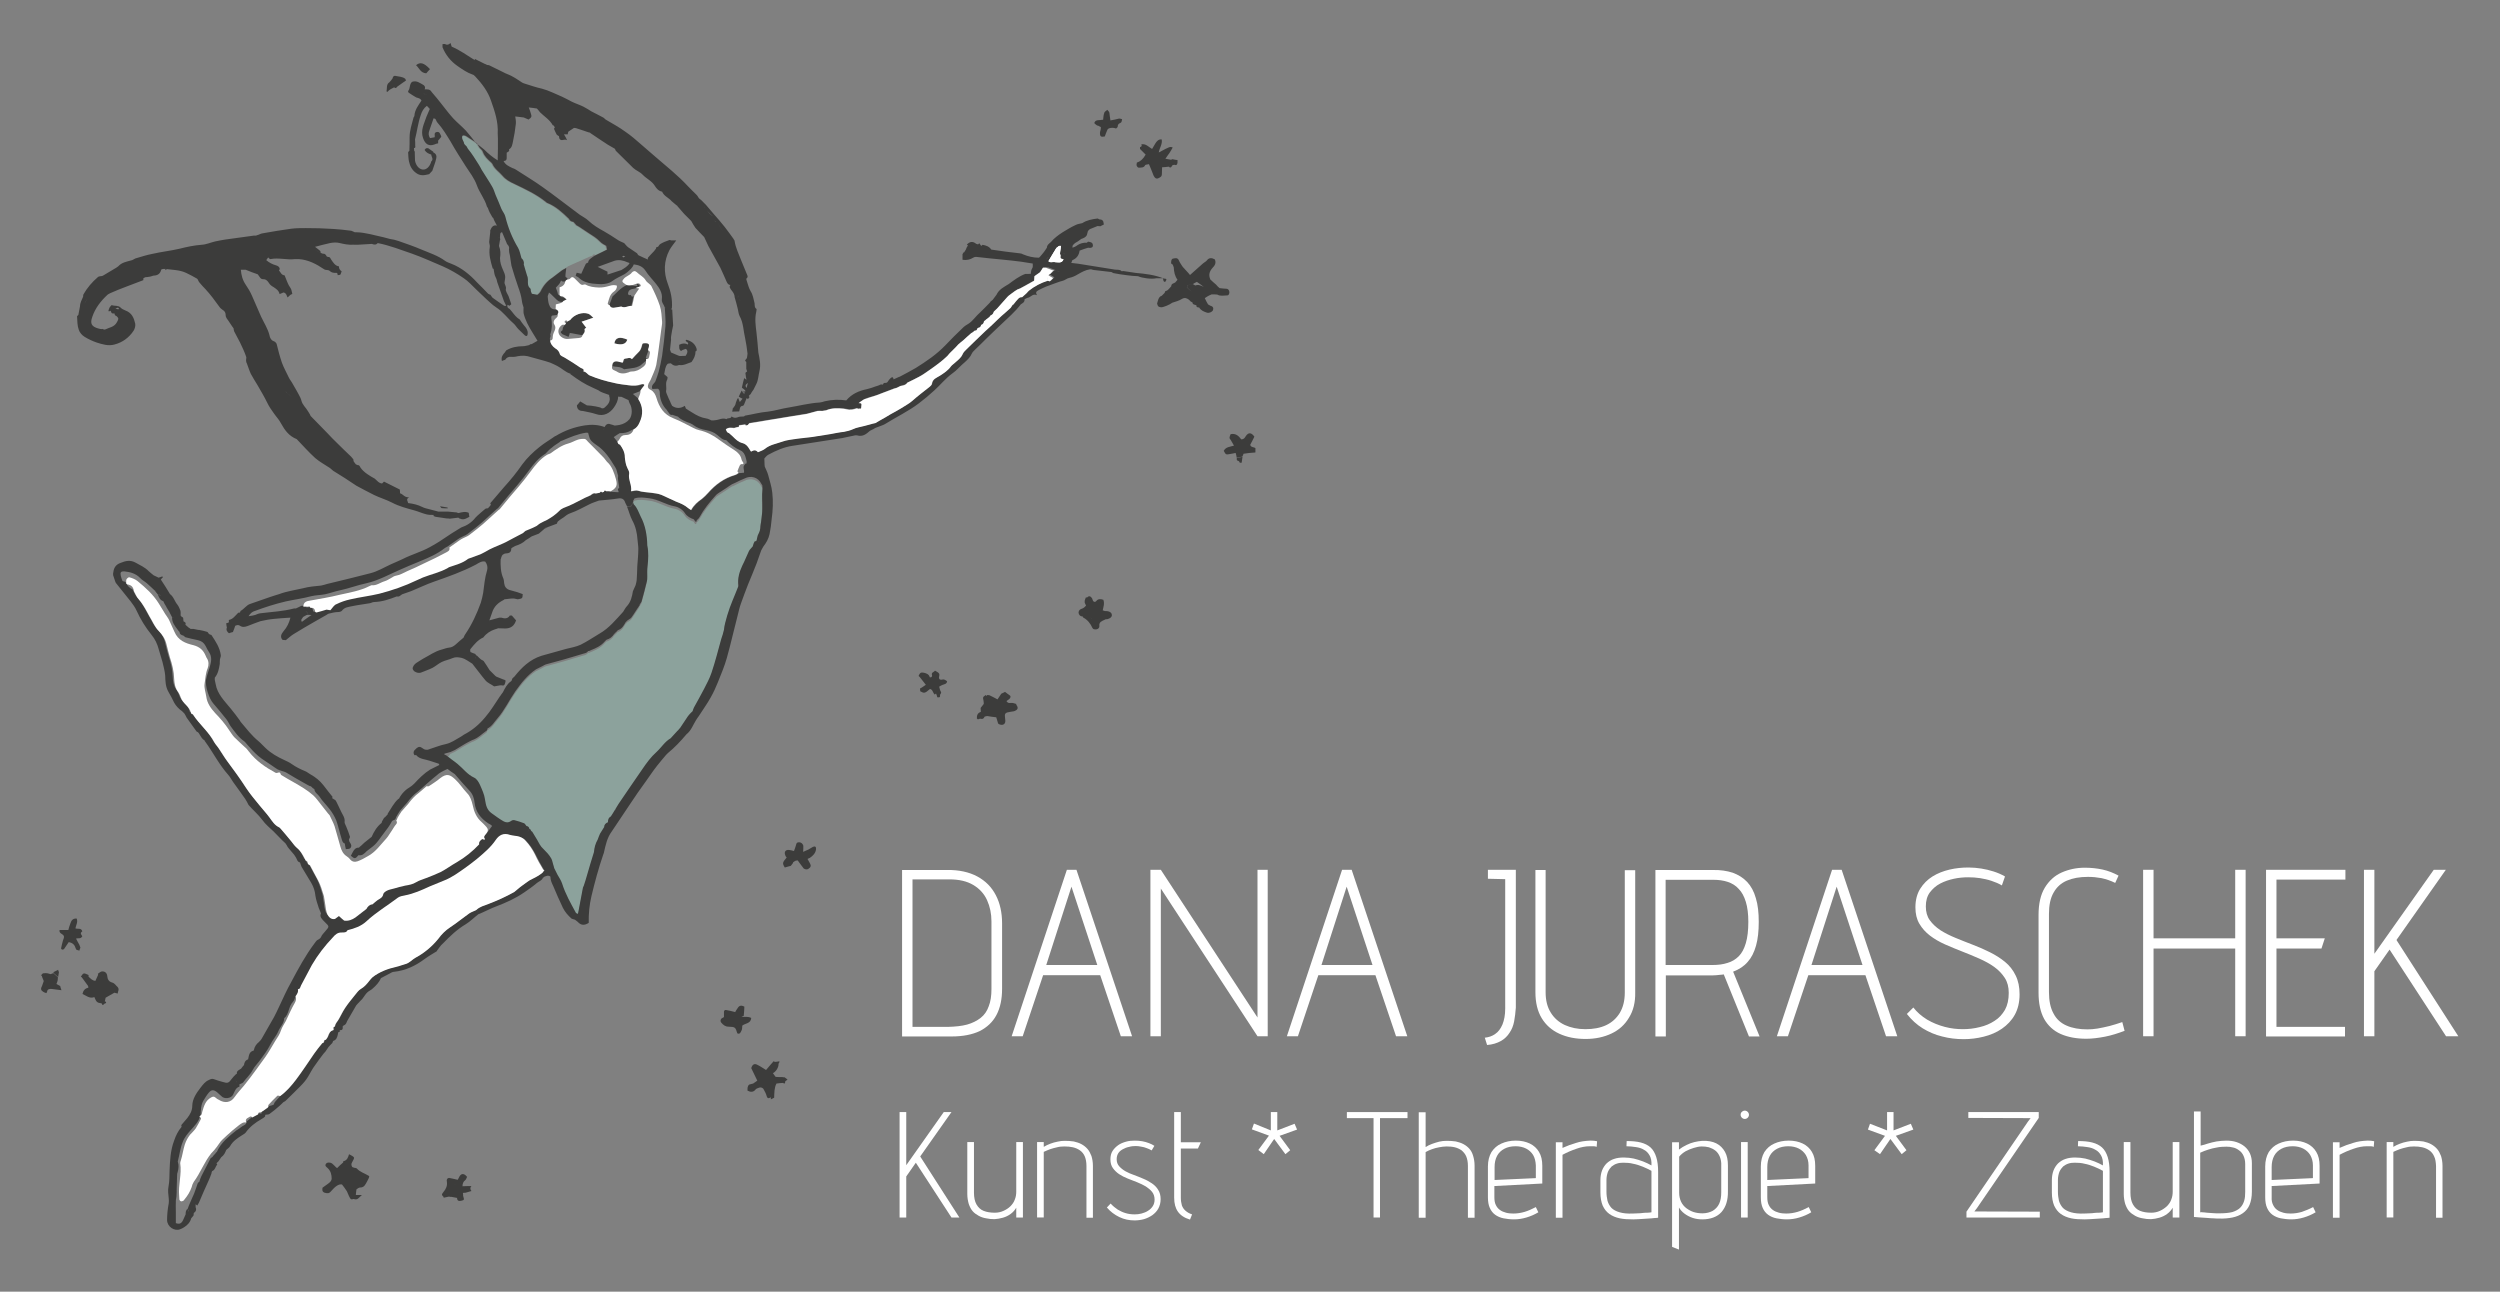 <?xml version="1.0" encoding="utf-8"?>
<!-- Generator: Adobe Illustrator 28.1.0, SVG Export Plug-In . SVG Version: 6.00 Build 0)  -->
<svg version="1.1" id="Ebene_1" xmlns="http://www.w3.org/2000/svg" xmlns:xlink="http://www.w3.org/1999/xlink" x="0px" y="0px"
	 viewBox="0 0 1200 620" style="enable-background:new 0 0 1200 620;" xml:space="preserve">
<rect x="0" y="0" width="1200" height="620" fill="#808080" stroke="none"/>
<style type="text/css">
	.st0{fill:#8CA29C;}
	.st1{fill:#3C3C3B;}
	.st2{fill:#FFFFFF;}
</style>
<g>
	<path class="st0" d="M332.5,341.9L332.5,341.9c-0.1,0.3-0.3,0.5-0.4,0.8l0,0c-0.6,0.6-1.3,1.3-1.8,2c-1.3,1.9-2.5,3.8-3.8,5.7
		c-0.1,0.1-0.3,0.3-0.4,0.4c-0.3,0.4-0.6,0.8-0.9,1c-1,1.1-2.2,2.4-3.2,3.5c-2.8,1.6-4.4,4.4-6.8,6.6c-2.7,2.4-4.7,5.2-6.7,8.1
		c-3.8,5.6-7.7,11.1-11.5,16.8c-0.5,0.8-0.9,1.5-1.4,2.3c-0.5,0.8-0.9,1.5-1.4,2.3l0,0c-0.3,0.5-0.6,0.9-0.9,1.4l0,0
		c-1.1,0.6-1.4,1.5-1.4,2.8l0,0c-1.1,0.4-1.8,1.1-1.9,2.3l0,0c-0.6,1-1.4,2.2-2,3.2c-0.4,0.9-0.8,1.9-1.1,2.8
		c-1.1,1.9-1.6,3.8-1.8,6c-1.1,3.7-2.3,7.3-3.3,11c-0.5,1.8-1,3.4-1.6,5.2c-0.1,0.3-0.3,0.5-0.4,0.9c-0.6,3.5-1.4,7.1-2,10.6
		c-0.1,0.6-0.3,1.3-0.4,2c-0.3-0.1-0.6-0.3-0.9-0.4c-2.5-4.6-5.1-9.1-6.7-14.2c-0.5-1.5-1.4-2.8-2.2-4.2c-0.5-1-1.1-2.2-1.6-3.2
		c-0.1-0.6-0.3-1.1-0.5-1.8c-0.3-0.9-0.4-1.9-0.9-2.8c-1-1.8-2.4-3.2-3.8-4.6c-1.3-1.1-2.2-2.9-3-4.4c-0.8-1.3-1.5-2.5-2.3-3.8
		c-0.1-0.1-0.4-0.3-0.5-0.4l0,0c-0.1-0.3-0.4-0.5-0.5-0.9c-0.1,0-0.3,0-0.4-0.1c-0.1-0.8-0.6-1.3-1.4-1.4c-0.4-0.4-0.6-1-1.1-1.3
		c-1.5-0.6-3.2-1.1-4.7-1.5c-0.5-0.1-1.1,0-1.6,0.4c-1.3,0.9-2.5,0.8-3.7,0.1c-1.9-1.1-3.8-2.5-5.6-3.8c-2.3-1.6-2.8-3.9-3.2-6.6
		c-0.3-2.4-1.4-4.7-2.4-7c-0.6-1.3-1.5-2.9-2.8-3.5c-3.3-1.5-5.3-4.4-8-6.6c-0.8-0.6-1.6-1.3-2.5-1.9c-1-0.8-1.9-1.4-2.9-2.2
		c1-0.1,1.5-0.9,1.9-1.6c0.8-0.4,1.4-0.6,2.2-1c2.2-1.3,4.3-2.7,6.6-3.9c0.5-0.3,1.1-0.5,1.6-0.8c2.8-0.9,4.7-3,7-4.6
		c0.3-0.1,0.3-0.6,0.4-1c2.2-1.1,3.3-3.2,4.8-4.9c3.4-3.9,5.6-8.7,8.6-13c2.8-3.9,5.7-7.7,9.9-10.5c0.9-0.5,1.9-1,2.8-1.4
		c0.8-0.4,1.5-0.9,2.4-1.1c2.8-0.8,5.6-1.5,8.4-2.3c3.4-1,6.7-2,10.1-3c0.5-0.1,1-0.6,1.4-1c0.1,0,0.3,0,0.4,0
		c0.3-0.1,0.6-0.3,0.9-0.4l0,0c2.4-1,4.7-2,6.5-4.1l0,0c0.3-0.3,0.6-0.6,0.9-0.9l0,0c1.6-0.4,2.8-1.4,3.7-2.8l0,0
		c0.1-0.1,0.4-0.4,0.5-0.5c0.4-0.4,0.9-0.8,1.3-1.3c1.9-0.6,2.8-2.2,3.7-3.8l0,0c0.3-0.3,0.6-0.6,0.9-0.9l0,0
		c0.6-0.5,1.5-0.8,1.9-1.4c1.4-1.9,2.5-3.9,3.9-5.8c0-0.1,0.1-0.3,0.1-0.5c0.3-0.5,0.8-1,0.9-1.5c0.9-3,1.6-6.1,2.4-9.2
		c0.3-0.9,0.3-1.8,0.3-2.7c0-1.6-0.1-3.2,0.1-4.8c0.4-3.4,0.6-6.7-0.1-10.1c-0.1-4.8-0.9-9.6-3.2-13.9c-1-2-1.6-4.2-3.3-5.8
		c-0.1-0.1-0.1-0.5-0.3-0.9c0-0.3,0-0.4,0-0.6c0.3-0.4,0.5-0.8,0.6-1.1c2.4-0.8,4.7-0.4,7.1-0.1c4.4,0.5,8.1,3.2,12.4,3.9
		c1.9,0.4,3.7,1.6,4.8,3.3c1,1.5,2.5,2.3,4.2,2.9c0.3,0.3,0.4,0.6,0.6,0.9c0.5,0.5,0.8,0.3,0.8-0.4c0.5-0.5,1.1-1,1.4-1.6
		c2-3.7,4.7-7,7.5-10.1c1-1.3,2.7-2,3.9-2.9c0.9-0.6,1.8-1.1,2.7-1.8c0.5-0.3,0.9-0.6,1.4-0.9l0,0c1.3-0.6,2.5-1.1,3.8-1.8
		c0.8-0.4,1.5-0.6,2.3-1c3-1.6,6.5-0.6,8,2.5c0.1,0.3,0.4,0.5,0.5,0.8c0,0.5,0.1,1,0.1,1.4c0,0.1,0,0.3,0,0.4
		c-0.4,3.2,0,6.3-0.1,9.6c0,2-0.4,4.2-0.6,6.2c-0.1,0.6-0.3,1.4-0.3,2c0,1.4-0.4,2.7-1,3.8c-0.5,0.8-0.5,1.8-0.8,2.8l0,0
		c-0.1,0.3-0.1,0.4-0.3,0.6l0,0c-0.3,0-0.4,0-0.6,0c-0.1,0.3-0.4,0.6-0.5,0.9c-0.1,0.5-0.4,1-0.5,1.6l0,0c-0.6,0.8-1.4,1.4-1.8,2.2
		c-1.1,2.3-2,4.7-3.2,7c-1.4,3-2.3,6.1-1.9,9.4c0,0.1,0,0.4,0,0.5c-1.8,4.7-3.9,9.1-5.3,13.9c-0.6,2.3-1.4,4.6-1.6,7
		c-0.3,1.5-0.8,2.9-1.3,4.4c-1.5,5.4-2.9,11-4.7,16.3c-0.9,2.7-2.3,5.2-3.5,7.6c-1.5,3-3.3,6-4.9,9
		C332.9,340.6,332.8,341.3,332.5,341.9z"/>
	<path class="st0" d="M284.3,123c-0.3,0-0.5-0.1-0.6-0.1c-3.7,1.6-7.3,3.3-11,4.9c-0.5,0.3-0.8,0.6-1.3,0.9c-0.6,0.4-1.1,0.6-1.8,1
		c-1.4,1-2.8,2.2-4.2,3.2c-0.1,0.1-0.4,0.3-0.5,0.4c-2.5,1.6-4.4,3.8-5.7,6.5c-0.4,0.8-1,1.3-1.6,1.8c-0.9-0.1-1.8-0.4-2.7-0.5l0,0
		c-0.1-0.4-0.4-0.9-0.5-1.3c0-0.4,0-1-0.3-1.3c-1.3-1.1-1.1-2.5-1.1-4.1c0-0.6-0.1-1.4-0.4-2c-0.5-1.8-1.1-3.5-1.6-5.4
		c0.3-1.3-0.3-2.3-1.1-3c-0.5-1.6-0.8-3.5-1.6-4.9c-2.8-4.7-4.8-9.6-6.1-14.9c-0.3-1.4-1.3-2.5-1.9-3.8c-0.9-2.3-1.8-4.4-2.8-6.7
		c-0.5-1.3-0.9-2.7-1.6-3.9c-1.6-2.8-3.4-5.4-5.1-8.2c-0.5-0.9-0.9-1.8-1.4-2.5c-1.6-2.5-3.2-5.2-5.2-7.6c-0.3-0.4-0.4-0.8-0.6-1.1
		c-0.3-0.3-0.5-0.5-0.8-0.8c-0.1-0.1-0.3-0.3-0.4-0.5l0,0c-0.1-1.3-1.5-2.3-0.8-3.9c1.1-0.4,1.9,0.3,2.8,0.9
		c1.4,0.9,2.8,1.8,4.2,2.8c0.4,0.8,0.8,1.4,1.3,2.2c0.5,0.6,1.3,1.1,1.5,1.9c0.8,2.2,2.3,3.5,3.8,4.9c0.3,0.3,0.6,0.5,0.8,0.9
		c1,2.4,3.3,3.8,4.9,5.7c1.5,1.8,3.5,2.9,5.7,3.9c5.2,2.5,10.4,4.9,14.9,8.5c0.3,0.1,0.4,0.5,0.8,0.6c4.1,1.6,7.3,4.6,10.4,7.6
		c0.4,0.9,1.1,1.4,2.2,1.5c0.5,0.5,0.9,1.1,1.4,1.6c0.5,0.3,0.9,0.5,1.4,0.8c1.4,0.9,2.8,1.9,4.2,2.8c2,1.3,4.1,2.5,5.8,4.3
		c0.8,0.9,1.9,1.4,2.9,2c0.1,0.6,0.3,1.3,0.4,1.8c-1.6,0.9-3.4,1.6-5.1,2.5C285,121.9,284.4,122.1,284.3,123L284.3,123z"/>
	<g>
		<path class="st1" d="M390.2,406.5c-0.8,0.4-1.4,0.9-2.2,1.3c-0.8,0.4-1.5,0.6-2.5,1.1c0.1-1.1,0.1-1.9,0.1-2.7
			c0-0.9-0.9-1.9-2-1.9c-0.9-0.1-1.4,0.4-1.5,1.3c-0.3,1-0.6,1.9-1,2.9c-0.9-0.3-1.5-0.4-2.2-0.5c-1.9-0.3-2.7,1-1.9,2.7
			c0.1,0.4,0.4,0.6,0.6,0.9c-2,2.4-2.2,2.7-0.9,4.8c0.9-0.3,1.9-0.5,2.9-0.8c0.4-0.4,0.6-0.9,1-1.3c0-0.1,0.1-0.3,0.1-0.4
			c0.4-0.3,0.8-0.6,1.3-0.8c0.3-0.1,0.6,0,0.9-0.1c1,1.3,1.9,2.7,2.9,3.9c1,0.6,1.9,0.6,2.8-0.3c1-0.9,0.4-1.8-0.1-2.7
			c-0.3-0.5-0.5-1-0.9-1.6c0.5-0.3,0.9-0.4,1.1-0.5c1.5-1,2.8-2.3,3-4.2C391.8,406.5,391.3,406,390.2,406.5z"/>
		<path class="st1" d="M36.5,450.5c1-0.3,2.3,0.3,3-1.1c-0.3-0.6-1.4-1.5,0-2.3c-0.4-1.9-2.3-1-3.3-1.5c0.3-1.6,1.3-3,0.6-4.7
			c-1.8-0.1-2.5,0.8-3,2.3c-0.4,1.1-0.8,2.3-1,3.2c-1.5,0-2.9,0-4.2,0c-0.1,0.6-0.1,1.1,0.6,1.6c1.8,1.1,1.8,1.5,1,3.5
			c-0.4,1.3-0.6,2.5-0.9,3.8c0.4,0.8,0.9,0.5,1.4,0.3c0.8-1.1,1.5-2.2,2.3-3.4c1.5,0.3,2.7,1,3.2,2.7c0.1,0.4,0.3,0.6,0.5,1l0,0
			c0.5,0.1,0.9,0.3,1.4,0.4c0.1-0.5,0.3-0.9,0.5-1.4c-0.1-0.5-0.4-0.9-0.5-1.4C37.5,452.5,37,451.5,36.5,450.5z"/>
		<path class="st1" d="M533,57.8c-0.3-1.5-0.3-2.7-0.5-3.7c-0.1-0.5-0.6-0.9-1-1.4c-0.5,0.4-1.1,0.8-1.4,1.3
			c-0.4,1.1-0.5,2.3-0.6,3.5c-0.4,0-0.8,0-1.1,0.1c-0.8,0.1-1.5,0-2.2,0.3c-0.4,0.1-0.9,0.8-0.9,1.1c0,0.4,0.6,0.6,1,1
			c0.3,0.3,0.6,0.3,1,0.4c0,0,1,0.6,1.1,0.6c0,0.4,0,0.9-0.1,1.3c-0.1,0.5-0.3,0.9-0.3,1.3c-0.1,1.9,0.4,2.3,2.3,1.9
			c0.4-1.1,0.8-2.2,1.3-3.3c0.5-0.9,2.7-1.1,4.1-0.5c0.3-0.3,0.8-0.6,0.8-0.9c0-0.8,0.3-1.3,0.9-1.6c0.3-0.1,0.6-0.3,0.8-0.5
			c0.3-0.5,0.3-1,0.4-1.5c-0.5-0.1-0.9-0.3-1.4-0.3C535.8,57.3,534.6,57.5,533,57.8z"/>
		<path class="st1" d="M360.6,488.6c-1.6-0.8-3.2-0.4-4.7-0.5l0,0c0.5-0.3,0.9-0.4,1.1-0.5c0.1-1.5,0.3-3,0.3-4.4
			c-1.5-0.8-2.5-0.6-3.3,0.8c-0.4,0.6-0.9,1.3-1.1,1.8c-1.6-0.4-3-0.8-4.4-1c-0.6-0.1-1,0.3-1,0.9c0,0.8,0,1.6,0,2.5
			c-0.4,0.3-0.8,0.4-1.1,0.6c-0.6,0.6-0.8,1.4-0.1,2.2c0.9,1,1.9,1.8,3.3,1.8c3.4,0.1,3.4,0.3,4.3,3.2c1.3,0.6,1.6-0.5,2-1.3
			c0.4-0.6,0.3-1.6,0.4-2.4C357.7,491.1,360.4,491.4,360.6,488.6z"/>
		<path class="st1" d="M487.8,337.9c-0.4-0.1-0.9-0.3-1.3-0.4c-0.3,0-0.4-0.1-0.6-0.1c-0.9-0.1-2,0.5-2.8-0.9c0.5-0.4,1-0.6,1.4-1
			c0.6-0.6,0.9-1.4-0.1-1.9c-0.6-0.5-1.4-1-2-1.5c-0.6,0.3-1.1,0.5-1.8,0.9c-0.6,0.9-1.3,1.9-1.8,2.7c-1.4-0.8-2.7-1.4-3.9-2
			c-0.4,0-0.6-0.1-1-0.1c-0.1,0.1-0.3,0.4-0.4,0.5c-0.1-0.1-0.1-0.4-0.3-0.5c-1.5,1-1.5,1-1.1,2.8c0.1,0.6,0.1,1.3,0.1,1.5
			c-0.6,0.8-1.1,1.4-1.5,1.9c0,0.6,0.1,1.1,0.1,1.9c-1.5,0.5-2,1.6-1.9,3.2c0.1,0.1,0.3,0.3,0.5,0.4c0.4-0.1,0.9-0.4,1.3-0.3
			c1,0.3,1.5-0.1,1.9-1c-0.5-0.4-0.8-0.9-1-1.3c0.1,0.4,0.5,0.9,1,1.3c0.4-0.1,0.8-0.3,1.3-0.3c0.8-0.6,1.5-1.1,2.4-1.8l0,0
			c0.4,0.1,0.8,0.3,1,0.5c-0.3-0.3-0.6-0.4-1-0.5c-0.8,0.6-1.5,1.1-2.4,1.8c1.4,0.3,2.8,0.4,4.3,0.6c0.3,1,0.6,2,0.9,3
			c0.1,0.1,0.3,0.1,0.4,0.3c2,0.9,3.4-0.1,3-2.3c-0.4-3-0.3-3.2,2.9-3.7c0.6-0.1,1.4-0.1,2-0.5c1.3-0.6,1.4-1.6,0.4-2.8
			C487.9,338.2,487.8,338.1,487.8,337.9z M477.6,342.7c0.1,0.1,0.3,0.3,0.4,0.4C477.8,342.9,477.7,342.8,477.6,342.7z"/>
		<path class="st1" d="M452.3,326.2c-0.4,0.1-1.6,0.3-1.6-1c0.4-1.9,0.4-2-1.9-3.3c-0.5,0.8-2,0.8-1.4,2.3c0,0.8-0.4,1-1.1,0.9
			c-0.1,0-0.3,0-0.4,0c0.1,0,0.3,0,0.4,0c-0.4-1.5-1.6-1.9-2.9-2.2c-1.4-0.3-1.9,0.1-2.5,1.6c0.3,0.1,0.4,0.4,0.6,0.5
			c1,1.3,1.9,2.4,2.9,3.7c-0.9,0.6-1.8,1.3-2.8,1.8c0,0.4,0.1,0.9,0.1,1.3c1.8,0.9,2,1.3,4.7-1.1c1.4,0.3,1.3,1.9,2.3,2.7
			c0.1-0.1,0.4-0.4,0.6-0.5c0.3,0.6,0.4,1.1,0.6,1.8c0.8,0,1.5,0.3,1.3-1.1c0-0.4,0.9-0.9,0.4-1.6c-0.4-0.6-0.5-1.4-0.8-2.4
			c0.5-0.3,1-0.6,1.5-0.8c0.9-0.4,2.2-0.4,2.3-1.8C453.9,326.6,453.4,325.9,452.3,326.2z"/>
		<path class="st1" d="M602.6,215.1c-0.8-0.6-2.2-0.3-2.5-1.6c0.8-1.4,1.4-2.7,2-3.9c-1.4-2-2.8-2.2-4.1-0.3c-0.5,0.9-1,1.6-2.2,1.6
			c-1.3-1.8-2.8-3-5.1-2.5c-0.3,0.9-1,1.8,0,2.7c0.5,0.9,1,1.8,1.6,2.8c-2,0.6-3.9,0.6-4.9,2.5c1,1.9,1,1.9,3.2,1.5
			c0.8-0.1,1.5-0.3,2.5-0.5c0.3,0.9,0.4,1.5,0.5,2.3c0.9-0.1,1.8-0.4,2.7-0.5c0.3-0.5,0.4-0.9,0.6-1.4c1.9-0.3,3.7-0.5,5.6-0.6
			l0.1-0.1C602.6,216.4,602.6,215.7,602.6,215.1z"/>
		<path class="st1" d="M531.8,293.4c-0.5-0.1-1-0.1-1.5-0.1c-0.4-0.1-0.6-0.3-1-0.3c-0.8-0.1-1.1-0.4-1.1-0.9c0,0.5,0.4,0.9,1.1,0.9
			c0.3-1.6,1-3.3,0.3-5.1c-1.4-0.5-2.5-0.5-3.4,0.6c-0.5,0.6-1,0.5-1.5,0c-0.1-0.4-0.4-0.8-0.5-1.3c-0.6-0.9-1.4-1.5-2.4-0.4
			c-0.3,0-0.6-0.1-0.6,0c-0.4,1-0.9,2-0.3,3c0.1,0.3,0.3,0.6,0.4,0.9c-0.5,0.5-1,1.1-1.8,1.4c-1.1,0.3-1.8,0.9-1.8,2
			c0.1,1,0.8,1.8,2,1.8c0.1,0.3,0.1,0.5,0.4,0.6c2,1.1,3.3,2.8,4.2,4.8c0.4,0.9,1.1,0.8,1.9,0.8c1-0.1,1.6-0.9,1.5-1.6
			c-0.3-2,1.3-2.4,2.5-3c0.4-0.3,0.9-0.3,1.3-0.3c1.3-0.3,2.2-1,2.2-1.9C533.7,294.1,532.7,293.6,531.8,293.4z M524.3,297.8
			L524.3,297.8c0.3,0,0.4,0,0.6,0C524.7,297.8,524.5,297.8,524.3,297.8z M521.4,295.7c0.6-0.1,1.1,0,1.6,0.8c0.5,0,0.8,0.1,1,0.4
			c-0.3-0.3-0.5-0.4-1-0.4C522.5,295.7,522,295.4,521.4,295.7z"/>
		<path class="st1" d="M171.3,560.9c-0.3-0.3-0.9-0.3-1.4-0.4l0,0c-0.3-0.1-0.5-0.3-0.8-0.3l0,0c-0.5-0.8-0.6-1.5-0.1-2.3
			c0.4-0.8,1.1-1.8,0.9-2.3c-0.3-0.6-1.4-1-2-1.4c-0.1-0.1-0.3-0.1-0.4-0.1c-0.4,1.5-0.9,2.9-2.7,3.3c-0.1,0-0.1,0.4-0.1,0.6
			c-1,0.9-1.9,1.6-2.9,2.7c-0.5-0.4-0.8-0.6-1-0.9c-0.5-0.5-1-1-1.5-1.4c-1-0.6-2.4-0.5-2.9,0.3c-0.6,1,0.4,1.5,0.9,2
			c1.5,1.4,1.9,3.2,1.9,5.1c0,0.6-0.5,1.4-1,1.8c-1,0.9-2.3,1.6-3.4,2.5c-0.1,1-0.3,1.9,1,2.4c1.3,0.4,2.2,0.4,3-0.6
			c0.5-0.5,1-1.1,1.5-1.6c1-0.9,2-1.8,3.4-1.8c0.1,0,0.4,0,0.5,0.1c0.8,1,1.5,2,2.3,3.2c0.4,0.8,0.6,1.5,1,2.3
			c0.8,1.6,0.9,1.8,2.3,1.4c1.9,0.8,2.5-0.8,3.9-1.9c-1.3,0-2,0-2.9,0c0.1-0.8,0.1-1.5,0.3-2.7c0.4-0.3,1.1-0.9,1.8-0.9
			c2,0,2.5-1.5,3.3-2.9c0.4-0.8,0.8-1.4,1-2.2c0-0.1,0-0.3,0-0.4C174.9,563.1,172.8,562.6,171.3,560.9z"/>
		<path class="st1" d="M53.8,471.6c-1.5-0.4-2.2-1.5-2.3-3c-0.1-1.5-1.1-2.5-2.7-2.3c-0.6,0.1-1.3,0.8-1.8,1.1
			c0,0.1,0.1,0.4,0.1,0.5l0,0c-0.4,1-0.9,2-1.3,2.9c-1.5-0.1-2.3-1.1-3.3-2c0-0.3,0-0.5,0-0.8c-2.4-1.1-2.4-1.1-3.7,0.8
			c0.3,0.1,0.4,0.3,0.6,0.5l0,0c0.9,1.3,1.8,2.4,2.7,3.7c0.3,0.4,0.3,0.8,0.3,1.1c-1.6,0.3-2.5,1.4-2.8,3c1.8,0.8,3.4,2.4,5.7,1.5
			c0.5,1.1,0.8,2.5,2.3,2.8c0.4,0.1,0.9,0.1,1.3,0.3c0.4,1.6,0.9,0.1,1.4,0c0.5-0.1,1-0.4,0.3-1c0,0-0.1,0-0.3,0
			c0.1-0.6,0.3-1.1,0.4-1.8c1.4-0.8,2.8-1.6,4.2-2.4c0.5,0.1,1.1,0.3,1.6,0.4c0-1,1-2-0.1-3.2C55.6,473.1,55.2,472,53.8,471.6z
			 M40.9,469.1c-0.4,0.1-0.8,0.1-1.1,0.4C40.2,469.2,40.5,469.1,40.9,469.1z"/>
		<path class="st1" d="M224.8,569.3c-0.9,0-1.8,0.1-2.8,0.1c0-1.1,0.3-2.2,1.3-2.9c0.5-0.4,0.6-1.1,0.9-1.6c-1.5-1.9-3-1.8-3.9,0.3
			c-0.3,0.5-0.5,1-0.6,1.1c-1.5-0.4-2.8-0.6-4.1-0.9c-0.3,0.6-0.4,1.1-0.4,1.5c0-0.4,0.1-0.9,0.4-1.5c-1.1,0.1-1.3,1-1.1,1.8
			c0.3,1.9-0.4,3.5-1.6,4.9c-1,1.3-1,1.4,0,2.4c0,0.1,0,0.3,0.1,0.4c0.8-0.1,1.5-0.4,2.3-0.5c0.3,0,0.6,0,0.9,0.1c0.1,0,0.3,0,0.5,0
			c0.9,0.1,1.8,0.4,2.7,0.5c0,1.4,0.8,1.6,1.9,1.4c1.6-0.4,1.6-0.4,1-2.4c0-0.5,0-0.9-0.1-1.4c0.4,0,0.9-0.1,1.3-0.1
			c0.9-0.3,1.8-0.5,2.8-0.8c-0.8-1-0.6-1.8,0-2.4C225.7,569.3,225.4,569.3,224.8,569.3z M219.4,568.5c-0.5,0-1.1,0.1-1.8,0.4
			c0,0.8,0.1,1.5,0.1,2.3c0-0.8-0.1-1.5-0.1-2.3C218.3,568.6,218.8,568.5,219.4,568.5z"/>
		<path class="st1" d="M377.5,518.6c0.3-0.1,0.4-0.3,0.5-0.4c-0.5-0.4-0.9-0.8-1.4-1.1c-0.4,0-0.8,0-1.1-0.1c-1,0-2.2,0-3.2-0.1
			c-0.4-0.6-0.9-1.1-1.3-1.8c1.4-0.6,2.8-2.8,2.7-4.4c0-0.3,0.3-0.5,0.4-0.8c0-0.1,0-0.4,0-0.5c-0.6,0.1-1.3,0.3-1.9,0.3
			c-0.3,0-0.6-0.1-0.9-0.3c-0.4,0.5-0.8,1-1.3,1.5c-0.8,0.9-1.6,1.9-2.3,2.7c-1.6-1-2.9-1.9-4.2-2.5c-1.4-0.8-2.4-0.1-2.9,1.6
			c1,2,2,4.1,2.9,6c-0.6,0.5-1.3,0.9-2,1.4c-0.6,0.1-1.3,0.4-1.9,0.5c-0.9,0.8-0.8,1.9-0.8,2.9c1.5,0.8,2.9,0.9,4.1-0.8
			c-0.3-0.1-0.5-0.4-0.6-0.5c0.1,0.3,0.4,0.4,0.6,0.5c1.1-0.5,2.3-1.3,3.5-0.1c0.6,1.1,1.3,2.3,1.6,3.5c0.4,1.4,1.1,1.1,2,0.6
			c0,0.4,0,0.8,0,1c0.5-0.3,1.1-0.5,1.6-0.8c0.1-2.3,0-4.7,1.1-6.8c1-0.1,2.2-0.3,3.2-0.3c0.6,0.6,0.9,0.3,1-0.4
			c0-0.1,0.1-0.3,0-0.4c0.3-0.1,0.4-0.3,0.6-0.5C377.9,518.7,377.7,518.6,377.5,518.6L377.5,518.6z M370.9,521.3c0,0.3,0,0.4,0,0.6
			C370.9,521.8,370.9,521.5,370.9,521.3z"/>
		<path class="st1" d="M562.7,76.4c-0.1,0.1-0.4,0.1-0.5,0.3c-0.8-0.1-1.6-0.3-2.8-0.5c0.6-1,1.3-1.8,1.9-2.7
			c0.6-0.9,1.1-1.8,1.6-2.7c-1.3-0.5-1.3-0.5-6.7,2.4c0.4-2.3,1.9-4.2,1.4-6.3c-1.5-0.1-2.3,0.8-3,1.9c-0.5,0.8-1,1.6-1.6,2.7
			c-1.6-0.9-3-2.7-5.2-2.2c0.5,0.8,0.1,1.1-0.6,1.3c0,0.3,0,0.6,0,0.9c0.9,0.9,1.8,1.8,2.7,2.7c-1,1.9-2.5,3.3-3.9,3.7
			c0,0.1-0.1,0.1-0.3,0.1c0,0.5-0.3,1.1-0.1,1.5c0.1,0.5,0.8,1.1,1.1,1c1-0.1,2.3,0.1,2.9-1.1c0.1-0.4,1-0.4,1.9-0.6
			c0.5,1.3,1.1,2.5,1.6,3.9c0.3,0.6,0.4,1.3,0.8,1.9c0.4,0.8,1.1,1.4,2,1c0.9-0.4,1.8-0.8,1.8-2c0-1.1,0.1-2.2,0.1-3.3
			c1.1-0.1,2.2-0.1,3.2-0.3c0.1-0.3,0.3-0.4,0.4-0.5c-0.1,0.1-0.3,0.3-0.4,0.5c1.1,1.1,1.4-0.3,1.9-0.8c0.3,0,0.5,0,0.8-0.1
			c-0.1-0.3-0.1-0.4-0.3-0.6c0.1,0.3,0.1,0.4,0.3,0.6c0.9,0.4,1.4,0,1.5-1c0-0.4,0-0.9,0-1.3C564.2,76.8,563.4,76.5,562.7,76.4z"/>
		<path class="st1" d="M27.9,465.5c-0.9,0.4-1.5,0.8-2.2,1.1c0,0.1,0,0.3,0,0.4c0.8,0.6,1.4,1.4,2.2,2c0.1-0.8,0.3-1.6,0.4-2.4
			C28.1,466.3,28,465.9,27.9,465.5z"/>
		<path class="st1" d="M594.5,221.3c0.3,0,0.4,0.5,0.6,0.8c0.3,0,0.6,0,0.9,0c0.1-0.9,0.3-1.9,0.4-2.8c-0.9,0.1-1.8,0.4-2.7,0.5
			C593.5,220.6,593.6,221.1,594.5,221.3z"/>
		<path class="st1" d="M28,472.8c-0.3-0.1-0.6-0.4-0.9-0.5c0.3-0.6,0.4-1.1,0.6-1.8c0-0.5,0.1-0.9,0.1-1.4c-0.8-0.6-1.4-1.4-2.2-2
			c-0.4,0.1-0.9,0.4-1.3,0.5c-0.5-0.1-1-0.3-1.4-0.4c-0.3,0-0.6-0.1-0.9-0.1c-0.5,0-0.9,0.1-1.4,0.1c-0.3,0.3-0.6,0.6-0.9,0.9
			c0.1,0.1,0.3,0.3,0.4,0.4c0.1,0.5,0.3,0.9,0.5,1.4c0.5,0.3,0.9,0.6,1.4,0.9c-0.5-0.3-0.9-0.6-1.4-0.9c0.1,0.4,0.3,0.6,0.4,1
			c-0.3,0.8-0.5,1.5-0.8,2.3c-0.8,1.4-0.6,2.2,0.6,2.9c0.4,0.3,0.9,0.4,1.5,0.6c0.3-0.6,0.4-1,0.5-1.4c0.8-0.9,1.8-0.6,2.8-0.5
			c1.1,0.1,2.4,0.3,3.9,0.5c-0.3-0.9-0.5-1.5-0.6-2C28.6,473.1,28.4,473,28,472.8z"/>
	</g>
	<g>
		<path class="st1" d="M204.6,35.2c0.5-0.6,1.1-1.3,1.8-2c-3-3.2-4.8-3.5-6.7-1.9C201.2,32.6,201.8,35,204.6,35.2z"/>
		<path class="st1" d="M186,44.1c0.8-1.1,2-1.5,3.2-2.2c1,1,1.3-0.4,1.9-0.6c1.3-0.9,2.5-1.8,3.8-2.7c-0.1-0.3-0.3-0.6-0.4-0.8
			c-1.4-1.1-3.2-1-4.8-1.4c-0.8-0.1-1.1,0.5-1.3,1.3c-0.3,0.3-0.4,0.5-0.6,0.8c-0.3,0.4-0.6,0.6-0.9,1c-1.6,1-1,2.9-1.4,4.3
			C185.5,43.9,185.8,44,186,44.1z"/>
		<path class="st1" d="M588.8,138.6c-1.1-0.1-2.3-0.1-3.4-0.3c-0.3-0.3-0.6-0.5-0.9-0.8c-0.3-0.3-0.5-0.6-0.8-0.9
			c-0.9-0.8-1.8-1.5-2.7-2.4c-1-2.2-0.5-3.9,1-5.6c1.1-1.1,1.9-2.4,1.1-4.1c-1.4-0.8-2.8-0.9-3.8,0.5c-0.1,0.1-0.3,0.3-0.4,0.4
			c-0.5,0.4-0.9,0.6-1.4,1c-2,1.8-4.1,3.7-6.3,5.6c-1-1.3-2.2-2.4-3.3-3.7c-0.1-0.1-0.3-0.4-0.4-0.5c-0.3-0.5-0.6-0.9-0.9-1.4
			c-0.1-0.3-0.4-0.5-0.5-0.9c-0.5,0-1,0-1.5,0c0.5,0,1,0,1.5,0c-0.5-1.3-1.1-1.8-2.4-1.5c-1.3,0.1-1.5,0.6-1.6,2.4
			c0.3,0.3,0.5,0.4,0.8,0.6c0.1,0.4,0.4,0.9,0.5,1.3l0,0c0.1,2.2,0.5,4.2,1.8,6c-0.4,0.4-0.8,0.9-1.1,1.3c-0.8,0.5-1.9,0.5-1.9,1.8
			c-0.6,0.6-1.1,1.4-1.8,1.9c-0.3,0.3-0.8,0.3-1.1,0.5c-0.1,0.3-0.1,0.5-0.3,0.8c-0.5,0.5-0.9,0.9-1.4,1.4l0,0
			c-1.1,0.3-1.5,1.3-1.8,2.3c-0.1,0.5-0.3,0.9-0.4,1.4c0.4,1.4,0.5,1.6,1.9,1.8c1,0.1,4.3-1.3,5.4-2.2c1.5-0.5,3.2-0.9,4.6-1.8
			c1.4-0.8,2.3-0.4,3.3,0.3c0.3,0.3,0.6,0.5,0.9,0.9c0.3,0.1,0.6,0.4,0.9,0.5c0,0.9,0.6,0.9,1.1,1.1c0.3,0.1,0.5,0.1,0.8,0.3
			c-0.1,1,0.6,0.9,1.3,1l0,0c0.9,1.5,2.3,2,3.8,2.5c1,0.3,2.4-0.4,2.8-1.1c0.4-1.1,0.1-1.9-1.1-2.2c-0.4-0.3-1-0.4-1.3-0.8
			c-0.6-0.9-1-1.9-1.5-2.9c0.5-0.3,0.9-0.6,1.4-0.9c0.6-0.4,1.3-0.6,1.9-0.9c0.9,0,1.8,0,2.7,0.1c1.5,0.9,3.2,0.4,4.7,0.4
			c0.9,0,1.1-0.9,1.1-1.6C590,139.2,589.5,138.7,588.8,138.6z M564.8,140.9L564.8,140.9c0.1,0,0.3,0.1,0.4,0.1
			C565.1,141,565,140.9,564.8,140.9z M573.9,137c-0.3,0.1-0.9-0.5-1.3-0.6c-0.9,0.1-1.6,0.4-2.5,0.5c-0.1,0.4-0.3,0.8-0.3,1.1
			c0.8,0.6,1.5,1.4,2.2,2c-0.8-0.6-1.5-1.4-2.3-2c0.1-0.4,0.3-0.8,0.3-1.1c0.9-0.1,1.6-0.4,2.5-0.5c0.6-0.4,1.4-0.8,2-1.1
			c1.1,0.8,2.2,1.5,3.3,2.4C576.6,137.2,575.3,136.4,573.9,137z"/>
		<path class="st1" d="M559.4,135.2c0.8-1.3,0.6-1.4-0.8-1.5c-4.3-1.8-8.9-2.3-13.4-2.7c-2-0.3-3.9-0.6-6-0.9
			c-0.3,0-0.5,0.1-0.8,0.1c-0.9-1-2.2-0.6-3.3-0.8c-5.8-0.9-11.7-1.9-17.5-2.8c-1.1-0.1-2.2-0.3-3.4-0.4c0.3-0.6,0.4-1,0.5-1.3
			c2-0.8,3.2-2.3,3.5-4.6c1.3-0.5,2.7-1,4.1-1.4c0.3,0,0.6,0.1,0.9,0.1c0.8-0.1,1.4-0.3,1.4-1.1c0-0.8-0.3-1.4-1-1.6
			c-0.4-0.1-0.9-0.3-1.3-0.3c-0.3,0.1-0.4,0.4-0.6,0.5c-1.6-0.1-3.3,0.3-4.7,1.3c-0.6,0.5-1.4,0.8-2.2,1.1c0-0.3,0-0.5,0-0.9
			c0.5-0.8,1.1-1.3,2-1.8c0.8-0.4,1.4-1,2.2-1.5l0,0c1.1-0.4,2.2-0.8,2.7-1.9c0.1-0.6,0.4-1.3,0.5-1.9c0.3-0.3,0.5-0.6,0.9-0.9
			c1.3-0.5,2.4-1,3.7-1.5l0,0c0.5,0,0.9,0.1,1.4,0.1c0.3-0.1,0.6-0.4,0.9-0.5c0.5-0.1,1-0.3,0.6-1c0-1.3-0.9-1.8-2-1.8
			c-0.4-0.1-0.6-0.5-1-0.4c-2.5,0.3-5.1,0.8-7.2,2.2c-1.1,0.3-2.3,0.4-3.2,0.9c-2.2,1-4.1,2.2-6.1,3.4c-2.2,1.4-4.2,2.9-5.8,4.8
			c-0.9,0.8-1.9,1.4-1.9,2.7l0,0c-0.4,0.6-0.9,1.3-1.3,1.9c-0.1,0.1-0.3,0.3-0.3,0.4c-0.8,0.9-1.4,1.8-2.2,2.5
			c-2.7,0-5.2-0.6-7.6-1.6c-0.5-0.3-1.1-0.5-1.6-0.5c-4.6-0.5-9.1-1.1-13.7-1.8c-1-1.5-2.5-2-4.2-2.3c-0.1,0-0.3,0.3-0.4,0.5
			c-0.3-0.1-0.5-0.3-0.6-0.4c-0.3-0.9-0.6-1-1.1-0.3c-0.4-0.1-0.6-0.1-1-0.3c-1.6-1.3-3-1.1-4.4,0.4c0.1,0.1,0.4,0.4,0.5,0.5l0,0
			c-0.3,0.3-0.4,0.6-0.6,0.9c0.1,0.4,0.3,0.9,0.4,1.3l0,0c-0.1-0.4-0.3-0.9-0.4-1.3c-0.1,0.4-0.3,0.6-0.4,1c-0.4,0.5-0.6,1.1-1,1.6
			l0,0c-0.1-0.1-0.3-0.3-0.4-0.4c0,0.1,0.1,0.4,0.1,0.5c0,0.1-0.1,0.3-0.3,0.4c0,0.9,0,1.8,0,2.8c2,0.3,3.7-0.1,5.1-1
			c0.5-0.3,0.8-0.4,1.4-0.4c4.2,0.5,8.4,0.9,12.5,1.3c3,0.3,6,0.6,9,1c1.9,0.3,3.8,0.6,5.7,0.9c0.1,0,0.4,0,0.5-0.1
			c-0.1,0-0.4,0.1-0.5,0.1c0,0.8,0.1,1.6-0.1,2c-0.6,0.9-0.8,1.9-0.8,2.9c-0.4,0-0.9,0.1-1.3,0.1c-0.5,0-0.9,0-1.4,0
			c-3,1.1-5.4,3-8,4.9c-2.3,1.4-4.6,2.5-5.8,5.1c-0.6,0.8-1.1,1.5-1.8,2.4c-0.4,0.3-0.6,0.5-1,0.8c-0.3,0.4-0.5,0.8-0.8,1
			c-1.4,1.4-2.8,2.9-4.3,4.3c-1.9,1.6-3.3,3.9-5.4,5.3c-1,0.6-2.2,1.3-3,2.2c-2.8,2.7-5.6,5.4-8.2,8.2c-4.2,4.4-9.1,7.7-14.2,10.9
			c-2.5,1.5-5.1,2.8-7.7,4.2c-0.4,0.1-0.8,0.3-1,0.4c-0.6,0.3-1.3,0.6-2,0.9c-0.1-1-0.6-1.4-1.4-0.6c-0.6,0.5-1.1,1.3-1.6,2
			c0.3,0.3,0.5,0.5,0.8,0.9c-0.3-0.3-0.5-0.6-0.8-0.9c-0.3,0.1-0.5,0.3-0.6,0.3c-0.8-0.1-1.3,0-1.5,0.8c-0.3,0-0.6,0-0.9-0.1
			c-0.9,0.4-1.8,0.8-2.7,1c-1.4,0.5-2.7,1-4.1,1.3c-3.9,0.8-7.3,2.3-9.9,5.4c-3.4-0.5-6.8-0.4-10.3,0.4c-0.8,0.3-1.6,0.5-2.4,0.6
			c-5.1,0.3-10,1.6-14.9,2.4c-3.4,0.5-6.7,1.6-10.1,2c-3.7,0.3-7.2,1.3-10.9,1.9c-0.1,0.1-0.4,0.3-0.5,0.4l0,0
			c-0.6,0-1.3,0.1-1.9,0.1c-0.4,0.1-0.8,0.1-1.1,0.3c-1.1,0.4-2,0.3-3-0.4c-0.3,1.3-1.8,0.5-2.4,1.3c-1.9-0.8-3.7,0.4-5.4,0.5
			c-0.3,0-0.6,0.1-0.9,0.1c-0.3,0-0.6,0-0.9,0c-0.8-0.3-1.5-0.8-2.3-0.9c-2.7-0.4-4.8-1.5-7-2.9c-0.5-0.4-1.1-0.6-1.6-1l0,0
			c-0.3,0-0.4,0.1-0.5,0c0.1,0,0.4,0,0.5,0c-0.5-0.3-0.9-0.6-1.4-0.9c-0.1-0.4-0.3-0.8-0.5-1.3c-2,1.3-4.1,1.4-6.1,0
			c-0.4-0.8-0.8-1.5-1-2.2c-0.4-0.8-0.8-1.6-1.1-2.4c-0.3-0.9-0.9-1.8-0.8-2.5c0.4-1.8-0.5-3.8,0.6-5.6c0.1-0.3,0.1-0.8,0.1-1.1
			c-0.5-0.5-1.1-0.9-1.6-1.4c0.4-1.8,0.4-3.5,1.6-4.9c0.3-0.3,0.8-0.1,1.1-0.3l0,0c0.1,0,0.3,0,0.5,0l0,0c1.1,1.1,2.4,1.5,3.9,0.8
			c2.2,0.4,4.1-0.8,6-1.4c1.1-1.5,2-3.2,1.9-5.1c0.9-0.3,0.6-0.9,0.5-1.5c-0.8-2.3-2.5-3.5-4.8-4.1c-0.1,0-0.3,0.1-0.4,0.3
			c0.1,0.9,1.8,0.8,1,2c-1.4-0.8-2.7-0.6-4.1,0.1c0.1,1-0.3,2.2,0.9,3c0.4-0.3,0.6-0.5,1-0.6c0.5-0.1,1.1-0.5,1.4-0.4
			c0.4,0.4,0.8,1,0.6,1.5c0,0.6-0.5,1.3-0.8,1.8c-0.1,0.5-0.3,0.8-0.4,1.1c0.1-0.3,0.3-0.6,0.4-1.1c-0.9,0-1.8,0.1-2.7,0.1
			c-0.4-0.1-0.6-0.1-1-0.3c-1-0.4-2.2-0.9-3.3-1.4c-0.1-0.4-0.4-0.9-0.5-1.4c0-0.3,0.1-0.5,0.1-0.8l0,0c0.1-1.3,0.3-2.7,0.4-3.9
			c0-0.5-0.1-1,0-1.5c0.3-1.9,0.6-3.7,1-5.4c-0.1-2.3-0.3-4.6-0.4-6.8c0-0.3,0-0.6-0.1-0.9l0,0h-0.3h-0.3c0.1-0.1,0.3-0.4,0.5-0.5
			c0.3-4.2-0.5-8-2-11.9c-2-5.3-1.9-10.8,0.8-16c0.8-1.5,2-2.9,3.3-4.7c-1,0-1.8,0-2.4,0c-0.4-0.1-0.9-0.3-1.1-0.1
			c-1.4,0.5-2.8,1-4.1,1.8c-0.5,0.3-0.8,0.9-1.1,1.3l0,0c-0.4,0.1-0.6,0.3-1,0.4c0,0.1,0,0.3,0,0.5c-0.4,0.4-0.6,0.9-1,1.3l0,0
			c-1,1-1.9,2-2.8,3c-0.3,0.3-0.1,0.6-0.1,1c-1.5-0.6-2.9-1.3-4.4-2c-0.4-0.1-0.5-0.6-0.8-1c-1.4-1-2.9-1.9-4.3-2.9
			c-0.8-0.6-1.4-1.5-1.9-2c-1.4-0.6-2.5-1.1-3.5-1.8c-2-1.3-4.1-2.7-6.1-3.8c-2.7-1.5-5.3-3-7.6-5.2c-1.1-1.1-2.8-1.9-4.1-2.8
			c-6-4.4-11.9-9.1-18-13.4c-4.2-3-8.6-5.6-12.9-8.4c-0.4-0.3-0.9-0.4-1.4-0.6c-1.6-0.8-3.4-1.5-4.3-3.4c1.1,0,1.6-0.6,1.5-1.6
			c0-0.8,0-1.6,0-2.4c-0.3,0-0.5,0-0.6,0c0.3,0,0.5,0,0.6,0c0.6-0.4,1.5-0.6,1.1-1.6c1.5-0.8,1.6-2.4,1.9-3.7
			c0.6-2.8,1.1-5.7,1.4-8.6c0.1-1.1-0.1-2.4-0.3-3.5c-0.3-1.9-0.6-3.8-0.9-5.6c0.3,1.9,0.6,3.8,0.9,5.6c1.4,0.1,2.7,0.4,4.1,0.5
			c0.8,0.4,1.5,0.6,2.3,1c1.5-1.1,1.6-1.4,1.1-2.9c-0.3-1-0.6-1.9-1-2.9c1.3,0.1,2.5,0.3,3.9,0.5c0.5,0.6,1,1.1,1.5,1.8
			c2,2,4.6,3.5,6.1,6.2c0.1,0.1,0.4,0.1,0.6,0.3c0.1,0.3,0.3,0.6,0.4,0.9c-0.1,0.1-0.4,0.4-0.4,0.5c0.4,1,0.8,1.9,1.3,2.8
			c0.3,0.4,0.8,0.5,1.1,0.8c0.5-0.1,1-0.4,1.5-0.5c-0.5,0.1-1,0.4-1.5,0.5c0.1,0.3,0.1,0.6,0.1,0.9c0.9,2,2.3,0.1,3.8,1
			c-0.6-1.3-1-2-1.5-2.8c0.6,0,1.1,0,1.8,0c0.1-0.5,0.1-0.9,0.3-1.3c0.8-0.5,1.5-1,2.7-1.8c0,0,0.4,0,0.9,0.1c2,0.6,3.9,1.3,6,2
			c0.4,0.1,0.8,0.1,1,0.4c2.8,1.9,5.6,3.8,8.4,5.6c1,0.6,2.2,1.3,3.3,1.9l0,0c0.3,0.4,0.3,0.9,0.6,1.1c2.8,2.8,5.4,5.4,8.2,8.1
			c1.4,1.3,3.3,1.9,4.6,3.3c1.8,1.9,4.3,2.9,5.8,5.3c0.8,1.3,1.8,2.5,3.5,2.8c0.9,2.2,3.2,2.9,4.6,4.6c0.6,0.5,1.3,1.1,1.9,1.6
			c0.3,0.3,0.5,0.4,0.8,0.6v0.1c1.1,1.3,2.2,2.5,3.3,3.8c1.1,1.1,2.3,2.3,3.4,3.4c0.6,1.1,1.3,2.3,2,3.3c1.3,1.5,2.8,2.9,4.2,4.4
			c0.6,1.4,1.3,2.9,2,4.3c1.9,3.5,3.9,7,5.8,10.5c1.1,2.2,2,4.6,3,6.7c0.4,0.8,0.8,1.5,1.8,1.5c-0.8,0.9-0.1,1.6,0.4,2.4
			c0.8,1,1.6,2,1.6,3.4c0.5,1.8,1,3.4,1.4,5.2c0.4,1.3,0.4,2.8,1,3.9c1.9,3.4,1.8,7.2,2.7,10.9c0.5,2.3,0.8,4.7,1.1,7.1
			c-0.1,0.8-0.1,1.4-0.3,2.2c-0.3,0.4-0.5,0.6-0.8,1c0,0.1,0,0.1,0,0.3c0.1,0.3,0.5,0.4,0.5,0.6c0,1,0,2.2,0,3.2
			c0.1,0.4,0.3,0.9,0.4,1.3l0,0l0,0c-0.3,0.3-0.8,0.5-0.8,0.8c0.1,1.1,0.3,2.2,0.5,3.2c-0.4-0.3-0.8-0.5-1.1-0.8
			c-0.4,1.5-0.8,3-1.1,4.6c0.5,0.4,1.1,0.8,1.6,1.3c0,0.1,0.1,0.4,0.1,0.5l0,0c-0.4,0-0.8,0.1-1.1,0.1c0,0.1,0,0.3,0,0.3
			c0.3,0,0.5,0.1,0.8,0.1c0,0.1,0,0.3,0,0.4c-1.1,0.4-0.9-0.9-1.5-1.3c-0.5,1-1,1.9-1.4,2.9c0.5,0.4,1,0.6,1.8,1
			c-0.5,0.6-0.8,1-1.3,1.6c-0.3-0.8-0.5-1.3-0.8-2c-0.3,0.4-0.5,0.6-0.6,1s-0.4,0.9-0.5,1.3c-0.1,1.1-0.8,2-1.5,2.8
			c0,0.5-0.1,1-0.3,1.5c1.1,0,2.2-0.1,3.4-0.1c0.4-1,0.1-2.7,1.9-2.7c0.1-0.1,0.3-0.4,0.4-0.5c0.4-1,0.9-2.2,1.3-3.2
			c0.3,0.1,0.4,0.4,0.6,0.5c0.3-0.4,0.5-0.6,0.8-1c-0.1-0.1-0.4-0.4-0.4-0.5c0.3-0.4,0.5-0.6,0.9-0.9c0.1-0.3,0.4-0.6,0.5-0.9
			c0.3-0.4,0.5-0.8,0.8-1.1c0.5-0.9,0.9-1.9,1.4-2.8c1-1.9,1-4.1,1.5-6.1c0.8-3.2,0.1-6.1-0.5-9.1c-0.3-3.2-0.5-6.5-0.9-9.6
			c-0.4-3.3-0.9-6.6-0.1-9.9c0-0.5,0.3-1.3,0.1-1.4c-1-0.6-0.8-1.8-0.9-2.7c-0.5-2-0.8-4.1-1.9-5.8c-0.9-1.5-1.3-3.3-1.9-5.1
			c-0.1-0.4-0.3-0.9-0.1-1c1-0.8,0.4-1.5,0.1-2.3c-0.9-2.3-1.9-4.6-2.8-6.8c-1.1-2.9-2.5-5.7-3-8.9c0-0.4-0.4-0.6-0.5-1
			c-1.4-1.9-2.7-3.8-4.2-5.7c-1.8-2.3-3.7-4.4-5.6-6.6c-1.1-1.4-2.4-2.7-3.5-4.1c-0.5-0.5-0.9-0.9-1.4-1.4l0,0
			c-0.3-0.3-0.5-0.6-0.9-0.9l0,0c-0.4-0.3-0.6-0.5-1-0.8l0,0c-0.4-0.5-0.6-1.1-1.1-1.6c-1.4-1.4-2.8-2.7-4.2-4.2
			c-4.8-5.2-10.4-9.6-15.7-14.2c-2.3-1.9-4.4-3.9-6.7-5.8c-2.5-2.2-4.9-4.3-7.7-6.2c-3-2.2-6.2-3.9-9.4-5.8l0,0
			c-0.5-0.4-0.9-0.9-1.4-1.1c-1.8-1-3.7-1.9-5.4-2.8c-1.3-0.8-2.5-1.6-3.9-2.3c-1.8-0.9-3.8-1.5-5.6-2.4c-1.5-0.8-3-1.6-4.7-2.4
			c-3.2-1.3-6.1-2.9-9.5-3.8c-2.8-0.6-5.6-1.6-8.2-2.4c-0.4-0.1-0.9-0.3-1.3-0.5c-1.6-1-3.2-2.2-4.8-3c-1-0.6-2.2-1-3.3-1.5
			c-0.6-0.3-1.1-0.6-1.8-0.9c-2-1-4.1-2-6.1-3c-0.3,0-0.6-0.1-0.9-0.1c-0.3,0.1-0.6,0.3-0.9,0.4c0.3,0.4,0.5,0.9,0.8,1.1
			c-0.3-0.4-0.5-0.8-0.8-1.1c-0.1,0-0.3,0-0.4-0.1c0.1,0,0.3,0.1,0.4,0.1c0.3-0.1,0.6-0.3,0.9-0.4c-0.4-0.3-0.9-0.4-1.3-0.6
			c-1.5-0.8-3-1.5-4.6-2.3c0,0.3,0,0.5,0,0.6c-3.7-2.3-7.1-4.8-11.1-6.5c-0.1-0.5-0.4-1.1-0.5-1.6l-0.1-0.1
			c-0.6,0.5-1.3,1.1-2.3,0.6c-0.4-0.3-1-0.1-1.5-0.1c0,0.5,0,1,0,1.5c1.5,3.7,3.9,6.7,7.2,9c2.3,1.6,4.6,3.2,7.2,4.1
			c0.5,0.1,0.9,0.5,1.3,0.9c3.2,3.4,6.1,7.2,7.6,11.7c1.8,5.1,3.5,10.1,3.2,15.7c0,0.8,0.1,1.6,0.1,2.5c0,1.5,0,3,0,4.6
			c0,1.6-0.1,3.2-0.1,4.8c0,0.3,0,0.5,0,1c-2.5-1.5-4.6-3.3-6.5-5.2c-1.4-1.1-2.7-2.2-4.1-3.3c0,0,0,0-0.1,0.1l0.1-0.1
			c-1.5-1.9-3-3.9-4.7-5.8c-1.9-2-4.1-3.8-6-5.8c-2-2.2-3.8-4.6-5.7-7c-1.5-1.9-3-3.8-4.7-5.7c-0.8-1.5-2.2-1.3-3.4-1.3
			c0.5-0.8,0.1-1.6-0.4-2c-1.8-1-3.4-2.4-5.6-1.6c-1.4,1.1-0.8,3.2-1.9,4.4c-0.1,0.1,0.1,0.8,0.4,0.9c1.1,0.8,2.4,1.5,3.5,2.2
			c0-0.1,0-0.4,0.1-0.5c0,0.1-0.1,0.4-0.1,0.5c1,0.3,2,0.4,2.5,1.5c-1.5,2.3-3.2,4.4-3.4,7.3c0,0.3-0.3,0.5-0.4,0.8
			c-0.8,3.2-1.9,6.2-1.9,9.5c0,2.2,0,4.3-0.1,6.5c-0.3,0.3-0.6,0.5-0.6,0.8c0.1,1.4,0.1,2.9,0.4,4.3c0.5,2.3,1.5,4.2,3.5,5.6
			c1.9,1.4,3.8,1.1,5.8,0.6c0.1,0,0.3-0.1,0.4-0.1c0.5-0.5,1-1,1.5-1.6c0.6-2,1.5-3.9,1.9-6c0.3-1.1-0.1-2.3-1.4-2.8
			c0-0.1,0-0.3-0.1-0.4c-0.8-0.5-1.5-1.1-2.3-1.6c-0.9-0.3-1.4,0.1-1.8,0.8c0.8,1.3,1.9,1.8,3.2,2.2l0,0c0,1.1,1.3,2.2,0,3.3
			c-0.6,2.4-2.3,4.1-4.1,3.9s-3.3-2-3.7-4.3c0-1.1-0.1-2.2-0.1-3.3c0-0.3,0-0.6,0-0.9c-0.1-0.1-0.1-0.4-0.3-0.5
			c0-0.4-0.1-0.9-0.1-1.3c0.6,0,0.8-0.5,0.6-1c0-0.1,0-0.3,0-0.4c0-0.9,0-1.9-0.1-2.8c1-3.8,1.4-7.7,2.7-11.5c0.6-1.9,1.4-3.4,3-4.6
			c0.5,0.5,0.9,1,1.4,1.5c0.1,0,0.3,0.1,0.4,0.1c-0.1,0-0.3-0.1-0.4-0.1c-0.5,1.3-1.1,2.4-1.6,3.7c-1.1,3.4-3,6.6-1.6,10.4
			c1,2.8,2.7,3.9,5.3,3c0.6-0.3,1.3-0.5,1.9-0.6c0-0.4,0-0.8,0-1.3c0.5-0.6,1.1-1.3,1.5-1.8c-0.1-0.4-0.1-0.4-0.1-0.5
			c-0.5-0.8-0.6-2.2-2.2-1.8c-1.4,0.4-0.6,1.6-0.9,2.5c-0.8,0.1-1.4,0.3-2.2,0.4c-0.8-1.3-0.8-2.4-0.3-3.7c0.6-1.9,1.4-3.9,2-5.8
			c0.3,0.1,0.5,0.1,0.9,0.3l0,0c0.4,0.6,0.5,1.3,1,1.8c2.5,2.8,4.4,6,6.3,9.1c2.3,4.1,4.8,8,7.3,11.9c1.9,2.9,4.1,5.7,5.3,9.1
			s3.8,6.5,4.8,10.1c0.1,0.3,0.4,0.5,0.5,0.8c0.3,0.8,0.5,1.5,0.9,2.2c0.4,0.8,0.9,1.5,1.3,2.3c0.1,0.1,0.3,0.1,0.4,0.3
			c0,0.1,0.1,0.3,0.1,0.4c0.1,0.3,0.3,0.5,0.4,0.9c0.4,0.6,0.6,1.3,1,1.9c0.1,0.1,0.1,0.3,0.3,0.4c-2-0.5-2.7,0.9-3.3,2.3
			c0,0.3,0,0.6,0,0.9c-0.1,1.5-0.4,3-0.5,4.6c0,0.8,0.4,1.6,0.3,2.4c-0.6,3.7,0.4,7,1.4,10.4c0,0.1,0.3,0.1,0.4,0.1c0-1,0-2.2,0-3.2
			c0,1,0,2.2,0,3.2c0.3,1.4,0.3,2.9,1.1,4.3c0.5,0.8,0.5,1.9,0.9,2.8c1,2.8,2,5.6,3,8.5c0.3,0.8,0.8,1.4,1.1,2.2c-0.4,0-0.8,0.1-1,0
			c-1.9-1.3-3.7-2.5-5.6-3.9c-0.4-0.4-0.6-0.9-1-1.4c-0.4-0.1-0.9-0.3-1.1-0.5c-1.8-1.8-3.5-3.7-5.3-5.4c-3.5-3.8-7.5-7.1-12.4-9
			c-1-0.4-2.2-0.8-3-1.4c-3.4-2.5-7.5-3.8-11.3-5.4c-3.5-1.5-7.3-2.8-11-4.1c-1.4-0.5-2.8-0.8-4.2-1c-1-0.3-2-0.5-3-0.8
			c-4.3-0.9-8.6-2.3-13-2.4c-0.3,0-0.5,0-0.8,0c-0.8-0.3-1.5-0.8-2.3-0.8c-2.8-0.4-5.4-0.6-8.2-0.8c-4.3-0.3-8.7-0.4-13-0.4
			c-2.3,0-4.7,0-7,0.3c-4.6,0.6-9.1,1.4-13.7,2.2c-0.8,0.1-1.5,0.5-2.3,0.8c-0.3,0.1-0.6,0.1-0.9,0.3c-0.4,0-0.6,0-1,0
			c-4.6,0.6-9.2,1.3-13.8,1.9c-1.6,0.3-3.2,0.5-4.8,0.9c-2.2,0.5-4.3,1.5-6.5,1.6c-3.7,0.3-7.1,1-10.6,1.9c-4.3,1-8.9,1.5-13.2,2.5
			c-2.7,0.5-5.3,1.4-8.1,2.2c-0.6,0.3-1.3,0.8-1.9,0.9c-2.2,0.6-4.6,1-6.2,2.8c-0.4,0.4-0.9,0.6-1.3,0.9c-2,1.3-4.2,2.4-6.2,3.7
			c-0.8,0.3-1.8,0.1-2.3,0.6c-2.8,2.4-5.2,5.2-7,8.4c-0.1,0.3-0.1,0.6-0.1,1c-0.6,1.5-1.5,2.9-1.5,4.6c-0.3,1.4-0.5,2.8-0.8,4.2
			c-0.3,0.3-0.8,0.6-0.6,0.9c0.1,2,0.1,4.3,0.8,6.2c0.4,1.3,1.6,2.7,2.8,3.4c1.8,1.1,3.7,2,5.7,2.7c2.8,0.9,5.7,1.8,8.6,1
			c3.9-1,7-3.3,9.2-6.6c0.6-0.9,1-2.4,0.8-3.4c-0.6-2.7-1.6-5.2-4.6-6.3c-0.9-0.4-1.9-0.8-2.5-1.5c-1.1-1.1-2.8-0.6-4.1-1.1
			c-0.3-0.1-0.8,0.8-1.1,1.1c-0.3,0.6-0.5,1.3-0.6,1.8c0.3,0,0.5,0,0.8,0c0.1-0.3,0.3-0.6,0.4-0.9c0-0.1,0.1-0.1,0.1-0.3
			c-0.1,0-0.1,0.1-0.1,0.1c-0.1,0.3-0.3,0.6-0.4,0.9c0.1,0.1,0.1,0,0.3,0c0.5,1.3,0.5,1.3,1.6,1.3c0.1,0,0.4,0.1,0.4,0.1
			c-0.3,0.9,0.6,0.9,1,1.3c1,1,0.8,1.3,0,2.8c-1.3,2.4-3.7,2.5-5.7,3.5c-0.3,0.1-0.9-0.1-1.3-0.3c-0.1,0-0.3,0.1-0.4,0.1
			c-0.5-0.1-1-0.1-1.5-0.3c-3.2-0.9-4.1-2.3-2.9-5.6c1.4-4.2,4.1-7.6,7.2-10.5c0.4-0.4,1-0.6,1.5-0.9c2.5-1.1,5.2-2.2,7.9-3.2
			c2.5-1,5.2-2,7.9-3c0-0.3,0-0.6,0-0.9l0,0c0.3-0.1,0.6-0.4,0.9-0.5c0.8-0.1,1.6-0.1,2.4-0.3c0.6-0.1,1.3-0.5,1.9-0.5
			c1.9-0.1,3-1.1,3.4-2.9c0.4-0.1,0.6-0.3,1-0.3c0.3,0,0.6,0,0.9,0c3.4,0.5,6.8,0.4,10,1.9c1.8,0.9,3.7,1.8,5.3,2.8
			c0.5,0.4,0.6,1.3,1.1,1.8c0.9,1.1,1.9,2.2,2.9,3.2c2.5,2.7,4.6,5.6,6.7,8.5c0.4,0.6,1,1.1,1.6,1.5c1,0.5,1.4,1.5,1.4,2.4
			c0,1.3,0.8,2,1.4,2.9c0.8,1.1,1.5,2.4,2.4,3.5c0.1,0,0.1,0,0.3,0c-0.1,0-0.1,0-0.3,0c0.1,0.5,0.1,1.1,0.3,1.5
			c0.9,1.8,1.9,3.5,2.8,5.3c1.1,2.3,2.2,4.6,3,7c0.1,0.4-0.1,1-0.1,1.5c0,0.5,0.1,1.1,0.4,1.6c0.3,0.9,0.6,1.6,0.9,2.5
			c0.4,0.9,0.6,1.8,1,2.5c1,1.9,2.2,3.7,3.2,5.4c1.6,2.8,3.3,5.6,4.7,8.5c0.9,1.9,2,3.4,3.2,5.1c1.1,1.6,2.5,3,3.4,4.8
			c1.8,3.3,3.9,6.1,7.5,7.5c2.9,3,5.7,6.2,8.9,9.1c2.2,1.9,4.7,3.2,7.1,4.8c0.5,0.4,1,0.9,1.5,1.3c1.8,1.1,3.7,2.3,5.6,3.5
			c1.9,1.3,3.7,2.5,5.6,3.7c2.8,1.5,5.6,3,8.4,4.4c2.9,1.4,6,2.3,8.7,3.7c3.4,1.8,7,2.7,10.6,3.7c1.9,0.5,3.8,1.4,5.8,1.9
			c1.1,0.3,2.4,0.3,3.5,0.3c0,0.3,0,0.5,0.1,0.6c0.3,0.1,0.5,0.1,0.9,0.3c1.8,0.3,3.7,0.5,5.4,0.8c0.5,0,0.9,0,1.4,0.1
			c1.4-0.1,2.7-0.4,4.1-0.5c0.1,0.1,0.4,0.3,0.5,0.4c0.3,0.1,0.6,0.1,0.9,0.3c1.5,0.4,2.7-0.5,3.9-1.1c-0.1-0.6-0.3-1.3-0.3-1.9
			c-1.6-0.8-3.3-0.3-4.9,0.1c0.1,0.4,0.4,0.8,0.5,1.1c-0.1-0.4-0.4-0.8-0.5-1.1c-0.3-0.1-0.6-0.1-0.9-0.3c-1.4-0.1-2.8-0.3-4.2-0.4
			c-0.6,0-1.3,0-1.8,0c-0.9,0-1.9,0-2.8,0c-1.3-0.4-2.5-0.6-3.8-1c-1.4-0.4-2.8-0.6-4.1-1.3c-2-1-4.2-1.5-6.6-1.8
			c-0.1-0.9-1.3-1.8,0.5-2.8c-2.2,0.3-2.9-1.5-4.4-1.9l0,0c0-0.6,0-1.1-0.1-1.8c-2.5-1.3-5.1-2.5-7.6-3.8c-0.3,0.3-0.6,0.6-0.9,0.9
			l0,0l0,0c-1.6-0.1-2.4-1.4-3.5-2.3l0,0c-2.5-1.4-5.1-2.9-6.8-5.2l0,0c-0.4-0.6-0.5-1.4-1.4-1.3c-0.3-0.1-0.6-0.3-0.9-0.4
			c-0.4-0.5-0.8-1-1.1-1.5c-0.1-0.3,0-0.6-0.1-0.9c-0.4-0.4-0.8-0.9-1.1-1.3c-2.3-2.2-4.4-4.2-6.7-6.5c-1.6-1.5-3.2-3.2-4.7-4.8
			c-2.7-2.7-5.2-5.4-7.9-8.1c-0.3-0.3-0.3-0.5-0.4-0.8c-0.6-0.9-1.1-1.9-1.8-2.8s-1.3-1.6-1.8-2.5c-0.5-0.9-0.6-1.9-1-2.7
			c-1.1-2.3-2.4-4.4-3.7-6.7c-0.5-1-1.3-1.9-1.8-2.9c-1.1-2.4-2.5-4.8-3.4-7.3c-1-2.9-1.8-6-2.5-8.9c-0.1-0.4-0.5-0.8-0.8-1.1
			c-0.5-0.3-1.3-0.5-1.6-0.9c-0.5-0.5-0.9-1.3-1-2c-0.8-3.4-2.7-6.2-4.1-9.2c-1.5-3.3-2.9-6.8-4.4-10.1c-0.8-1.8-1.8-3.5-2.9-5.1
			c-1.6-2.3-2.2-4.7-2.4-7.3c0.8,0,1.5,0,2.3,0c0.4,0.1,0.6,0.3,1,0.4c0.6,0.3,1.4,0.5,2,0.8c0.9,0.4,1.9,0.6,2.8,1
			c0.4,0.5,0.8,1.1,1.3,1.8c0.3,0.3,0.6,0.5,0.9,0.5c1.6,0,2.3,0.5,3.2,1.9c0.5,0.9,1.4,1.5,2.3,2c1.1,0.8,2.4,1.5,2.8,3.3
			c0.6-0.3,1.3-0.5,1.9-0.8c1.3,0.3,1.5,1.5,1.9,2.4c0.3-0.3,0.6-0.4,0.9-0.8c0.3-0.3,0.6-0.6,1.4-0.9c-0.3-0.9-0.3-2-0.8-2.7
			c-1.4-1.9-2-4.1-2.9-6.2c-1.5-0.1-1.9-1.4-2.7-2.4l0,0c0.1-0.3,0.4-0.5,0.4-0.6c-0.1-1-0.8-1.5-1.8-1.8c-1.8-0.5-3.3-1.3-4.7-2.5
			c0.4-0.5,0.6-0.9,0.9-1.3c0.4,0.3,0.8,0.9,1.1,0.8c3.9-0.8,7.9,0.5,11.8,0c0.6,0,1.3,0,1.8,0c4.6,0.3,8.5,2.4,12.2,4.9
			c0.9,0.6,1.9,0,2.8,0.9c0.6,0.6,1.8,0.9,2.7,0.8c1.1-0.1,0.8,0.6,1,1.1c0.3,0,0.6-0.1,0.9-0.1c0.1-0.1,0.3-0.1,0.5-0.3
			c0.1-0.5,0.3-0.9,0.5-1.4c-0.8-0.6-1.4-1.3-1.3-2.4l0,0c-1.9-0.3-2.7-1.8-3.7-3.2c-0.4-0.5-0.5-1.4-1.4-1.3
			c-0.3-0.1-0.5-0.1-0.8-0.3l0,0c-0.4-0.9-0.9-1.4-1.9-1.3c-0.4-0.1-0.6-0.3-1-0.4c-1-0.5-1.9-1-3-1.6c1.1,0.6,2.2,1.1,3,1.6
			c-0.1-0.4,0-0.8-0.3-1c-0.8-0.6-1.5-1.3-2.4-1.9c2.4-0.6,4.8-1.3,7.2-1.8c1.5-0.3,3.2-0.4,4.7,0c2,0.5,4.2,0.9,6.2,0.8
			c0.1-0.1,0.1-0.3,0.3-0.4c-0.1,0.1-0.1,0.3-0.3,0.4c0.9,0,1.6,0,2.5,0c2.3-0.1,4.4-0.3,6.7-0.4c1,0.4,2,0.6,2.8-0.4
			c0.1-0.4,0-0.8-0.1-1.1c0.1,0.3,0.1,0.6,0.1,1.1c5.6,1.1,11,3.2,16.5,5.1c5.1,1.8,10,4.1,14.8,6.1c3.4,1.5,6.7,3.4,9.9,5.6
			c2.3,1.5,4.2,3.7,6.2,5.6c2.2,2,4.3,4.2,6.6,6.2c0.9,0.9,1.9,1.6,2.9,2.3c3.2,2,5.3,5.1,8.1,7.5c1,0.8,1.6,2,2.5,2.9
			c1,1,2,2,3,2.9c0.9,0.8,1.5,0.4,1.5-0.9c0.1-1.5-0.8-2.7-1.8-3.8c-0.8-0.9-1.4-1.9-2-2.8c-1.6-0.9-2.7-2.4-3.8-3.8
			c-0.4-0.5-0.8-0.9-1.1-1.3c-0.9-0.4-1.3-1-1-2c0.3,0.1,0.6,0.4,0.9,0.5c0.3-0.3,0.9-0.6,0.9-0.8c-0.4-1.3-0.9-2.5-1.3-3.8
			c-0.5-1.1-1.5-2.5-1.3-3.4c0.4-1.4-0.9-2.3-0.6-3.5c0.1-0.8,0.3-1.6,0.3-2.3c0-1.1-0.6-2.4-1.1-3.5c-0.8-1.8-1.4-3.5-1.4-5.6
			c0.3-2,0.3-3.9-0.5-5.8c0.1-0.8,0.3-1.6,0.4-2.4c0-0.1,0.1-0.4,0.1-0.5h0.1c0-0.3,0-0.6-0.1-0.9c-0.3,0-0.5-0.1-0.8-0.4
			c-0.1-0.1-0.3-0.3-0.5-0.4c0.1,0.1,0.4,0.3,0.5,0.4c0.3,0.1,0.5,0.4,0.8,0.4c0-0.6,0-1.1,0.1-1.8c0-0.5,0.3-1,0.9-1l0,0
			c0.8,1.8,1.4,3.4,2.2,5.2c0.1,0.3,0.1,0.4,0.3,0.6c0.6,0.6,1.1,1.4,0.8,2.4c0,0.5,0.1,0.9,0.1,1.4c0.3,1.1,0.5,2.2,0.6,3.3
			c0.1,1,0.4,2.2,0.5,3.2c1,3.4,2,6.7,3.2,10.1c0.8,2.2,1.5,4.3,1.8,6.7c0.1,1.1,0.5,2.2,0.8,3.2c0,0.9-0.1,1.8,0,2.7
			c0.8,3.4,2.4,6.3,4.2,9.2c0.9,1.5,1.8,2.9,2.5,4.1c-1,0.6-1.9,1.1-2.8,1.6c-0.1,0-0.4,0-0.5,0c-0.3,0.1-0.5,0.4-0.8,0.5
			c-0.9,0.1-1.8,0.5-2.7,0.5c-2.9,0-5.7,0.5-8.2,2c-0.3,0.3-0.4,0.6-0.6,0.9c-1,1.1-2,2.2-1.5,4.2c0.6-0.3,1.1-0.4,1.6-0.6
			c0.6-1,1.5-1.5,2.8-1.4c1,0.1,2.2,0,3.2-0.3c2.2-0.4,4.2-0.3,6.2,0.4c3,0.9,6.2,1.6,9.4,2.7c1.1,0.4,2.3,1.1,3.4,1.6
			c2.2,1.1,3.9,3,6.3,3.7l0,0c0.1,0.3,0.1,0.5,0.4,0.5c3.2,2.4,6.6,4.6,10.3,6.2c0.9,0.4,1.9,0.9,2.8,1.3c0.3,0.3,0.6,0.4,0.9,0.6
			l0,0c0.5,0.3,1,0.4,1.4,0.6c0.9,0.4,1.9,0.6,2.8,1c0,0.1,0,0.3,0,0.5c0.9,2.4-0.5,4.1-2,5.4c-0.6,0.6-1.4,0.8-2.3,0.1
			c-0.8-0.1-1.4-0.4-2.2-0.5c-1.4-0.3-2.8-0.4-4.2-0.5c-1-0.6-2.2-1.3-3.2-1.9c-0.6,0.8-1.1,1.4-1.6,1.9c0.1,1.9,1.1,2.7,2.9,2.7
			c2.2,0.5,4.3,0.8,6.3,1.5c3.7,1.3,6.7-0.5,8.6-3.2c1.1-1.6,2-3.3,2-5.2c0.6,0.1,1.1,0.1,1.6,0.1c1.1,0.5,2.3,1.1,3.4,1.6
			c0.1,0.5,0.3,1.1,0.5,1.5c1.4,2.2,1.4,5.8-0.1,7.7c-1.3,1.5-2.9,2.3-4.8,2.7c-0.8,0.1-1.5,0.3-2.3,0.3c0.1,0.1,0.1,0.3,0.3,0.4
			c0.1,0.3,0.4,0.4,0.5,0.6c-0.1-0.3-0.4-0.4-0.5-0.6c-0.1-0.1-0.1-0.3-0.3-0.4c-0.6-0.3-1.3-0.4-1.9-0.6c-1.4-0.6-2.3,0.1-2.9,1.3
			c-0.1,0.4-0.3,0.8-0.4,0.9c-0.1,0.3-0.3,0.4-0.4,0.5c0.1-0.1,0.3-0.3,0.4-0.5c0.1-0.3,0.3-0.5,0.4-0.9c-3-1.1-6.1-1.3-9.4-0.8
			c-5.1,0.8-9.6,2.4-14.1,5.1c0.6,0.9,1.3,1.9,1.8,2.8c0.4-0.1,0.6-0.3,1-0.5c0.1,0,0.3,0,0.4-0.1c3.7-1.6,7.5-3.2,11.5-3.8
			c0.3,0,0.5,0.1,0.9,0.1c0.1,0.6,0.4,1.3,0.5,1.8c0.4,1.9,1.9,2.9,3.3,3.9c4.2,2.7,6.7,6.7,9.2,10.8c0.8,1.1,0.9,2.7,1.4,4.1
			c0.3,0.8,0.5,1.5,0.8,2.3c-0.3-0.8-0.5-1.5-0.8-2.3c0,0.4-0.1,0.9-0.1,1.3c0.1,1.4,0.4,2.8,0.6,4.2l0,0c0,0.1-0.1,0.3,0,0.4l0,0
			c-1.3,0.5-0.1,1.3-0.3,2c-1.4-0.1-2.9-0.1-4.3-0.3c-0.1-0.3-0.1-0.4-0.3-0.6c-0.8,0-1.5,0-2.3,0c-0.4,0.1-0.6,0.1-1,0.3
			c-0.3,0.1-0.5,0.1-0.9,0.3c-0.4,0-0.6,0-1,0.1c-0.6,0.1-1.4,0.3-2,0.4c-0.5,1.1-1.4,1.1-2.4,0.8c-1,0.4-1.9,0.8-2.9,1.3
			c-2.7,1.3-5.2,2.8-7.9,3.9c-1.5,0.6-3.2,1.1-4.3,2.3c-1.8,1.8-3.8,3.2-6,4.4c-1,0.5-2.2,1-3.2,1.6c-0.9,0.5-1.5,1.3-2.4,1.6
			c-1.5,0.8-3,1.3-4.6,2c-0.5,0.3-0.9,0.8-1.3,1.1c-1.4,0.8-2.8,1.4-4.2,2.2c-1.8,0.9-3.4,1.9-5.2,2.7c-2.9,1.3-6,2.4-8.7,4.1
			c-2.3,1.4-4.8,2-7.3,3c-0.4,0.1-0.8,0.3-1,0.4c-2.5,2-5.7,2.8-8.6,3.8c-0.4,0.1-0.8,0.3-1,0.5c-3.8,2.2-8,3-12,4.6
			c-1,0.4-1.9,0.8-2.9,1.3c-5.8,2.8-11.9,4.9-18.1,6.5c-4.6,1.1-9.2,1.6-13.9,2.7c-2.3,0.5-4.6,1.3-6.6,2.3c-1.3,0.6-2,2-3,3
			c-0.6-0.1-1.1-0.1-1.8-0.3c-0.1,0.5-0.3,1-0.4,1.4c0.1-0.5,0.3-1,0.4-1.4c-1.6,0.5-3.3,1-4.9,1.4c-0.1,0-0.4-0.1-0.6-0.3
			c-0.3,0.3-0.6,0.5-0.9,0.8c0.3-0.3,0.6-0.5,0.9-0.8c-0.1-1.3-0.8-2.2-2.3-1.9c-0.3,0-0.6,0-0.9,0.1c0-0.3-0.1-0.5-0.1-0.8
			c-0.8,0-1.5,0-2.3,0c-0.9,0.4-1.8,0.9-2.7,1.3c-0.3,0-0.6-0.1-0.9,0c-5.3,1.4-10.6,1.6-16.1,2.3c-0.9,0.1-1.8,0.5-2.5,0.8
			c-0.9,0.3-1.9,0.4-3.2,0.6c0.9-1.4,1.8-2.2,3-2.5c4.8-1.8,9.8-3.4,14.9-4.6c4.1-0.9,8.2-1.4,12.2-2.5c2.2-0.5,4.3-0.5,6.5-0.9
			c2.4-0.5,4.8-1.4,7.2-1.9c4.3-0.9,8.4-2.5,12.7-3.4c5.8-1.3,10.9-4.2,16.2-6.5c3-1.3,6.1-2.7,9.2-3.9c4.3-1.8,8.5-3.5,12.3-6.5
			c0.4-0.3,0.9-0.5,1.4-0.8c1.6-1.1,3.2-2.3,4.8-3.4c1.1-0.8,2.5-1.4,3.8-2c0.6-0.4,1.1-0.6,1.6-1.1c2-1.5,4.1-3.2,6-4.8
			c2.5-2.2,4.9-4.4,7.3-6.6c0.4-0.3,0.8-0.5,1-0.9c2.9-3.5,5.8-7.1,8.9-10.6c1.9-2.3,3.8-4.6,5.6-7.1c2.2-3,4.6-6,7.9-8
			c1-1,2-2.2,3.2-3c1.1-1,2.5-1.8,3.8-2.7c-0.6-0.9-1.3-1.9-1.8-2.8c-0.3,0-0.5,0-0.6,0.1c-2.5,1.8-5.2,3.3-7.6,5.3
			c-3,2.4-5.8,5.1-8.1,8.2c-2.7,3.9-5.7,7.6-8.9,11.1c-2.2,2.5-4.3,5.1-6.5,7.6c0.1,0.1,0.1,0.4,0.3,0.5c0,0.1-0.1,0.3-0.1,0.4
			c-0.1,0.1-0.3,0.4-0.4,0.5l0,0l0,0l0,0l0,0l0,0c-0.3,0.4-0.6,0.6-0.9,1c-0.4,0.1-1,0-1.3,0.3c-1.3,1-2.5,2.2-3.8,3.3
			c-0.3,0.3-0.6,0.6-0.9,0.9c-1.8,2.3-4.1,3.8-6.8,4.7c-2,1.3-4.2,2.5-6.2,3.9c-2.9,2-5.8,3.9-9,5.6c-4.2,2.3-8.7,3.5-13,5.7
			c-1.8,0.9-3.7,1.6-5.6,2.5c-3.3,1.5-6.3,3.4-9.9,4.3c-6.8,1.8-13.7,3.4-20.6,5.1c-1,0.3-2,0.6-3,0.8c-2.9,0.3-5.8,0.5-8.7,1.3
			c-3.8,0.9-7.7,1.4-11.4,2.8c-1.4,0.5-2.8,0.8-4.1,1.3c-3.3,1.1-6.5,2.3-9.8,3.4c-1.9,0.6-2.9,2.5-4.7,3.4c0,0.8-0.4,0.9-1,0.8
			c-0.1,0.1-0.1,0.1-0.3,0.3c-1.3,1.3-2.3,2.8-4.2,3.2c0,0.1-0.1,0.3-0.1,0.4c0.3,1.1-0.5,1-1.1,1.1c0,0.1-0.1,0.3-0.1,0.3
			c0.1,0.6,0.1,1.3,0.3,1.9l0,0c-0.5,1.1,0.1,2,1,2.7c0.6-0.3,1.3-0.4,1.9-0.6c0.4-1,0.8-2,1.1-3c0.8-0.3,1.4-0.6,2.3,0
			c1.1,0.8,2.4,0.6,3.7,0.1c2-0.8,4.1-1.6,6.1-2.3c2.2-0.5,4.3-0.9,6.5-1.1c2.5-0.3,5.2-0.4,7.9-0.6c-0.6,2.4-1.6,4.6-3.3,6.5
			c-1,1.3-1.8,2.5-0.6,4.1c0.1,0,0.3,0,0.3,0.1c0.5,0,1,0.1,1.4,0.1c1.3-1,2.5-2.2,3.9-3c3.2-2,6.5-3.9,9.8-5.8
			c1.9-1.1,3.9-2.2,5.8-3.3c-0.5-0.1-0.6-0.3-0.8-0.5c0.1,0.3,0.3,0.5,0.8,0.5c0.4-0.3,0.6-0.4,1-0.6c1.6-0.4,3.2-0.8,4.8-0.8
			c0.5,0,1.4-0.3,1.6-0.6c1.3-1.8,3.3-1.8,4.9-2.2c2.8-0.6,5.6-0.9,8.4-1.4c0.8-0.1,1.4-0.6,2.2-0.6c3.8-0.1,7.3-1.3,10.9-2.7
			c1.1,0.4,1.8-0.6,2.5-1c1.4-0.5,2.9-1,4.3-1.5c3.7-1.5,7.3-3.3,11.1-4.6c6.8-2.4,13.7-4.8,20.1-8.2c1.4-0.8,2.7-1.8,4.4-1.4
			c1,1.3,1.3,2.8,0.9,4.2c-1.1,3.5-1.4,7.2-1.9,10.9c-0.3,1.5-0.6,3-1.1,4.6c-1.9,5.3-4.3,10.5-7.5,15.2c-0.4,0.5-0.5,1.1-0.8,1.6
			c-1.3,1-2.5,2.2-3.8,3.3c-0.9,0.8-1.9,1.4-3.2,1.5c-1.1,0.1-2.3,0.6-3.4,0.9c-3.3,0.8-6.1,2.9-9,4.4c-1.1,0.6-2.2,1.4-3.2,2
			c-1,0.6-2,2-1.8,2.9c0.3,1.1,1.6,1.9,3,1.9c0.3,0,0.6,0,0.9-0.1c1.9-0.8,3.8-1.4,5.6-2.3c1.5-0.8,2.8-2,4.4-2.8
			c1.6-0.8,3.5-1.1,5.3-1.9c1.4-0.6,2.7-0.4,4.2-0.1c2,0.5,3.5,1.8,5.2,2.8c2.2,2.7,4.1,5.4,6.3,8c1.1,1.3,2.8,1.9,4.2,2.9
			c0.9-0.1,1.9-0.4,2.8-0.5c0.3,0,0.6,0,0.9,0c0.8,0.3,1.3-0.1,1.5-0.9c0.1-0.5,0.3-1,0.3-1.4c-0.4-0.3-0.8-0.5-1.3-0.6
			c-1-0.4-2.2-0.9-3.2-1.3c-0.1-0.1-0.4-0.3-0.5-0.4l0,0c-0.1-0.1-0.3-0.3-0.4-0.4l0,0l0,0c-0.8-0.8-1.5-1.5-2.3-2.3l0,0l0,0l0,0
			l0,0c-0.9-1.4-1.8-2.9-2.8-4.3c-0.3-0.4-0.9-0.5-1.3-0.8c-0.3,1.1,0.4,1.9,1.1,2.7c-0.6-0.8-1.4-1.4-1.1-2.7l0,0
			c-0.6-0.6-1.3-1.1-1.9-1.8c0-0.1-0.1-0.1-0.3-0.1l0,0c-0.3-0.3-0.4-0.5-0.6-0.8c-0.8-0.3-1.5-0.5-2.3-0.9c0-0.5-0.3-1.1,0-1.4
			c1.8-2.2,3.5-4.4,6.2-5.6c1.4-1.9,3.4-3.2,5.6-3.9c0.5-0.1,1-0.3,1.5-0.5c1.1,0,2.3,0.1,3.4,0.1c2.7,0,4.4-1.3,5.2-3.9
			c-0.6-0.8-1.4-1.5-2-2.3c-0.4,0-0.6,0-1,0c-1,1.6-2.5,1.5-4.1,1c-0.3,0-0.6,0-0.9,0c-1.6,0.4-3.3,0.9-4.8,1.3
			c-0.1,0.4-0.1,0.6,0,0.8c-0.1-0.1-0.1-0.4,0-0.8c0.4-1.3,0.9-2.4,1.3-3.7c0.9-2.9,2.8-4.7,5.4-6c0.3-0.1,0.4-0.3,0.5-0.4
			c1.4-0.1,2.8-0.4,4.2-0.4c0.8,0,1.4,0.3,2.2,0.4c2.3-0.4,2.3-0.4,2.4-2.5c-0.8-0.3-1.6-0.6-2.5-0.9c-1.3-0.4-2.7-0.8-3.9-1.1
			c-1.5-0.5-2.3-1.6-2.5-3.2c-0.1-0.8-0.1-1.5-0.4-2.3c-1.3-2.9-1.4-6.1-1.3-9.2c0.1-0.3,0.3-0.5,0.3-0.9c-0.1-0.1-0.3-0.3-0.3-0.4
			c0,0.1,0.1,0.3,0.3,0.4c0.1-0.4,0.3-0.6,0.4-1l0,0c0.1,0,0.3-0.1,0.3-0.3c0.5-0.3,0.9-0.6,1.4-0.6c1.4-0.1,2.7-0.3,2.7-2.3
			c0-0.4,1.3-0.9,1.9-1.3l0,0c1.9-0.6,3.7-1.4,5.1-2.8c0.9-0.6,1.9-1.1,2.8-1.8l0,0c1.1-0.4,2.3-0.9,3.4-1.3c1-0.9,2-1.6,2.9-2.5
			l0,0c0.1,0,0.3-0.1,0.4-0.1c0-0.4,0.1-0.5,0.4-0.6c-0.1,0.1-0.3,0.4-0.4,0.6c0.4-0.3,0.8-0.4,1.1-0.6c1.4-0.5,2.9-1.1,4.3-1.6l0,0
			c0.1-0.4,0.3-0.9,0.5-1.1c0.9-0.8,1.8-1.3,2.7-1.9c1-0.8,2-1.6,3.2-2c3.2-1.1,6-2.7,9-4.2c1.5-0.8,3.2-1.3,4.8-1.9
			c3-0.3,6.1-0.5,9.2-1c1.8-0.3,2.9,0.3,3.4,2c0.3,0.6,0.6,1.3,0.9,1.8c0.8-0.1,1.4-0.1,2-0.3c0.3-0.6,0.6-1.3,0.9-1.8
			c0-0.3,0-0.4,0-0.6c0-0.1,0-0.3,0-0.4c0,0.1,0,0.3,0,0.4c0.3-0.4,0.5-0.8,0.6-1.1c2.4-0.8,4.7-0.4,7.1-0.1
			c4.4,0.5,8.1,3.2,12.4,3.9c1.9,0.4,3.7,1.6,4.8,3.3c1,1.5,2.5,2.3,4.2,2.9c0.1,0,0.1-0.1,0.3-0.1c-0.1,0-0.1,0.1-0.3,0.1
			c0.3,0.3,0.4,0.6,0.6,0.9c0.5,0.5,0.8,0.3,0.8-0.4c0.5-0.5,1.1-1,1.4-1.6c2-3.7,4.7-7,7.5-10.1c1-1.3,2.7-2,3.9-2.9
			c0.9-0.6,1.8-1.1,2.7-1.8c0-0.3,0.1-0.4,0.1-0.5c-0.1,0.1-0.1,0.3-0.1,0.5c0.5-0.3,0.9-0.6,1.4-0.9c1.3-0.6,2.5-1.1,3.8-1.8
			c0.8-0.4,1.5-0.6,2.3-1c3-1.6,6.5-0.6,8,2.5c0.1,0.3,0.4,0.5,0.5,0.8l0,0c0,0.5,0.1,1,0.1,1.4c0,0.1,0.1,0.1,0.1,0.3
			c0-0.1-0.1-0.1-0.1-0.3c0,0.1,0,0.3,0,0.4c-0.4,3.2,0,6.3-0.1,9.6c0,2-0.4,4.2-0.6,6.2c-0.1,0.6-0.3,1.4-0.3,2
			c0,1.4-0.4,2.7-1,3.8c-0.5,0.8-0.5,1.8-0.8,2.8l0,0l0,0c-0.1,0.3-0.1,0.4-0.3,0.6l0,0c-0.3,0-0.4,0-0.6,0
			c-0.1,0.3-0.4,0.6-0.5,0.9c-0.1,0.5-0.4,1-0.5,1.6c-0.6,0.8-1.4,1.4-1.8,2.2c-1.1,2.3-2,4.7-3.2,7c-1.4,3-2.3,6.1-1.9,9.4
			c0,0.1,0,0.4,0,0.5c-1.8,4.7-3.9,9.1-5.3,13.9c-0.6,2.3-1.4,4.6-1.6,7c-0.3,1.5-0.8,2.9-1.3,4.4c-1.5,5.4-2.9,11-4.7,16.3
			c-0.9,2.7-2.3,5.2-3.5,7.6c-1.5,3-3.3,6-4.9,9c-0.3,0.5-0.4,1.1-0.6,1.6l0,0c-0.1,0.3-0.3,0.5-0.5,0.6l0,0c-0.6,0.6-1.3,1.3-1.8,2
			c-1.3,1.9-2.5,3.8-3.8,5.7c0.5-0.1,1-0.3,1.5-0.3c-0.5,0-1,0.1-1.5,0.3c-0.1,0.1-0.3,0.3-0.4,0.4c0,0.3,0,0.5,0,0.8
			c0-0.3,0-0.5,0-0.8c-0.3,0.4-0.6,0.8-0.9,1c-1,1.1-2.2,2.4-3.2,3.5l0,0c-2.8,1.6-4.4,4.4-6.8,6.6c-2.7,2.4-4.7,5.2-6.7,8.1
			c-3.8,5.6-7.7,11.1-11.5,16.8c-0.5,0.8-0.9,1.5-1.4,2.3c0,0.3,0,0.5-0.1,0.8c0-0.3,0-0.5,0.1-0.8c-0.5,0.8-0.9,1.5-1.4,2.3l0,0
			c-0.3,0.5-0.6,0.9-0.9,1.4c-1.1,0.6-1.4,1.5-1.4,2.8c-1,0.4-1.8,1.1-1.8,2.3l0,0c-0.6,1-1.4,2.2-2,3.2c-0.4,0.9-0.8,1.9-1.1,2.8
			c0.1,0.1,0.1,0.1,0.3,0.3c-0.1-0.1-0.3-0.3-0.3-0.3c-1.1,1.9-1.6,3.8-1.8,6c-1.1,3.7-2.3,7.3-3.3,11c-0.5,1.8-1,3.4-1.6,5.2
			c-0.1,0.3-0.3,0.5-0.4,0.9c-0.6,3.5-1.4,7.1-2,10.6c-0.1,0.6-0.3,1.3-0.4,2c0.1,0,0.3,0,0.5,0c-0.1,0-0.3,0-0.5,0
			c-0.3-0.1-0.6-0.3-0.9-0.4c-2.5-4.6-5.1-9.1-6.7-14.2c-0.5-1.5-1.4-2.8-2.2-4.2c-0.5-1-1.1-2.2-1.6-3.2c0,0.5,0,1,0,1.5
			s0.1,1,0.5,1.5c-0.4-0.5-0.5-1-0.5-1.5c0-0.5,0-1,0-1.5c-0.1-0.6-0.3-1.1-0.5-1.8c-0.3-0.9-0.4-1.9-0.9-2.8
			c-1-1.8-2.4-3.2-3.8-4.6c-1.3-1.1-2.2-2.9-3-4.4c-0.8-1.3-1.5-2.5-2.3-3.8c-0.1-0.1-0.3-0.3-0.5-0.4c-0.1-0.3-0.4-0.5-0.5-0.9
			c-0.1,0-0.3,0-0.4-0.1c-0.3,0.6-0.6,1.1-1,1.8c0.4-0.6,0.6-1.3,1-1.8c-0.1-0.8-0.6-1.3-1.4-1.4c-0.4-0.4-0.6-1-1.1-1.3
			c-1.5-0.6-3.2-1.1-4.7-1.5c-0.5-0.1-1.1,0-1.6,0.4c-1.3,0.9-2.5,0.8-3.7,0.1c-1.9-1.1-3.8-2.5-5.6-3.8c-2.3-1.6-2.8-3.9-3.2-6.6
			c-0.3-2.4-1.4-4.7-2.4-7c-0.6-1.3-1.5-2.9-2.8-3.5c-3.3-1.5-5.3-4.4-8-6.6c-0.8-0.6-1.6-1.3-2.5-1.9c-1-0.8-1.9-1.4-2.9-2.2
			c-0.3-0.1-0.6-0.3-0.9-0.4c0-0.1,0-0.3,0-0.4c1-0.3,1.9-0.5,2.9-0.8c0.8-0.4,1.4-0.6,2.2-1l0,0c2.2-1.3,4.3-2.7,6.6-3.9
			c0.5-0.3,1.1-0.5,1.6-0.8c-0.1-1,0.5-1.5,1.1-1.9c-0.8,0.5-1.4,1-1.1,1.9c2.8-0.9,4.7-3,7-4.6c0.3-0.1,0.3-0.6,0.4-1
			c2.2-1.1,3.3-3.2,4.8-4.9c3.4-3.9,5.6-8.7,8.6-13c2.8-3.9,5.7-7.7,9.9-10.5l0,0c0.9-0.5,1.9-1,2.8-1.4c0.8-0.4,1.5-0.9,2.4-1.1
			c2.8-0.8,5.6-1.5,8.4-2.3c3.4-1,6.7-2,10.1-3c0.5-0.1,1-0.6,1.4-1c0.1,0,0.3,0,0.4,0c0.3-0.1,0.6-0.3,0.9-0.4l0,0
			c0-0.1,0.1-0.3,0.1-0.5c0,0.1,0,0.4-0.1,0.5c2.4-1,4.7-2,6.5-4.1l0,0c0.3-0.3,0.6-0.6,0.9-0.9c1.6-0.4,2.8-1.4,3.7-2.8l0,0
			c0.1-0.1,0.4-0.3,0.5-0.5c0.4-0.4,0.9-0.8,1.3-1.3l0,0c1.9-0.6,2.8-2.2,3.7-3.8l0,0l0,0l0,0l0,0c0.3-0.3,0.6-0.6,0.9-0.9
			c0.6-0.5,1.5-0.8,1.9-1.4c1.4-1.9,2.5-3.9,3.9-5.8c0-0.1,0.1-0.3,0.1-0.5c-0.1-0.6-0.3-1.3-0.4-1.6c0-0.3,0-0.4,0-0.5
			c0,0.1,0,0.4,0,0.5c0.1,0.4,0.3,0.9,0.4,1.6c0.3-0.5,0.8-1,0.9-1.5c0.9-3,1.6-6.1,2.4-9.2c0.3-0.9,0.3-1.8,0.3-2.7
			c0-1.6-0.1-3.2,0.1-4.8c0.4-3.4,0.6-6.7-0.1-10.1c-0.1-4.8-0.9-9.6-3.2-13.9c-1-2-1.6-4.2-3.3-5.8c-0.1-0.1-0.1-0.5-0.3-0.9
			c-0.3,0.5-0.5,1.1-0.9,1.8c-0.6,0.1-1.4,0.1-2,0.3c0.9,2.2,1.4,4.4,2.5,6.5c1.6,2.9,2.3,6.1,2.5,9.2c0.1,1.5,0.4,3,0.4,4.4
			c0,2.8-0.3,5.6-0.5,8.4l0,0c-0.1,2.3-0.1,4.6-0.3,6.8c-0.1,0.8-0.3,1.5-0.5,2.3c0.1,0.1,0.3,0.3,0.4,0.3c-0.1-0.1-0.3-0.3-0.4-0.3
			c-0.4,1-0.9,1.9-1.3,2.9c-0.4,2.5-1,5.1-2.8,7.1c-0.8,0.8-1.3,1.9-1.9,2.8c-3.5,3.8-6.8,7.9-11.4,10.5c-3,1.8-6,3.8-9,5.3
			c-2.2,1-4.6,1.4-7,2c-3.9,1.1-7.9,2.2-11.8,3.3c-5.6,1.8-9.5,5.6-13,10c-0.3,0.3-0.6,0.5-0.9,0.8c-0.3,0.5-0.3,1.3-0.8,1.5
			c-1.9,1.3-2.8,3.3-3.8,5.2c-0.3,0.5-0.8,1-1.1,1.5c0,0.1-0.1,0.3-0.3,0.4c-2.3,3.4-4.4,7-7.1,10.1c-2.9,3.5-6.2,6.3-10.3,8.4
			c-0.5,0.3-1,0.8-1.5,1c-2.4,1.3-4.4,2.9-7.2,3.5c-2.9,0.6-5.7,1.8-8.6,2.7c-0.5,0-0.9,0-1.4-0.1c-0.5-0.3-1-0.5-1.5-0.9
			c-1.3-0.9-2.2,0-3,0.8c-1,0.8-1.1,1.8-0.5,2.8c0.3,0,0.6,0,0.9,0c1.6,2,4.3,1.9,6.5,2.7c1.4,0.5,2.9,0.9,4.3,1.4
			c0.1,0,0.1,0.4,0.3,0.6l0,0c-1.5,0.8-2.9,1.5-4.4,2.2c-2.9,1.8-5.3,4.2-7.6,6.7c-0.4,0.3-0.6,0.6-1,0.9c-0.3,0.3-0.5,0.4-0.8,0.6
			c-2.4,1.4-4.3,3.3-5.6,5.8l0.1,0.1l-0.1-0.1c-0.1,0-0.1,0-0.3,0.1c-2.2,2-3.5,4.7-5.1,7.1c0,0,0,0.1,0,0.3c-0.5,0.5-0.9,1-1.4,1.5
			c-0.1,0-0.1,0-0.3,0.1c-0.3,0.4-0.4,0.8-0.6,1.1l0,0c-0.1,0.1-0.1,0.3-0.3,0.4c-0.1,0.4-0.3,0.6-0.3,1c0.5,0.5,0.5,1,0.3,1.5
			c0.3-0.5,0.3-1-0.3-1.5c-2.3,1.8-3.7,4.2-4.8,6.7c-1.1,0.9-2.4,1.9-3.5,2.8l0,0c-0.5,0.5-1,1-1.6,1.5c-0.4,0.3-0.8,0.6-1,0.9
			c0,0.3,0,0.4,0,0.6c0-0.3,0-0.4,0-0.6c-1.5-0.1-2.3,0.9-2.9,2c-0.4,0.6-0.6,1.3-1,1.9c1.8,1.6,2.2,1.5,3.7-0.3
			c1.8,0.4,2.8-0.8,3.9-1.9l0,0l0,0c0.4-0.4,0.9-0.6,1.3-1l0,0c0.6-0.5,1.1-0.9,1.8-1.4c2.2-1.8,3.5-4.2,5.2-6.3
			c1.4-1.8,2.7-3.5,3.8-5.6c0.3-0.5,1-0.6,1.5-0.9c0.3-0.4,0.5-0.9,0.6-1.3l0,0c0.6-1,1.1-1.9,1.8-2.9c0.1-0.3,0.4-0.4,0.5-0.6l0,0
			c0.4-0.5,0.9-1,1.3-1.5c0.6-0.8,1.4-1.4,1.9-2.2c1.4-1.8,2.8-3.4,4.7-4.8c1.3-1,2.5-2.2,3.7-3.2c2.2-1.9,4.3-3.8,6.6-5.6
			c1.3-0.9,2.7-1.5,4.1-2.2c0-0.5-0.1-0.9-0.4-1c0.3,0.1,0.4,0.5,0.4,1c1.1,0.9,2.4,1.8,3.5,2.5c0.3-0.6,0.6-1.3,0.9-2
			c-0.4,0.6-0.6,1.4-0.9,2c2.3,2.7,4.6,5.3,7,7.9c1.6,1.6,2.3,3.7,2.5,5.8c0.5,4.4,2.9,7.5,6.5,9.9c0.5,0.3,0.9,0.5,1.4,0.8
			c0.1,0.1,0.3,0.3,0.5,0.5c-1.3,1.8-2.5,3.5-4.2,5.2c-0.1,0.1-0.1,0.3-0.3,0.4c-0.5,1.1-1.3,1.9-2.4,2.3c-3.2,3.4-6.7,6.2-10.6,8.5
			c-2.7,1.5-5.2,3.4-7.9,4.8c-2.3,1.1-4.7,2-7,2.9c-1.6,0.6-3.3,1.1-4.8,2c-1.6,1-3.4,1.3-5.2,1.6c-1.9,0.4-3.7,0.9-5.4,1.4
			c-1.1,0.3-2.3,0.5-3.3,1c-0.8,0.4-1.6,1-1.8,1.6c-0.3,1.8-1.6,2.2-2.8,3c-0.8,0.6-1.6,1.3-2.4,2c-1.4,0.1-2.3,1-2.9,2.2
			c-1.8,1.4-3.5,2.7-5.3,4.1c-1.6,1.1-3.4,1.8-5.4,1.5c-0.8-0.6-1.5-1.3-2.5-2.2c-0.5,0.4-1.3,0.9-1.9,1.4c-1.9,0.4-3-0.9-3.7-2.3
			c-0.6-1.5-0.8-3.2-1-4.8c-0.3-1.3-0.3-2.5-0.6-3.8c-0.8-2.5-1.5-5.2-2.8-7.6c-1.3-2.3-2.5-4.7-3.8-7.1c-0.1-0.3-0.5-0.3-0.8-0.5
			l0,0c-0.1-0.1-0.3-0.3-0.4-0.5l0,0c0-0.6-0.1-1.3-1-1.4c-0.1-0.3-0.3-0.6-0.4-0.9c-1-1.9-2-3.8-3.8-5.2c-1.3-1.1-2.2-2.7-3.3-3.9
			c-1.4-1.8-2.9-3.4-4.3-5.1c-0.3-0.3-0.5-0.6-0.8-0.8c-2.3-1-3.4-3-4.8-4.9c-1.5-2-3.3-3.9-4.8-5.8c-2.2-2.7-4.4-5.3-6.3-8.2
			c-2.8-4.4-6-8.7-9.1-12.9c-1.5-2-2.7-4.2-4.1-6.2c-0.6-0.9-1.5-1.8-2-2.7c-2.7-5.2-7.3-8.7-10.4-13.6c0-0.1-0.3-0.1-0.4-0.1
			s-0.3-0.1-0.4-0.3c0-0.1,0-0.1-0.1-0.3l0,0c-0.4-1.5-1.3-2.7-2.3-3.7c-1.1-1.1-2.2-2.3-2.7-3.9c-0.3-0.8-0.6-1.6-1.1-2.3
			c-1.5-1.9-1.9-4.2-2-6.5c-0.1-3.5-0.9-6.8-2-10.1c-0.6-2-1.1-4.1-1.6-6.1c-0.6-2.7-1.9-4.8-3.8-6.7s-2.9-4.6-4.3-6.8
			c-1.6-2.9-3-5.8-5.3-8.4c-1-1-1.5-2.5-2.3-3.9c-1.5-0.6-2.5-1.8-3.2-3.3c-0.1-0.1-0.3-0.3-0.5-0.4c-0.4-0.1-0.8-0.1-1.1-0.3l0,0
			c-0.3-0.8-0.6-1.5-0.8-2.4c-0.4-1.8,0-2.3,1.8-2.2c2.8,0.3,5.4,1,7.5,3.2c0.9,1,2.2,1.6,3.2,2.5c1.3,1.1,2.5,2.3,3.8,3.5
			c0.6,0,0.9,0.3,1.1,0.6c-0.3-0.4-0.5-0.5-1.1-0.6c0.5,0.6,0.9,1.3,1.4,1.8l0,0c0.8,0.1,1.3,0.4,1.5,0.8c0.3,0.3,0.4,0.5,0.6,0.9
			c-0.1-0.4-0.4-0.6-0.6-0.9c-0.4-0.4-0.9-0.6-1.5-0.8c0.6,1.3,1,2.8,2.7,3.3c0.1,0.3,0.3,0.6,0.4,0.9l0,0c0.3,0.5,0.5,1,0.9,1.5
			c0,0.1,0.1,0.3,0.1,0.3c0.1,0,0.3-0.1,0.4-0.1c-0.1,0.1-0.3,0.1-0.4,0.1c0.5,0.8,0.9,1.5,1.4,2.3c0.5,0.9,0.9,1.8,1.4,2.7
			c0.3,0.1,0.5,0.1,0.8,0.3c-0.3-0.1-0.5-0.1-0.8-0.3c-0.1,2.4,1.3,4.2,2.7,6c0.3,0.4,0.5,0.8,0.9,1l0,0c0,1.1,0.8,1.6,1.8,1.8l0,0
			l0,0c0.4,0.3,0.6,0.5,1,0.8c2,0.5,3.9,1,6,1.4c1.8,0.4,2.9,1.3,3.7,2.8c0.5,1,1,2,1.6,2.9c1.6,2.3,1.1,4.7,0.4,7.1
			c-0.6,2-1.4,4.2-1.8,6.2c-0.5,3,1.4,9,3.5,11.4c2.2,2.5,4.3,5.1,6.3,7.6c0.8,1,1.3,2.3,2,3.3c2,2.7,3.8,5.4,6.6,7.3
			c0.6,0.5,1.1,1.3,1.6,1.8c1.6,1.8,3.3,3.7,5.2,5.3c1.9,1.6,4.2,2.9,6.3,4.4c0.9,0.6,1.8,1.3,2.8,1.9c0.3,0.1,0.6,0.3,0.9,0.4
			c1,0.4,2.2,0.6,3.2,1.1c1.6,0.9,3.2,1.9,4.7,2.8c1.8,1,3.5,2,5.3,3l0,0c0.5,0.3,1,0.5,1.5,0.8c0.1,0,0.3,0,0.4,0l0,0
			c0.3,0.3,0.6,0.6,0.9,0.9c0.3,0.1,0.5,0.4,0.8,0.5l0,0c0.1,1.6,1.6,2.4,2.4,3.5c1.4,2.2,3.4,4.1,4.9,6.1c1.3,1.6,2.4,3.5,3.2,5.4
			c1,2.8,1.6,5.8,2.5,8.6c0.3,1,0.5,2.2,1.6,2.5c0.1,0.9,0.3,1.8,0.5,2.7c1-0.1,1.9,0.1,2.4-0.8c0.4-0.8,0.3-1.3-0.5-2.5
			c-0.3-0.4-0.3-0.8-0.4-1.3c0.1-0.4,0.5-0.9,0.5-1.3c-0.5-1.6-1.1-3.3-1.8-4.9c-0.3-0.8-0.8-1.5-0.8-2.2c0.3-2-0.9-3.4-1.6-4.9
			c-0.8-1.6-1.5-3.2-2.3-4.8c-0.1-0.3-0.4-0.5-0.5-0.8c-0.5-0.4-1.1-0.6-1.6-1c0,0,0.1-0.4,0.3-0.5c-1.5-1.9-3-3.7-4.4-5.6
			c-1.8-2.3-3.8-3.9-6.3-5.3c-0.9-0.5-1.8-1.3-2.7-1.6c-2.2-0.9-4.2-1.9-6.2-3.3c-1.1-0.8-2.4-1.4-3.5-1.9c-3.3-1.5-6.5-3.3-9.1-5.8
			c-1.1-1-2.2-2.3-3.4-3.3c-3.3-2.7-5.8-6-8.5-9.2c-0.3-0.3-0.3-0.5-0.5-0.8c-1.4-1.9-2.8-3.8-4.3-5.6c-3-3.7-6.5-7-7.3-11.9
			c-0.1-0.6-0.3-1.3-0.4-1.9c0-0.4,0-0.8,0-1.1c1.6-1.9,2-4.2,2.4-6.6c0-0.8,0-1.5,0.1-2.3c0.1-0.6,0.5-1.3,0.4-1.9
			c-0.5-3.7-2.5-6.6-4.4-9.5c-0.1-0.3-0.5-0.3-0.8-0.4c-0.3-0.1-0.4-0.3-0.6-0.4c-0.3-0.4-0.5-0.9-0.8-0.9c-1.1-0.4-2.4-0.6-3.7-0.9
			c0.1,0.1,0.3,0.3,0.5,0.4c-0.1-0.1-0.3-0.3-0.5-0.4c-0.3,0-0.6,0-0.9-0.1c-0.6-0.1-1.3-0.3-1.9-0.4c-0.5,0-0.9,0-1.4,0
			c-0.3-0.3-0.6-0.4-0.9-0.6c-0.5-0.5-1.1-0.9-1.6-1.4c0.4-0.9-0.1-1.3-0.9-1.6c0-0.3-0.1-0.5-0.1-0.8c0-0.6,0-1.3-0.8-1.4
			c-0.1-0.3-0.4-0.5-0.5-0.6c0-0.8,0.1-1.6-0.1-2.4c-0.4-1-0.8-2-1.4-2.8c-1.4-1.6-1.8-3.9-3.7-5.2v-0.1c-1.4-2.3-2.8-4.6-4.3-6.8
			c0.4-0.4,0.6-0.8,1-1.1c-0.1-0.1-0.1-0.3-0.3-0.4c-0.6,0.3-1.3,0.4-1.8,0.6c-0.9-0.4-1.5-0.8-2.3-1.1c-0.8-0.6-1.6-1.3-2.4-2
			c-1.8-1.9-4.2-2.9-6.3-4.1c-2.5-1.4-4.8-0.9-7.2,0.1c-2.3,0.8-3.3,2.4-3.5,4.6c-0.1,0.1-0.1,0.3-0.1,0.4c0,0.3,0,0.6,0,0.9
			c0.3,0.8,0.5,1.6,0.8,2.4l0,0c0.1,0.4,0.3,0.9,0.5,1.3c2.4,3,4.8,6,7.2,9c1,1.3,2,2.7,2.7,4.2c1.9,4.2,4.3,8.1,7.2,11.7
			c1.8,2.2,2.8,4.4,3.5,7c0.5,2,1.3,4.1,1.8,6.1c0.5,2.2,1.1,4.2,1.3,6.5c0.1,2.7,0.1,5.3,1.6,7.9c1,1.6,1.8,3.3,2.7,5.1
			c0.9,1.6,2.2,3,3.8,4.1c0.4,0.4,0.8,0.8,1.1,1.1l0,0c0.4,0.6,0.8,1.4,1.1,2c1.6,2.3,3.2,4.4,4.8,6.7c0.1,0.1,0.4,0.1,0.6,0.3
			c0.1,0.1,0.3,0.3,0.4,0.4c0.9,1.3,1.4,2.8,2.8,3.5c0.1,0.3,0.1,0.5,0.3,0.6c3.8,5.2,6.7,11.1,11.1,16c0.9,1,1.5,2.3,2.3,3.4
			c1.9,2.7,3.9,5.3,5.8,8.1c0.6,0.9,1.1,1.9,1.6,2.9c2.2,2.5,4.7,4.6,6.7,7.3c1.4,2,3.5,3.7,5.3,5.4c1.4,1.4,2.7,2.8,4.1,4.2
			c0.5,0.5,1,1,1.6,1.5l0,0c0.4,0.6,0.8,1.1,1.1,1.8c0.3,0.4,0.5,0.6,0.8,1l0,0c0.8,0.9,1.5,1.8,2.3,2.7c0.3,0.5,0.6,0.9,0.9,1.4
			l0,0c0.5,0.9,0.6,2,1.9,2.3c0.4,0.9,0.5,1.8,1,2.5c1.4,2.5,3,4.8,4.4,7.3c1.1,1.9,1.8,3.9,2,6.2c0.3,2,1,3.9,1.6,5.8
			c0.3,0.8,0.6,1.5,1.1,2.7c-0.9,1.5,0.5,2.8,1.8,4.1c2.2,2.2,2.4,2,0,4.7c-0.6,0.8-1.4,1.4-1.8,2.5c-0.3,0.8-1.3,1.1-2,1.6
			c-0.4,0.5-0.8,0.9-1.1,1.4c-4.3,5.7-7.7,12-11.1,18.4c-2.2,3.9-4.1,8.1-6,12.2c-0.8,1.6-1.5,3.3-2.4,4.9c-1.9,3.5-4.1,7-6,10.5
			c-0.3,0.4-0.5,0.6-0.8,1c-0.1,0-0.3,0.1-0.3,0.3c-1.3,1-2.2,2.3-2.5,3.8c-0.1,0.1-0.1,0.1-0.1,0.4c-2.3,0.5-2.3,2.5-2.7,4.2l0,0
			c-1.4,0.5-1.8,1.5-2,2.8c-0.1,0.1-0.3,0.3-0.4,0.4c-0.4,0.4-0.6,0.9-1,1.3l0,0c-0.9,0.6-2.2,1-2,2.4c-0.3,0.1-0.4,0.3-0.6,0.4
			c-0.6,0.6-1.3,1.3-1.8,2c-1.6,2.2-2,2.3-4.6,1.5c-1.4-0.4-2.8-0.8-4.1-1.3c-0.9-0.3-1.5,0-2.3,0.4c-1.9,0.8-2.9,2.3-4.1,3.8
			c-1.9,2.5-3.8,5.2-3.9,8.5c0,2.4-1,4.2-2.4,6c-0.9,1.1-2,2.3-2.9,3.4c0,0.3,0.3,0.6,0.1,0.9c-1.6,1.9-2.7,4.1-3.5,6.5
			c-1.8,4.7-2,9.6-2.2,14.4c-0.1,2.5,0,5.1-0.5,7.6c-0.4,1.9-0.1,3.9,0.1,5.8c0.1,0.8,0.1,1.4,0,2.3c-0.5,2.7-0.8,5.4-0.8,8.1
			c0.1,3.2,3.5,5.4,6.2,4.4c0.8-0.3,1.4-0.6,2-1c1.6-1,2.9-2.4,3.4-4.3l0,0c0.4-0.4,0.8-0.9,1.1-1.3c0-0.3,0-0.4,0.1-0.6
			c0-0.3,0-0.5,0-0.6c1.1-0.8,1.4-1.6,0.9-2.9c0-0.4,0-0.8,0-1.3c0.3,0.1,0.5,0.4,0.8,0.6c0.3-0.5,0.5-0.9,0.8-1.4
			c1.5-3.5,3-7.1,4.6-10.5c0.5-1.1,1-2.3,1.4-3.5c0.1-0.4,0.1-0.8,0.3-1.1c1.5-0.6,1.6-2.2,2.5-3.3c0,0-0.3-0.3-0.4-0.5
			c0.1-0.1,0.4-0.3,0.5-0.5c0.1-0.1,0.4-0.3,0.5-0.5c0.4-0.6,0.9-1.3,1.3-1.9c1.3-0.9,1.9-2.2,2.4-3.5c0.6-0.6,1.5-1.1,1.9-1.9
			c1.3-2.3,3.4-3.7,5.6-5.1c0.6-0.4,1.4-0.8,1.8-1.3c2-2.8,4.6-4.8,7.6-6.5c0.6-0.4,1.1-0.6,1.6-1.1c0.3-0.3,0.1-0.6,0.3-1l0,0
			c0.6-0.1,1.5,0,2-0.4c1.6-1.1,3.2-2.5,4.7-3.8c0.6-0.6,1.3-1.1,1.9-1.8c0.3-0.1,0.5-0.4,0.9-0.5c2.4-2.4,4.9-4.7,7.3-7.2
			c1.4-1.4,2.7-2.9,3.7-4.6c1.1-1.8,2-3.7,3.3-5.4c1.3-1.9,2.7-3.8,4.1-5.6c0.3-0.4,0.5-0.6,0.9-1c0.5-0.8,1-1.4,1.5-2.2l0,0
			c0.6-0.6,1.1-1.3,1.8-1.9c-0.5-0.4-1-0.8-1.5-1.1c0.5,0.4,1,0.8,1.5,1.1c0.1-0.3,0.3-0.6,0.4-1c1.6-0.5,2-1.8,2.3-3.3
			c0-0.1,0-0.4,0.1-0.5v-0.3c0.3-0.1,0.5-0.3,0.8-0.4c0.1,0,0.3,0,0.4,0c-0.1,0-0.3-0.1-0.4-0.1c0-0.3,0-0.5,0-0.6
			c1.4,0.1,1.5-0.6,1.4-1.8c0.1-0.1,0.3-0.3,0.5-0.5c1.1-0.3,1.3-1.3,1.6-2c1.5-2.5,2.9-5.1,4.4-7.6c0.3-0.4,0.5-0.6,0.8-0.9
			c0.8-0.8,1.5-1.5,2.2-2.3c0.8-1,1.4-2.2,2.3-3c0.8-0.8,1.8-1.1,2.5-1.8c1.8-1.5,3.3-3.3,4.1-5.1c1.5-0.8,2.9-1.5,4.2-2.2
			c0.6-0.4,1.4-0.8,2-0.8c5.6-0.6,10.4-2.9,14.8-6.2c1.9-1.4,3.9-2.5,5.8-3.7c0-0.1,0.1-0.3,0.1-0.3c0.9-1.1,1.6-2.4,2.8-3.4
			c3.3-3.4,6.7-6.7,10.9-9.2c2.3-1.4,4.1-3.3,6.2-4.9c-0.5-1.1-0.6-1.5-0.6-2.2c0,0.6,0.1,1,0.6,2.2c0.4-0.1,0.9-0.3,1.3-0.5
			c2.4-1,4.7-2.3,7.2-3.2c4.7-1.8,9.2-3.8,13.4-6.7c2.2-1.5,4.2-2.9,6.2-4.6c1-0.8,2.3-1.1,2.8-2.4c0.3-0.1,0.4-0.3,0.6-0.5
			c1-0.4,2-0.9,3-0.1c0,1.6,0.6,3,1.3,4.4c1.5,3.5,3,7.1,4.7,10.6c1,2,2.5,3.7,4.2,5.2c0.5,0.1,1,0.4,1.6,0.5c0.4,0.4,0.9,0.6,1.3,1
			c1.6,1.8,3.3,1.8,5.3,0.5c-0.1-4.3,0.3-8.5,1.3-12.8c1.6-6.7,3.4-13.4,5.7-20.1c0.1-0.3,0.3-0.6,0.3-0.9c0.8-3.5,1.5-7,3.7-10
			c3-4.4,6-8.9,8.9-13.3c2.4-3.7,4.9-7.2,7.5-10.8c1.8-2.5,3.5-5.1,5.4-7.5c1.4-1.8,2.8-3.4,4.3-5.2l0,0l0,0
			c0.3-0.3,0.6-0.6,0.9-0.9c3.3-2.7,6.1-5.7,8.9-9c2.3-1.8,3.2-4.6,4.6-6.8c0.4-0.6,0.8-1.3,1.3-1.9c1.9-3,4.1-6,5.8-9.1
			c1.3-2.3,2.4-4.7,3.4-7.2c1.5-3.8,3.2-7.7,4.3-11.7c1.9-6.7,3.4-13.6,5.2-20.4c0.5-2,0.9-3.9,1.6-5.8c1-3,2.3-6.1,3.4-9.1
			c1.4-3.4,2.8-6.7,4.1-10.1c0.8-2,1.4-4.2,2.2-6.2c0.3-0.6,0.6-1.1,1-1.8c1.4-1.8,2.5-3.7,3-6c0.5-2.4,0.8-4.8,1-7.1
			c0.6-4.3,0.8-8.6,0.3-12.9c-0.3-2.9-1.3-5.7-2-8.5c-0.4-1.4-1.1-2.7-1.6-3.9c0-0.3-0.1-0.6-0.1-0.9l0,0c0-1-0.1-1.9-0.1-3
			c0.6-0.6,1.1-1.4,1.9-1.8c3.7-2,7.5-3.7,11.7-4.3c8-1.3,15.8-2.4,23.8-3.7c1.4-0.3,2.8-0.6,4.2-0.9c1-0.1,2-0.6,2.9-0.4
			c2.7,0.8,4.4-0.6,6.2-2.2c0.6-0.3,1.3-0.6,1.8-0.9c0.4-0.3,0.8-0.5,1.1-0.6c0.4-0.1,0.8-0.3,1.1-0.4c1.1-0.5,2.5-0.8,3.5-1.5
			c5.3-3.3,11-6,16-9.8c2.5-1.9,4.9-3.9,7.3-6.1c3-2.7,5.4-5.8,8.7-8.2c2.2-1.5,3.9-3.7,6-5.4c1.4-1.3,2.7-2.5,3.4-4.2
			c0.4-0.9,1.3-1.5,1.9-2.2c1.5-1.5,3.2-3,4.7-4.6c2.4-2.4,4.9-4.7,7.3-7c3.3-3.2,6.8-6.1,9.6-9.8l0,0c0.9-0.6,1.9-1,1.8-2.4l0,0
			c0.1-0.1,0.4-0.3,0.5-0.3c0.5-0.3,1.1-0.5,1.6-0.6c1.1-0.5,2-1.9,3.9-1.1c-1.1-1.6,0.1-2,0.9-2.5c1.1-0.6,2.3-1.1,3.4-1.6
			c1.3-0.5,2.5-0.9,3.8-1.4c1.3-0.4,2.5-1,3.9-1.3c1.4-0.3,2.3-1.3,3.5-1.5c1.4-0.3,2.8-0.9,3.9-1.6c1.9-1.1,3.8-2.2,6-2.5
			c0.3,0,0.4,0,0.6,0c0.4,0.1,0.8,0.3,1.1,0.3c2.9,0.4,5.7,0.6,8.6,1c0.3,0.1,0.6,0.4,0.9,0.5c2.2,0.4,4.3,0.8,6.3,1
			c1.9,0.3,3.7,0.4,5.6,0.5c1.8,0.9,6.5,1.5,8.6,1c1.1,0,2.2,0,3.3,0C558.5,135.6,559,135.3,559.4,135.2z M462.6,122.1L462.6,122.1
			L462.6,122.1z M203.9,45.4c-0.3-0.3-0.4-0.4-0.6-0.6l0,0C203.6,45,203.8,45.2,203.9,45.4c0.4,0,0.8,0,1.1,0
			C204.7,45.5,204.3,45.4,203.9,45.4c0.3,0.9,0.6,1.8,0.9,2.7C204.6,47.1,204.3,46.3,203.9,45.4z M205.2,45.5c0.4,0,0.8,0,1.1-0.1
			C206,45.5,205.6,45.5,205.2,45.5z M68.3,133.4C68.2,133.4,68.2,133.4,68.3,133.4C68.2,133.4,68.2,133.4,68.3,133.4z M42.3,141.8
			c1-1.6,2.2-3.3,3.2-4.9C44.5,138.3,43.3,140.1,42.3,141.8c-0.3,1.5-0.9,2.8-1.8,3.9C41.3,144.6,42.1,143.2,42.3,141.8z
			 M55.4,148.1c-0.3,0.1-0.4,0.3-0.6,0.4C55,148.4,55.2,148.2,55.4,148.1c0.4-0.1,0.8-0.4,1-0.4c0.4,0,1,0.3,0.4,0.8
			C56.4,148.4,55.9,148.2,55.4,148.1z M185.6,233.5c-0.4-0.3-0.6-0.4-0.9-0.6l0,0C184.9,233.1,185.3,233.2,185.6,233.5z
			 M140.1,191.8c0-0.4-0.1-0.9-0.1-1.3c-0.5-0.5-1.3-1-1.8-1.5c-0.4-0.4-0.8-0.6-1.1-1.1c0.3,0.4,0.8,0.8,1.1,1.1
			c0.6,0.5,1.3,1,1.8,1.5C140,191,140,191.4,140.1,191.8z M110.7,135.3L110.7,135.3c-0.1-0.1-0.4-0.3-0.5-0.4
			C110.3,135.1,110.6,135.2,110.7,135.3z M163.3,219.3c-0.5-0.3-0.9-0.6-1.4-0.9c-0.4-0.3-0.9-0.5-1.3-0.8c0.5,0.3,0.9,0.5,1.3,0.8
			C162.3,218.7,162.8,219,163.3,219.3z M145.3,293.3c-0.4,0-0.8,0-1.3,0C144.4,293.3,144.9,293.3,145.3,293.3z M144.9,298.5
			c-0.8-1.3,0.4-1.6,0.5-2.3l0,0c0.6-0.4,1.1-0.6,1.8-1c0.1,0,0.4,0,0.5-0.1c0.1-1-0.6-1.4-1.1-1.9l0,0c0.6,0.5,1.3,0.9,1.1,1.9
			c0.6,0,1.1,0.1,1.8,0.1l0,0C148,296.3,146.4,297.3,144.9,298.5z M240.4,326.8c-0.1,0.1-0.3,0.3-0.3,0.4
			C240.2,327.1,240.3,327,240.4,326.8c-0.3-0.1-0.4-0.3-0.6-0.4C239.9,326.6,240.2,326.7,240.4,326.8z M228.5,315.2L228.5,315.2
			c-0.1,0.3-0.3,0.6-0.4,0.9l0,0C228.1,315.8,228.4,315.4,228.5,315.2z M291.1,307.4L291.1,307.4c0.3-0.5,0.6-1.1,1-1.5
			C291.6,306.3,291.3,306.9,291.1,307.4z M257.4,320.6c-0.1,0.1-0.1,0.3-0.1,0.5C257.3,320.9,257.3,320.8,257.4,320.6z M218.8,359.8
			c0-0.1,0.1-0.3,0.3-0.3C218.9,359.5,218.8,359.6,218.8,359.8z M172.8,408c0,0.3,0,0.4-0.1,0.6C172.8,408.4,172.8,408.3,172.8,408z
			 M190.4,392.6l0.1,0.1C190.5,392.7,190.5,392.6,190.4,392.6z M80.1,291.5c0,0.1,0,0.1,0,0.3C80.1,291.7,80.1,291.6,80.1,291.5z
			 M86.5,297.8L86.5,297.8L86.5,297.8L86.5,297.8z M142.5,412.7c0.1,0,0.3,0,0.4,0C142.8,412.7,142.6,412.7,142.5,412.7z
			 M113.3,518.9c0.1,0.4,0.4,0.8,0.8,1C113.6,519.6,113.4,519.4,113.3,518.9c-0.1-0.3-0.1-0.6-0.3-1
			C113.1,518.2,113.3,518.6,113.3,518.9z M260.6,418.7c-1.4,1.1-2.9,2-4.6,2.8c-1.9,0.8-3.5,2.2-5.2,3.4c-1.3,0.9-2.4,2-3.7,3
			c-3.9,2.2-8.1,4.1-12.3,5.7c-2,0.8-4.3,1.3-6,3c-1,0.5-2.3,0.9-3.2,1.5c-1.5,1-3,2.3-4.6,3.4c-1.5,1.1-3,2.3-4.6,3.3
			c-2.3,1.5-4.2,3.4-5.8,5.6c-3,3.7-6.7,6.8-11,9.1c-1.6,0.9-2.8,2.5-4.8,3c-1.5,0.4-2.9,1-4.3,1.3c-4.1,0.9-8,2.4-11.3,4.9
			c-0.6,0.5-1.3,1.3-1.8,2c-1.1,1.4-2.3,2.8-3.9,3.7c-1.1,0.6-2,1.9-2.9,3c-1.5,1.9-3.2,3.9-4.6,6c-1.1,1.6-2,3.5-3,5.3l0,0
			c-0.6,1.3-1.9,2.2-2,3.8c-0.8,0.1-0.9,0.6-0.6,1.3c0,0.1-0.1,0.3-0.1,0.4c-1.8,0.4-2.2,1.9-2.7,3.2c-0.3,0.5-0.5,0.9-0.9,1.4
			c-0.8,0-1,0.5-1,1.3c-0.3,0.1-0.6,0.3-0.8,0.4c-1.3,1.6-2.7,3.3-3.8,4.9c-2.9,4.2-5.7,8.5-8.7,12.5c-2.2,2.9-4.6,5.7-7.6,7.9
			c-0.9,1-1.8,1.9-2.7,3c-0.4,0.4-0.5,1-0.8,1.5c-0.8,0.3-1.5,0.5-2.3,0.6c0,0.1-0.1,0.3-0.3,0.3c0,0.6-0.4,0.9-1,0.8
			c-0.8,0.5-1.4,1-2.2,1.5c0,0.4,0,0.8,0,1c0.4,0.4,0.6,0.8,1,1.1c-0.4-0.4-0.6-0.8-1-1.1c-0.4,0-0.9-0.1-1.3-0.1
			c-0.9,0.5-1.9,1-2.8,1.5c-1,0.8-1.9,1.5-2.9,2.3c0,0.1-0.1,0.1-0.1,0.1c-0.1,1.8-1.8,1.9-2.8,2.8c-0.6,0.6-1.5,1-2.3,1.6
			c-1.8,1.4-3.4,2.8-5.1,4.4c-1.8,1.8-3.2,3.7-4.2,6c-0.3,0.3-0.5,0.6-0.9,0.9c-0.4,0.4-0.8,0.8-1.1,1.3l0,0c-0.4,0.4-1,0.5-1.1,1
			c-1.4,2.8-2.8,5.4-4.2,8.2c0.1,0,0.4-0.1,0.6-0.1c-0.3,0-0.4,0.1-0.6,0.1c-0.4,0.9-0.8,1.8-1,2.7l0,0c-0.3,0.3-0.6,0.4-0.8,0.8
			c-0.6,1.6-1.1,3.4-1.8,5.1c-0.6,1.4-1.3,2.8-1.9,4.3c-0.4,0.9-0.8,1.9-1.1,2.8c0.3,0.6,0.4,1,0.1,1.5c0.1-0.4,0.1-0.9-0.1-1.5
			c-0.9,0.6-1,1.6-1,2.7c-0.4,1-0.8,1.9-1.3,2.9c-0.8,1.6-1.8,1.9-3.4,1.3c0-1.6,0-3.3,0-5.1c0-1.9-0.1-3.7,0-5.6
			c0-0.9,0.3-1.6,0.3-2.5c0.1-1,0.1-2,0.1-3.2c0-1,0.1-2,0.1-3.2c0-1.1,0.1-2.4,0.1-3.5c0-0.5,0.1-1,0.3-1.5
			c0.4-1.5,0.6-3.2,0.1-4.7c-0.1-0.3-0.1-0.5,0-0.6c0.8-3,1.1-6.1,2.3-9c0.8-2.2,2.4-4.1,3.9-5.8c1.8-2,3.7-3.9,4.4-6.5
			c0.1-0.1,0.3-0.4,0.3-0.5c0.1-2.5,0.1-5.1,1.4-7.2c0.8-1.3,1.5-2.5,2.5-3.7c1.3-1.5,2.3-1.5,3.9-0.3c0.8,0.6,1.4,1.4,2.2,2
			c1.4,1.5,4.7,1.1,5.6-0.8c0.8-1.5,1.1-3.2,3-3.8c0.1,0,0-0.8,0-1.1l0,0c0.6-0.3,1.4-0.5,1.8-0.9c1.4-2,3.4-3.7,4.6-6
			c0.8-1.6,2.2-2.9,3.3-4.4c1.8-2.5,3.7-4.9,5.1-7.7c1.1-2.3,2.9-4.1,3.9-6.5c0.9-2.2,2.8-3.8,2.8-6.2c2.4-2,2-5.6,4.2-7.9
			c0.8-0.8,0.9-2,1.4-3c0-0.4,0-0.8,0.1-1.1c0.1-0.4,0.3-0.8,0.5-1c-0.3,0.3-0.4,0.6-0.5,1c-0.1,0.4-0.1,0.8-0.1,1.1
			c0.1,0,0.4,0,0.5,0c0.6-0.9,1.1-1.6,0.8-2.8l0.1-0.1c1.1,0,1.1-1,1.5-1.8c1.8-3.2,3.4-6.6,5.2-9.8c2.8-4.8,6.2-9.2,10.1-13.3
			c1.1-1.3,2.3-2.4,4.3-2.3c0.9,0,2.2,0.1,2.7-1.1c3.3-0.8,6.5-1.9,9-4.2c4.7-4.4,10.3-7.7,15.3-11.5c0.9-0.6,2.2-0.8,3.2-1
			c4.2-0.8,8-2.5,11.9-4.3c2.4-1,4.8-2,7.3-3c3.5-1.4,6.6-3.7,9.6-5.8c2-1.4,3.9-2.9,5.8-4.4c3.3-2.8,6.7-5.6,9.1-9.2
			c1.6-2.3,3.7-3.4,6.6-2.4c1.5,0.5,3.2,0.4,4.7,0.9c1.1,0.4,2.2,1,2.9,1.9c1.9,2,3.4,4.3,4.6,6.7s2.4,4.7,3.8,7
			c0.1,0.3,0.5,0.4,0.6,0.5C261.1,417.8,260.9,418.4,260.6,418.7z M509.5,117.8C509.3,117.8,509.3,118,509.5,117.8
			c-0.1,0.1-0.1,0.1-0.1,0.1S509.3,117.8,509.5,117.8z M507.1,119L507.1,119c0.4-0.4,0.9-0.6,1.3-1l0,0l0,0c0.3,0,0.5,0,0.9,0
			c-0.1,1.1-0.4,2.4-0.5,3.5c0.1,0.4,0.1,0.6,0.3,1c0.4-0.3,0.8-0.6,1.3-0.9c0.5,0.1,0.8,0.4,0.9,0.8c-0.1-0.4-0.4-0.6-0.9-0.8
			c-0.4,0.3-0.8,0.6-1.3,0.9c-0.1,1.5-0.1,1.5,1.5,1.9c-0.5,1.1-1.1,1.5-2.4,1.4c-0.5,0-1-0.1-1.5-0.1c-1-0.4-2.3,0.5-3.3-0.5
			C504.5,123.1,505.8,121.1,507.1,119L507.1,119z M503.8,122.1c0,0.4-0.1,0.6-0.4,0.9C503.6,122.8,503.8,122.5,503.8,122.1z
			 M489.6,134.9L489.6,134.9c0-0.1-0.1-0.1-0.1-0.3C489.5,134.7,489.6,134.8,489.6,134.9z M486.9,139.9c-0.3,0-0.4,0-0.6,0
			C486.4,139.9,486.7,139.9,486.9,139.9L486.9,139.9z M476.5,149.6c-0.1,0-0.3,0-0.4,0C476.3,149.6,476.4,149.6,476.5,149.6z
			 M320.9,168.1c0.1,0,0.4,0,0.5,0C321.2,168.1,321.1,168.1,320.9,168.1s-0.5,0.1-0.8,0.4C320.4,168.2,320.6,168.1,320.9,168.1z
			 M326.6,173.7c0.5,0.1,0.9,0.1,1.1,0.1C327.5,173.8,327.1,173.7,326.6,173.7c-0.3,0-0.6,0-1,0
			C325.9,173.6,326.3,173.6,326.6,173.7z M323.8,171.8c0.1,0,0.1,0,0.3,0C323.9,171.8,323.8,171.8,323.8,171.8
			c-0.6,0-1.4,0.1-2.2,0.3C322.4,171.9,323,171.9,323.8,171.8z M299.2,122.8c0.3,0,0.4,0.1,0.9,0.3c-0.6,0.3-0.9,0.5-1,0.4
			c-0.1,0-0.3-0.3-0.4-0.4C298.9,122.9,299.1,122.8,299.2,122.8z M301.2,125.9c0.4,0.1,0.8,0.3,1,0.4c-0.9,1.6-2.5,2.4-3.9,3.3
			c-2.2,0.8-4.4,1.4-6.7,2.2c0-0.6,0-1,0-1.4c-1.4-0.6-2.8-1.4-4.7-2.3c3-1.1,5.4-2,8-2.9C297,124.5,299.2,125,301.2,125.9z
			 M277,107.7h-0.1C276.9,107.7,276.9,107.7,277,107.7z M247.3,49.9c-0.5-0.5-1-1.3-1.6-1.5C246.3,48.7,246.8,49.3,247.3,49.9
			c1.1,1,1.9,2.2,2.7,3.4C249.2,52.1,248.4,50.8,247.3,49.9z M319.9,90.2c0-0.1,0.1-0.3,0.1-0.4C319.9,89.8,319.9,90.1,319.9,90.2z
			 M338.2,99.8c0-0.1,0-0.4,0.1-0.6C338.3,99.5,338.2,99.7,338.2,99.8z M354.6,143.4c-0.1-0.1-0.3-0.4-0.4-0.5v-0.1
			c0-0.3,0-0.4,0.1-0.6c0.1-0.1,0.3-0.3,0.3-0.4c0,0.1-0.1,0.3-0.3,0.4c0,0.3,0,0.4-0.1,0.6v0.1C354.3,143,354.4,143.3,354.6,143.4
			c0.3,0.4,0.5,0.8,0.8,1C355.1,144.2,354.8,143.8,354.6,143.4z M358.4,186.2c-0.9-0.9-0.6-1.6,0.6-2.4
			C358.7,184.6,358.6,185.5,358.4,186.2z M347.1,111.5c-1-1.6-1.8-3.3-2.7-4.9c-0.3,0-0.5,0-0.6,0c-0.4-0.1-0.6-0.4-0.9-0.8
			c0.3,0.3,0.5,0.6,0.9,0.8c0.3,0.1,0.4,0.1,0.6,0C345.3,108.2,346.2,110,347.1,111.5z M342.5,103.9c0.1,0.1,0.1,0.3,0.1,0.4
			C342.7,104.1,342.7,104,342.5,103.9c-1.4-0.6-2.3-1.8-3.2-2.8C340.4,102.1,341.3,103.3,342.5,103.9z M338.5,98.8
			c0,0.1,0,0.1,0,0.3C338.5,99,338.5,99,338.5,98.8c-0.5-0.1-0.8-0.3-0.9-0.5C337.7,98.6,338.1,98.7,338.5,98.8z M286.9,57.3
			L286.9,57.3c-0.1,0-0.4,0-0.5,0C286.7,57.3,286.8,57.3,286.9,57.3z M240.8,35.7c-0.5-0.1-0.9-0.3-1.4-0.5c-0.3,0-0.6-0.1-0.9-0.1
			c0.3,0,0.6,0.1,0.9,0.1C239.9,35.5,240.3,35.6,240.8,35.7z M274.9,179.8L274.9,179.8L274.9,179.8z M333.7,249.7c0.1,0,0.1,0,0.3,0
			C333.9,249.7,333.8,249.7,333.7,249.7z M354.7,227.1c-0.6,0.4-1.1,0.8-1.8,1c-5.2,1.5-9.4,4.6-12.9,8.6c-0.9,1-1.9,2-2.9,2.8
			c-2,1.4-3.9,3-5.2,5.4c-0.6-0.4-1.1-0.6-1.5-1c-1.6-1.4-3.7-2.3-5.6-3c-2.4-1-4.8-2.3-7.2-3.3c-1.5-0.6-3.3-0.8-4.9-1
			c-2.2-0.3-4.3-0.3-6.3-1c-0.9-0.3-2,0.1-3.3,0.3c0.5-3-1.5-5.6-0.9-8.5c0.1-0.8-0.4-1.8-0.8-2.5c-0.9-1.8-1.1-3.5-1.3-5.4
			c0-2.3-1-4.1-2.2-5.8c-0.1-0.3-0.6-0.3-0.9-0.5c-0.1-0.4-0.3-0.6-0.5-1c-0.6-0.8-1.3-1.6-1.9-2.4c1-0.8,2-1.3,2.9-1.9
			c2,0.1,3.9-0.3,5.6-1.4c0.4-0.3,0.8-0.3,1.3-0.4c1.3-0.6,2.2-1.8,2.8-3.2c1.9-3.9,1.8-7.7-0.6-11.4c-0.9-0.8-1.9-1.6-2.8-2.4
			c1.4-0.5,2.7-1.1,4.1-1.6c0.6-0.8,1.1-1.6,1.8-2.4c0-0.1,0-0.4,0-0.5c-0.4,0-0.9-0.3-1.3-0.1c-2,0.8-4.2,0.8-6.2,0.5
			c-2.2-0.3-4.4-0.5-6.5-1c-4.2-0.9-8.2-2-12.2-3.7c-1.1-0.5-1.6-1.8-3-1.9c0.6-1.4-0.9-1.4-1.4-1.8c-2.4-1.6-4.9-3.3-7.5-4.8
			c-0.9-0.5-2.3-1-2.4-1.8c-0.4-1.4-1.3-2.2-2.2-2.7c-1.4-1-2.3-2.2-2.5-3.8c-1.4-0.8,0.3-2-0.4-2.8c0.9-2.7,1-5.4,0.5-8.2
			c0-0.4,0.1-0.8,0.3-1c1.1-0.1,2.2-0.3,3.2-0.4c0.8-1.1,0.3-1.9-0.9-2.5c-2.3-0.1-3-0.6-3.7-2.5c-0.4-1.3-0.5-2.5-0.6-3.8
			c0-0.5,0.4-1,0.6-1.9c0.8,0.6,1.1,0.9,1.5,1.3c1,0.9,1.9,2,3,2.8c0.8,0.5,1.8,0.4,2.8,0.5c0.4-0.3,0.9-0.4,1.6-0.8
			c-1-0.8-1.6-1.6-2.8-1.6c-0.6,0-0.6-0.4-0.6-0.9c-0.5-0.1-1.1,0.1-1.3-0.9c-0.1-0.8-0.5-1.5-0.9-2.7c0.5-0.6,1.3-1.3,1.9-2.2
			c0.3-0.4,0.4-0.9,0.6-1.3c0.6,0.9,1.6,0.4,2.4,0.5c0.1-0.1,0.3-0.4,0.4-0.5c-0.1-0.4,0.8-0.9-0.1-1.3c-0.3-0.1-0.6-0.5-0.6-0.6
			c0-1.4,0.3-2.7,0.4-4.1c-0.6,0.4-1.1,0.6-1.8,1c-1.4,1-2.8,2.2-4.2,3.2l0,0c-0.1,0.1-0.4,0.3-0.5,0.4c-2.5,1.6-4.4,3.8-5.7,6.5
			c-0.4,0.8-1,1.3-1.6,1.8c-0.9-0.1-1.8-0.4-2.7-0.5c-0.1-0.4-0.4-0.8-0.5-1.3c0-0.4,0-1-0.3-1.3c-1.3-1.1-1.1-2.5-1.1-4.1
			c0-0.6-0.1-1.4-0.4-2c-0.5-1.8-1.1-3.5-1.6-5.4c0.3-1.3-0.3-2.3-1.1-3c-0.5-1.6-0.8-3.5-1.6-4.9c-2.8-4.7-4.8-9.6-6.1-14.9
			c-0.3-1.4-1.3-2.5-1.9-3.8c-0.9-2.3-1.8-4.4-2.8-6.7c-0.5-1.3-0.9-2.7-1.6-3.9c-1.6-2.8-3.4-5.4-5.1-8.2c-0.5-0.9-0.9-1.8-1.4-2.5
			c-1.6-2.5-3.2-5.2-5.2-7.6c-0.3-0.4-0.4-0.8-0.6-1.1c-0.3-0.3-0.5-0.5-0.8-0.8c-0.1-0.1-0.3-0.3-0.4-0.5l0,0
			c-0.1-1.3-1.5-2.4-0.8-3.9c1.1-0.4,1.9,0.3,2.8,0.9c1.4,0.9,2.8,1.8,4.2,2.8l0,0c0.4,0.8,0.8,1.4,1.3,2.2c0.5,0.6,1.3,1.1,1.5,1.9
			c0.8,2.2,2.3,3.5,3.8,4.9c0.3,0.3,0.6,0.5,0.8,0.9c1,2.4,3.3,3.8,4.9,5.7c1.5,1.8,3.5,2.9,5.7,3.9c5.2,2.5,10.4,4.9,14.9,8.5
			c0.3,0.1,0.4,0.5,0.8,0.6c4.1,1.6,7.3,4.6,10.4,7.6c0.4,0.9,1.1,1.4,2.2,1.5c0.5,0.5,0.9,1.1,1.4,1.6c0.1-0.1,0.3-0.3,0.4-0.3
			c-0.1,0-0.3,0.1-0.4,0.3c0.5,0.3,0.9,0.5,1.4,0.8c1.4,0.9,2.8,1.9,4.2,2.8c2,1.3,4.1,2.5,5.8,4.3c0.8,0.9,1.9,1.4,2.9,2
			c0.5-0.1,0.8,0,1,0.3c-0.3-0.3-0.5-0.4-1-0.3c0.1,0.6,0.3,1.3,0.4,1.8c0.4-0.1,0.8-0.4,1.1-0.5c-0.4,0.1-0.8,0.4-1.1,0.5
			c-1.6,0.9-3.4,1.6-5.1,2.5c-0.5,0.3-1.1,0.5-1.6,0.9l0,0c-1,0.8-2.3,1.4-2.4,2.8c-0.4,0.3-1,0.4-1.1,0.6c-0.8,1.5-1.4,3.2-2.2,4.8
			c-0.5-0.1-1.3-0.3-2.2-0.5c-0.1,0.4-0.3,1-0.5,1.5c0.6,0.4,1.1,0.5,1.5,0.9c1.9,1.8,4.1,2.5,6.5,2.8c1.4,0.1,2.9,0.3,4.3,0.3
			c1.9-0.1,3.7-0.3,5.3-1.5s3.8-2.2,5.7-3.2l0,0c0.4-0.3,0.9-0.5,1.3-0.9c1.3-1.1,2.7-2.2,3.3-3.9c2.3,0.3,4.2,0.9,5.6,3
			c1.4,2.3,3.5,4.3,5.2,6.5c1.6,2,3,4.3,2.7,7c-0.3,1.8,1,2.8,1.4,4.2c0.1,0.1,0.3,0.1,0.4,0.3c-0.1-0.1-0.3-0.1-0.4-0.3
			c0.1,3,0.5,6.1,0.3,9c-0.4,4.7-0.9,9.5-1.6,14.2c-0.4,2.5-1,5.1-1.6,7.5c-0.4,1.5-1,3-1.6,4.7c-0.5,1.1-2.2,1.8-1.5,3.7
			c0.9,0,1.8-0.1,2.7-0.1c1,0.6,0.9,1.8,0.9,2.8c0.3,2.8,1.3,5.3,3.3,7.3c0.3,0.4,0.5,0.9,0.9,1.3c0.4,0.6,0.9,1.4,1.8,1.1
			c0.9,0.3,1.8,0.6,2.7,0.9c1.6,1.6,3.8,2.4,6,3.2c0.5,0.3,1.1,0.5,1.5,0.9c1.9,1.4,3.9,2,6.2,2.4c1.9,0.4,3.7,1,5.2,2.3
			c1.3,1,2.4,2.4,4.3,2.5c1.9,2,4.2,3.8,6.8,4.9c1.4,0.6,2,1.8,2.4,3c0.3,0.8,0.4,1.6,0.6,2.4c0,0.3-0.1,0.6-0.1,0.9
			c0,0,0.1,0.1,0.3,0.1c-0.1,0-0.1-0.1-0.3-0.1c-0.3,0-0.4,0.1-0.6,0.1c-0.1,0.1-0.1,0.3-0.3,0.5c-1.1,1.1,0,2.5-0.3,3.8
			C356,227,355.3,227.1,354.7,227.1z M265.6,135.1c0-0.3,0-0.5,0-0.8c-0.1,0.1-0.1,0.1-0.3,0.3l0,0c0.1-0.1,0.3-0.1,0.3-0.3
			c0-0.4-0.1-0.8-0.1-1.1c0,0.4,0.1,0.8,0.1,1.1C265.6,134.5,265.6,134.8,265.6,135.1L265.6,135.1z M270.7,134.2L270.7,134.2
			L270.7,134.2L270.7,134.2z M364.3,259.7c-0.1,0.1-0.4,0.1-0.6,0.3c0,0.3,0,0.5-0.1,0.5c0.1-0.1,0.1-0.3,0.1-0.5l0,0l0,0
			C363.8,259.8,364.1,259.7,364.3,259.7z M354.2,288.8L354.2,288.8c0.1,0,0.3,0.1,0.4,0.1C354.4,289,354.3,288.8,354.2,288.8z
			 M494,139.4c0.3,0.1,0.4,0.1,0.6,0.3C494.4,139.5,494.3,139.5,494,139.4c-0.4,0.4-0.6,0.8-1,1.1c0.6,0.3,1.3,0.5,1.9,0.8
			c0.1,0.5,0.1,1,0,1.4c0.1-0.4,0.1-0.9,0-1.4c-0.6-0.3-1.3-0.5-1.9-0.8c-0.8,0.6-1.4,1.4-2.2,2c-1.5-0.1-2.2,1.1-3,2l0,0
			c-0.4,0.5-0.9,1-1.3,1.6l0,0c-0.1,0-0.3,0-0.3,0.1c-0.3,0.5-0.6,0.9-0.9,1.4c-0.4,0.3-0.6,0.5-1,0.9c-1.1,1-2.3,1.9-3.3,2.9
			c-1.4,1.3-2.7,2.7-4.1,3.9c-1.3,1.1-2.5,2.3-3.8,3.5c-2.9,2.9-6,5.7-8.9,8.6c-0.8,0.8-1.6,1.5-2,2.5c-0.8,1.9-2.3,2.9-3.7,4.1
			c-0.6,0.5-1.4,1-1.8,1.6c-1.4,2-3.4,3.3-5.4,4.6c-1.4,0.9-3.5,1.5-3.8,3.8c-0.1,0.5-0.6,1.1-1.1,1.5c-2.8,2.3-5.7,4.4-8.4,6.8
			c-1.5,1.4-3.4,2.3-5.1,3.4c-1.6,1.1-3.5,2-5.3,3c-0.9,0.5-1.6,1-2.5,1.5c-1.5,0.9-3,1.8-4.7,2.7c-0.8,0.3-1.5,0.4-2.4,0.6
			c-1,0.3-2,0.5-3,0.8c-1.8,0.5-3.7,0.8-5.3,1.5c-1.4,0.6-2.9,1-4.4,1.3c-2.2,0.3-4.4,0.8-6.6,1.1c-2.8,0.5-5.4,0.9-8.2,1.3
			c-2.5,0.4-5.1,0.5-7.6,0.9c-2.5,0.4-5.1,0.6-7.5,1.5c-2.8,1-5.7,1.5-8.1,3.4c-0.9,0.8-2.2,1.1-3.3,1.6c-1-1.1-2-1.1-3.3-0.3
			c-0.4-0.5-0.6-1-0.9-1.4c-0.8-1.3-1.6-2.4-3.2-2.7c-2-0.5-3.4-1.8-4.7-3.2c-0.6-0.6-1.3-1.1-1.8-1.6c-1-0.1-1.3-0.9-1.5-1.8
			c1.3-1,2.5-0.8,3.9-0.6c0.5-0.1,0.9-0.3,1.4-0.4l0,0c0.3,0,0.6,0,0.9-0.1c0-0.3,0.1-0.5,0.1-0.8c1-0.1,2-0.3,2.9-0.4
			c0.3-0.6,0.8-0.6,1.3-0.6c-0.5,0-0.9,0-1.3,0.6c0.1,0.1,0.4,0.3,0.5,0.5c0.3-0.1,0.6-0.1,0.9-0.3c0.3-0.3,0.4-0.5,0.6-0.8
			c7.1-1.1,14.2-2.4,21.3-3.5c2-0.4,4.2-0.6,6.3-1c1.8-0.4,3.5-1,5.2-1.4c0.8-0.1,1.5,0,2.3,0c0.6-0.1,1.1-0.1,1.8-0.3
			c2.7-1.1,5.6-1,8.4-0.8c0.9,0.1,1.8,0.4,2.7,0.5c0.5,0,0.9,0,1.4-0.1c0.8-0.3,1.5-0.5,2.3-0.6c0.3,0.1,0.6,0.3,0.9,0.4
			c-0.1-0.1-0.1-0.1-0.1-0.3c0.8,0.3,1.4,0.3,1.3-0.8c0.3-1.8,0.3-1.8-1.3-1.8c1-0.6,1.9-1.5,2.9-1.9c1.8-0.8,3.7-1.1,5.6-1.8
			c2.8-1,5.6-2.2,8.4-3.2c0.3-0.4,0.6-0.8,0.9-1.1c-0.3,0.4-0.6,0.8-0.9,1.1c0.5-0.1,1-0.3,1.4-0.4c0.6-0.3,1.1-0.6,1.8-0.9
			c0-0.5,0-0.9,0.4-1.1c-0.4,0.3-0.4,0.6-0.4,1.1c1.3-0.4,2.5-0.4,3.3-1.6c1.9-0.9,3.8-1.8,5.6-2.8c1.8-1,3.4-2.2,5.1-3.3
			c1.8-1.3,3.5-2.5,5.3-3.9c1.1-0.9,2.2-1.9,3.2-2.8c0.4-0.4,0.8-0.9,1.1-1.3c0.1,0,0.1-0.1,0.3-0.3l0,0c1-1,1.9-2,2.9-2.9l-0.1-0.1
			l0.1,0.1l0,0l0,0l0,0l0,0c0.3-0.4,0.5-0.6,0.9-1c0.8-0.6,1.6-1.3,2.4-2c1.3-1.1,2.7-2.4,3.9-3.5l0,0c0.4-0.3,0.6-0.5,1-0.6
			c0.1-0.1,0.4-0.4,0.5-0.5l0,0c0.6-0.1,1.3-0.3,1.3-1c0.1-0.1,0.3-0.3,0.5-0.4l0,0c0.9-0.1,1.3-0.5,1.4-1.4c0.9-0.3,1.3-1,1.4-1.8
			c0.3-0.3,0.5-0.4,0.8-0.6c0-0.5,0-0.8,0.1-0.9c-0.1,0.1-0.3,0.5-0.1,0.9c0.4-0.3,0.8-0.5,1-0.8c0.1-0.1,0.4-0.3,0.5-0.4l0,0
			c0.3-0.4,0.5-0.8,0.9-1c0.9-0.3,1.3-0.9,1.5-1.8c0.5-0.5,1-1,1.6-1.5c1.5-1.8,3.2-3.5,4.7-5.3c0.3-0.3,0.6-0.5,0.9-0.9l0,0
			c0.9-0.6,1.8-1.4,2.7-2c0.5-0.3,0.9-0.6,1.4-0.9c0.4-0.1,0.9-0.4,1.3-0.5c2.3-1.3,4.4-2.5,6.7-3.7c0.1,0,0.1-0.3,0.1-0.4l0,0
			c0-0.6,0.1-1.1,0.1-1.8c0.9-0.6,1.8-1.3,2.7-1.9c0.5-0.8,0.9-1.5,1.4-2.2c0.3,0,0.6,0,0.9,0c0.5,0,0.9,0,1.4,0c0-0.1,0-0.4,0-0.5
			c0-0.9,0-1.8,0-2.7c-0.3-0.1-0.6-0.4-0.9-0.5l0,0c0.3-0.6,0.8-1,1.3-1.4c-0.4,0.5-1,0.9-1.3,1.4c0.3,0.1,0.6,0.4,0.9,0.5
			c0,0.9,0,1.8,0,2.7c0,0.1,0,0.4,0,0.5c1.3,0.5,2.4,0.9,3.7,1.4c0.6,0.3,1.3,0.6,1.9,0.8c-0.6-0.1-1.3-0.5-1.9-0.8
			c-1.4-0.3-1.4,1.4-2.5,1.5c-0.1,0.3-0.3,0.4-0.4,0.6c0.8,0.4,1.4,0.8,2.2,1.3c-0.6,0.6-1.1,1.1-1.6,1.6c-0.4-0.1-0.6-0.1-1-0.3
			C499.8,135.6,496.8,137.2,494,139.4z"/>
		<path class="st1" d="M79.6,129.7c0.1-0.3,0.4-0.5,0.5-0.6c-0.3,0-0.6,0-0.9,0C79.4,129.2,79.4,129.5,79.6,129.7z"/>
		<path class="st1" d="M211.2,243c0.3,0.3,0.5,0.8,0.8,0.9c1,0.1,1.9,0.1,2.9,0.1c0-0.1,0-0.3-0.1-0.4
			C213.4,243.4,212.3,243.2,211.2,243z"/>
		<path class="st1" d="M214.7,244L214.7,244L214.7,244C214.8,244,214.7,244,214.7,244z"/>
		<path class="st1" d="M215,244.1l-0.1-0.1C214.8,244,214.8,244.1,215,244.1C214.8,244.1,215,244.1,215,244.1z"/>
		<path class="st1" d="M214.8,244C214.8,244,214.7,244,214.8,244L214.8,244L214.8,244z"/>
		<path class="st1" d="M297.8,147.3c1.8,1,3.3-0.5,5.2-0.3c0.4-1.6,0.8-3.3,1.1-4.9c-0.3-0.1-0.6,0.8-1,0c-0.1-0.3-0.4-0.6-0.5-0.5
			c-0.9,0.3-1.3-0.4-1.1-1c0.1-0.6,0.5-1.3,1-1.5c0.6-0.4,1.4-0.4,2.2-0.6c0.8-0.3,1.6-0.6,2.4-0.9c-0.1-1-0.8-1.4-1.6-1.3
			c0.1,0.3,0.3,0.5,0.5,1c-1-0.1-1.9-0.1-2.8-0.3c-0.9,0-1.6,0-2.5-0.1c-2.9,1.3-4.8,3.8-6.7,5.4c-0.5,1.5-0.9,2.5-1.3,3.5
			c-0.1,0.3-0.4,0.6-0.5,0.9c0.3,1,1,1.3,1.9,1.3C295.4,147.8,296.7,147.5,297.8,147.3z"/>
		<path class="st1" d="M309,164.7c-0.1,0-0.3,0.1-0.5,0.3c-0.4,1.3-0.6,2.8-1.8,3.9c-1.1,1.1-2.2,2.3-3.2,3.4c-1-1.1-2-0.3-3-0.3
			c-1.4,0.1-0.9,1.4-1.5,2c-0.6-0.1-1.4-0.4-2-0.5c-1.9-0.5-3,0.3-3,2.3c1.8,0.4,3.7,0.1,5.3,1.3c0.1,0.1,0.4,0.3,0.6,0.1
			c3-0.5,6.3-0.3,8.7-2.8c0.5-0.5,1.1-0.9,1.8-1.4c0-0.3,0-0.5,0-0.9c-0.1-0.1-0.4-0.4-0.4-0.5c0.5-1.3,0.9-2.4,1.4-3.7
			c0-0.3,0-0.5,0-0.6C312,164.9,311.7,164.4,309,164.7z M299.8,173.2l-0.1-0.1c0,0,0-0.1,0.1-0.1h0.1
			C300,172.9,299.8,173.1,299.8,173.2z"/>
		<path class="st1" d="M273.6,153.5c-0.4,0.3-0.9,0.5-1.3,0.8c-0.3,0.3-0.4,0.5-0.6,0.6c-0.1,0.3-0.4,0.5-0.5,0.8
			c-0.3,0.5-0.6,0.9-0.9,1.4c-0.1,0.4-0.3,0.9-0.3,1.4c0.1,0,0.3,0,0.4,0c-0.1,0-0.3,0-0.4,0c-1.1,0.9-1.1,0.9-0.1,1.9
			c0.9,0.4,1.9,0.8,3,1.3c0.3-0.8,0.5-1.4,0.6-1.9c2,0.4,4.1,0.8,6,1.1c0.6-0.8,1.4-1.5,1-2.8c0-0.3,0.5-0.6,0.8-0.8
			c-0.8-1-1.4-1.9-2.2-2.9c1.8-0.6,3.4-1.1,5.6-1.9c-1-0.9-1.6-1.6-2.4-1.9C279.6,149.6,275.5,151,273.6,153.5z"/>
		<path class="st1" d="M294.9,164.8c3.4,1,5.6,0.4,6.2-1.8C297.4,161.5,295.3,162.2,294.9,164.8z"/>
		<path class="st1" d="M103.5,553.9c0.3-0.3,0.5-0.6,0.9-0.9C103.8,553.1,103.4,553.3,103.5,553.9z"/>
	</g>
	<path class="st2" d="M509,122.6c-0.1,1.5-0.1,1.5,1.5,1.9c-0.5,1.1-1.1,1.5-2.4,1.4c-0.5,0-1-0.1-1.5-0.1c-1-0.4-2.3,0.5-3.3-0.5
		c1.3-2.2,2.5-4.2,3.8-6.3l0,0c0.4-0.4,0.9-0.6,1.3-1l0,0c0.3,0,0.6,0,0.9,0l0,0c-0.1,1.3-0.4,2.4-0.5,3.7
		C508.8,121.9,508.8,122.3,509,122.6z"/>
	<path class="st2" d="M143,474.8c1.1,0,1.1-1,1.5-1.8c1.8-3.2,3.4-6.6,5.2-9.8c2.8-4.8,6.2-9.2,10.1-13.3c1.1-1.3,2.3-2.4,4.3-2.3
		c0.9,0,2.2,0.1,2.7-1.1c3.3-0.8,6.5-1.9,9-4.2c4.7-4.4,10.3-7.7,15.3-11.5c0.9-0.6,2.2-0.8,3.2-1c4.2-0.8,8-2.5,11.9-4.3
		c2.4-1,4.8-2,7.3-3c3.5-1.4,6.6-3.7,9.6-5.8c2-1.4,3.9-2.9,5.8-4.4c3.3-2.8,6.7-5.6,9.1-9.2c1.6-2.3,3.7-3.4,6.6-2.4
		c1.5,0.5,3.2,0.4,4.7,0.9c1.1,0.4,2.2,1,2.9,1.9c1.9,2,3.4,4.3,4.6,6.7c1.1,2.4,2.4,4.7,3.8,7c0.1,0.3,0.5,0.4,0.6,0.5
		c-0.3,0.4-0.5,0.9-0.9,1.3c-1.4,1.1-2.9,2-4.6,2.8c-1.9,0.8-3.5,2.2-5.2,3.4c-1.3,0.9-2.4,2-3.7,3c-3.9,2.2-8.1,4.1-12.3,5.7
		c-2,0.8-4.3,1.3-6,3c-1,0.5-2.3,0.9-3.2,1.5c-1.5,1-3,2.3-4.6,3.4c-1.5,1.1-3,2.3-4.6,3.3c-2.3,1.5-4.2,3.4-5.8,5.6
		c-3,3.7-6.7,6.8-11,9.1c-1.6,0.9-2.8,2.5-4.8,3c-1.5,0.4-2.9,1-4.3,1.3c-4.1,0.9-8,2.4-11.3,4.9c-0.6,0.5-1.3,1.3-1.8,2
		c-1.1,1.4-2.3,2.8-3.9,3.7c-1.1,0.6-2,1.9-2.9,3c-1.5,1.9-3.2,3.9-4.6,6c-1.1,1.6-2,3.5-3,5.3c-0.6,1.3-1.9,2.2-2,3.8
		c-0.8,0.1-0.9,0.6-0.6,1.3c0,0.1-0.1,0.3-0.1,0.4c-1.8,0.4-2.2,1.9-2.7,3.2c-0.3,0.5-0.5,0.9-0.9,1.4c-0.8,0-1,0.5-1,1.3
		c-0.3,0.1-0.6,0.3-0.8,0.4c-1.3,1.6-2.7,3.3-3.8,4.9c-2.9,4.2-5.7,8.5-8.7,12.5c-2.2,2.9-4.6,5.7-7.6,7.9c-0.5,0-1.1-0.4-1.4-0.1
		c-1.5,1.4-2.9,2.9-4.3,4.4c-0.1,0.1,0,0.5,0,0.9c0,0.1-0.1,0.1-0.3,0.3c-0.4,0.3-0.6,0.5-1,0.8c-0.8,0.5-1.4,1-2.2,1.5
		c-0.8,0-1.4,0-1.4,1c-0.9,0.5-1.9,1-2.8,1.5c-0.8-1.1-1.4-0.1-2,0.1c-0.9,0.4-1.4,1.1-0.9,2.2c0,0.1-0.1,0.1-0.1,0.1
		c-1.4-0.3-2.4,0.6-3.4,1.3c-2,1.5-3.9,3.2-5.8,4.9c-1.3,1.3-2.8,2.4-3.7,3.9c-0.8,1.1-1.5,2.2-2.4,3.2c-0.5,0.5-0.9,1-1.4,1.5
		c-3.4,4.2-5.2,9.4-8.4,13.7c-0.5,0.8-0.8,1.6-1,2.5c-0.8,2.3-2,4.2-3.5,6c-0.1,0.3-0.4,0.5-0.6,0.6c-0.8,0.5-1.5,0.3-1.8-0.6
		c-0.1-0.6,0-1.3-0.1-1.8c-0.5-5.2,1.3-10.4,0.5-15.6c0-0.4,0.1-0.9,0.3-1.4c0.8-2.5,1.1-5.1,1.9-7.6c0.6-1.8,1.4-3.3,2.5-4.7
		c0.9-1,1.9-1.9,2.7-3c0.9-1.4,1.6-2.8,2.4-4.3c0.4-0.6,0.1-1.1-0.6-1.3c0.1-0.1,0.3-0.4,0.3-0.5c1-0.4,0.9-1.3,1.1-2
		c0.8-2.7,1.5-5.3,4.2-6.8c0.9-0.5,1.4-0.6,2.2,0.1c0.4,0.4,1,0.8,1.5,1c2.8,1.8,5.8,1.4,7.6-1.3c1.4-2,3-3.7,4.6-5.6
		c3.5-4.3,6.7-8.9,10-13.4c1.8-2.5,3.3-5.3,4.9-7.9c1-1.6,2.2-3.2,2.8-5.2c0.5-1.5,1.5-2.9,2.3-4.4c1.4-2.9,2.7-6,4.3-8.7
		c0.6-1.1,0.8-2,0.4-3.2C142.8,476.8,143.3,476,143,474.8L143,474.8z"/>
	<path class="st2" d="M134.4,370.9c0.3,0.4,0.3,0.9,0.6,1.1c2,1.3,4.1,2.4,6,3.5c3.3,1.9,6.6,3.8,9.4,6.3c1.4,1.3,2.5,2.9,3.7,4.4
		c1.1,1.4,2.2,2.8,3.3,4.2c0.3,0.3,0.5,0.5,0.8,0.9c0.8,1.8,1.8,3.5,2.4,5.3c1,3.2,1.8,6.5,2.8,9.8c0.5,1.8,1.3,3.5,3,4.6
		c0.6,0.4,1.1,0.8,1.5,1.3c1,1.4,2.4,1.6,3.8,1.1c1.6-0.6,3.3-1.5,4.8-2.4c3.8-2,6.2-5.6,9-8.6c1-1.1,1.8-2.7,2.7-3.9
		c0.6-0.9,1.1-1.9,1.9-2.8c0.6-0.6,0.5-1.3,0.1-1.8c0.3-0.4,0.5-0.9,0.6-1.3c0.6-1,1.1-1.9,1.8-2.9c0.1-0.3,0.4-0.4,0.5-0.6
		c0.4-0.5,0.9-1,1.3-1.5c0.6-0.8,1.4-1.4,1.9-2.2c1.4-1.8,2.8-3.4,4.7-4.8c1.3-1,2.5-2.2,3.7-3.2c0.4,0,0.9,0.1,1.1,0
		c1.9-1.3,3.8-2.4,5.4-3.8c3.2-2.5,4.8-1.8,7.2,0.4c2.2,2,3.8,4.6,5.8,6.7c1.6,1.6,2.2,3.7,2.7,5.8c0.6,3,1.8,6,4.3,8.1
		c0.6,0.5,1.1,1.1,1.8,1.8c1.5,1.6,1.6,2.3,0.1,4.1c-0.5,0.6-1.1,1.3-0.3,2.2c-0.1,0.1-0.1,0.3-0.3,0.4c-0.4-0.1-0.9-0.4-1.1-0.3
		c-0.9,0.5-1.6,1.3-1.4,2.5c-3.2,3.4-6.7,6.2-10.6,8.5c-2.7,1.5-5.2,3.4-7.9,4.8c-2.3,1.1-4.7,2-7,2.9c-1.6,0.6-3.3,1.1-4.8,2
		c-1.6,1-3.4,1.3-5.2,1.6c-1.9,0.4-3.7,0.9-5.4,1.4c-1.1,0.3-2.3,0.5-3.3,1c-0.8,0.4-1.6,1-1.8,1.6c-0.3,1.8-1.6,2.2-2.8,3
		c-0.8,0.6-1.6,1.3-2.4,2c-1.4,0.1-2.3,1-2.9,2.2c-1.8,1.4-3.5,2.7-5.3,4.1c-1.6,1.1-3.4,1.8-5.4,1.5c-0.8-0.6-1.5-1.3-2.5-2.2
		c-0.5,0.4-1.3,0.9-1.9,1.4c-1.9,0.4-3-0.9-3.7-2.3c-0.6-1.5-0.8-3.2-1-4.8c-0.3-1.3-0.3-2.5-0.6-3.8c-0.8-2.5-1.5-5.2-2.8-7.6
		c-1.3-2.3-2.5-4.7-3.8-7.1c-0.1-0.3-0.5-0.3-0.8-0.5c-0.1-0.1-0.3-0.3-0.4-0.5c0-0.6-0.1-1.3-1-1.4l0,0c-0.1-0.3-0.3-0.6-0.4-0.9
		c-1-1.9-2-3.8-3.8-5.2c-1.3-1.1-2.2-2.7-3.3-3.9c-1.4-1.8-2.9-3.4-4.3-5.1c-0.3-0.3-0.5-0.6-0.8-0.8c-2.3-1-3.4-3-4.8-4.9
		c-1.5-2-3.3-3.9-4.8-5.8c-2.2-2.7-4.4-5.3-6.3-8.2c-2.8-4.4-6-8.7-9.1-12.9c-1.5-2-2.7-4.2-4.1-6.2c-0.6-0.9-1.5-1.8-2-2.7
		c-2.7-5.2-7.3-8.7-10.4-13.6c0-0.1-0.3-0.1-0.4-0.1c-0.1-0.1-0.3-0.1-0.4-0.3c0-0.1,0-0.1-0.1-0.3c-0.4-1.5-1.3-2.7-2.3-3.7
		c-1.1-1.1-2.2-2.3-2.7-3.9c-0.3-0.8-0.6-1.6-1.1-2.3c-1.5-1.9-1.9-4.2-2-6.5c-0.1-3.5-0.9-6.8-2-10.1c-0.6-2-1.1-4.1-1.6-6.1
		c-0.6-2.7-1.9-4.8-3.8-6.7c-1.9-1.9-2.9-4.6-4.3-6.8c-1.6-2.9-3-5.8-5.3-8.4c-1-1-1.5-2.5-2.3-3.9c-0.3-1.9-1.1-3-3.2-3.3
		c-0.1-0.1-0.3-0.3-0.5-0.4c0-0.6-0.1-1.4,0.1-2c0.3-0.5,1-1.1,1.4-1c1.4,0.4,2.8,0.9,3.9,1.8c3.9,3.2,7.6,6.5,10.3,10.9
		c1,1.6,2,3.3,3,4.9c0.6,1,1.5,2,2,3.2c0.8,1.8,1.6,3.5,2.4,5.3c1.8,4.3,5.4,5.6,9.2,6.5c2.9,0.8,4.6,2.3,5.7,4.8
		c0.3,0.5,0.4,1.1,0.8,1.6c0.9,1.5,0.8,3.2,0.3,4.6c-1,2.4-1.1,4.9-1.5,7.5c-0.3,2,0.5,4.1,0.8,6.1c0.4,3.3,2.3,5.8,4.3,8
		c2.4,2.5,4.8,5.2,6.7,8.2c0.8,1.1,1.5,2.3,2.4,3.3c1.6,1.6,3.4,3.2,5.1,4.8c0.8,0.6,1.4,1.4,2,2.2c3.4,4.4,7.9,7.5,12.7,10.1
		c0.4,0.3,1.1,0,1.6-0.1C133.8,370.7,134.2,370.8,134.4,370.9z"/>
	<g>
		<path class="st2" d="M471,156L471,156L471,156z"/>
		<path class="st2" d="M486.9,139.9L486.9,139.9L486.9,139.9z"/>
		<path class="st2" d="M509.2,118L509.2,118L509.2,118L509.2,118z"/>
		<path class="st2" d="M509,122.6c-0.1-0.4-0.1-0.6-0.3-1c0.1-1.1,0.4-2.4,0.5-3.5c-0.3,0-0.5,0-0.9,0l0,0c-0.4,0.4-0.9,0.6-1.3,1
			l0,0c-1.3,2.2-2.5,4.2-3.8,6.3c1,1,2.3,0.1,3.3,0.5c0.5,0,1,0.1,1.5,0.1c1.1,0.1,1.9-0.3,2.4-1.4
			C508.8,124.2,508.8,124.2,509,122.6z"/>
		<path class="st2" d="M501.5,128.5c-0.3,0-0.6,0-0.9,0c-0.5,0.8-0.9,1.5-1.4,2.2l0,0c-0.9,0.6-1.8,1.3-2.7,1.9
			c0,0.6-0.1,1.1-0.1,1.8c0,0.1,0,0.4-0.1,0.4c-2.3,1.3-4.4,2.5-6.7,3.7c-0.4,0.1-0.9,0.4-1.3,0.5c-0.5,0.3-0.9,0.6-1.4,0.9
			c-0.9,0.6-1.8,1.4-2.7,2c-0.3,0.3-0.6,0.5-0.9,0.9c-1.5,1.8-3.2,3.5-4.7,5.3c-0.5,0.5-1,1-1.6,1.5c-0.3,0.9-0.6,1.5-1.5,1.8
			c-0.3,0.4-0.5,0.8-0.9,1c-0.1,0.1-0.4,0.3-0.5,0.4c-0.4,0.3-0.8,0.5-1,0.8c-0.3,0.3-0.5,0.4-0.8,0.6c-0.1,0.9-0.5,1.5-1.4,1.8
			c-0.1,0.8-0.6,1.3-1.4,1.4c-0.1,0.1-0.3,0.3-0.5,0.4c0,0.9-0.6,0.9-1.3,1c-0.1,0.1-0.4,0.4-0.5,0.5c-0.4,0.3-0.6,0.5-1,0.6
			c-1.3,1.1-2.7,2.4-3.9,3.5c-0.8,0.6-1.6,1.3-2.4,2c-0.3,0.4-0.5,0.6-0.9,1l-0.1-0.1l0.1,0.1c-1,1-1.9,2-2.9,2.9
			c0,0.1-0.1,0.1-0.3,0.3c-0.4,0.4-0.8,0.9-1.1,1.3c-1,0.9-2,1.9-3.2,2.8c-1.8,1.4-3.5,2.7-5.3,3.9c-1.6,1.1-3.3,2.4-5.1,3.3
			c-1.8,1-3.8,1.9-5.6,2.8c-0.8,1.3-2.2,1.4-3.3,1.6c-0.6,0.3-1.1,0.6-1.8,0.9c-0.5,0.1-1,0.3-1.4,0.4c-2.8,1-5.6,2.2-8.4,3.2
			c-1.8,0.6-3.7,1.1-5.6,1.8c-1,0.4-1.9,1.3-2.9,1.9c1.5,0.1,1.5,0.1,1.3,1.8c0.1,1.1-0.5,1-1.3,0.8c0,0.1,0,0.1,0.1,0.3
			c-0.3-0.1-0.6-0.3-0.9-0.4c-0.8,0.3-1.5,0.5-2.3,0.6c-0.5,0-0.9,0-1.4,0.1c-0.9-0.1-1.8-0.4-2.7-0.5c-2.8-0.3-5.7-0.4-8.4,0.8
			c-0.6,0.1-1.1,0.1-1.8,0.3c-0.8,0-1.5-0.1-2.3,0c-1.8,0.4-3.4,1-5.2,1.4c-2,0.4-4.2,0.6-6.3,1c-7.1,1.1-14.2,2.4-21.3,3.5
			c-0.3,0.3-0.4,0.5-0.6,0.8c-0.3,0.1-0.6,0.1-0.9,0.3c-0.1-0.1-0.4-0.3-0.5-0.5c-1,0.1-2,0.3-2.9,0.4c0,0.3-0.1,0.5-0.1,0.8
			c-0.3,0-0.6,0-0.9,0.1c-0.5,0.1-0.9,0.3-1.4,0.4c-1.3-0.1-2.7-0.4-3.9,0.6c0.4,0.9,0.5,1.6,1.5,1.8c0.6,0.5,1.3,1.1,1.8,1.6
			c1.4,1.4,2.8,2.8,4.7,3.2c1.5,0.4,2.4,1.4,3.2,2.7c0.3,0.5,0.5,0.9,0.9,1.4c1.3-0.8,2.4-0.9,3.3,0.3c1.1-0.5,2.4-0.9,3.3-1.6
			c2.4-2,5.3-2.4,8.1-3.4c2.4-0.9,4.9-1.1,7.5-1.5s5.1-0.5,7.6-0.9c2.8-0.4,5.6-0.9,8.2-1.3c2.2-0.4,4.4-0.9,6.6-1.1
			c1.5-0.3,2.9-0.6,4.4-1.3c1.6-0.8,3.5-1,5.3-1.5c1-0.3,2-0.5,3-0.8c0.8-0.3,1.5-0.4,2.4-0.6c1.5-0.9,3-1.8,4.7-2.7
			c0.9-0.5,1.6-1,2.5-1.5c1.8-1,3.5-1.9,5.3-3c1.6-1.1,3.5-2,5.1-3.4c2.7-2.4,5.6-4.6,8.4-6.8c0.5-0.4,1.1-1,1.1-1.5
			c0.3-2.3,2.4-2.9,3.8-3.8c2-1.3,3.9-2.5,5.4-4.6c0.5-0.6,1.3-1.1,1.8-1.6c1.4-1.3,2.9-2.3,3.7-4.1c0.4-1,1.3-1.8,2-2.5
			c2.9-2.9,6-5.8,8.9-8.6c1.3-1.1,2.5-2.3,3.8-3.5c1.4-1.3,2.7-2.7,4.1-3.9c1.1-1,2.3-1.9,3.3-2.9c0.4-0.3,0.6-0.5,1-0.9
			c0.3-0.5,0.6-0.9,0.9-1.4c0.1-0.1,0.1-0.1,0.3-0.1c0.4-0.5,0.9-1,1.3-1.6c0.9-0.9,1.5-2.2,3-2c0.8-0.6,1.4-1.4,2.2-2
			c0.4-0.4,0.6-0.8,1-1.1c2.8-2.2,5.8-3.8,9.1-4.8c0-0.6-0.1-1.3-0.1-1.9c0.1,0.6,0.1,1.3,0.1,1.9c0.4,0.1,0.6,0.1,1,0.3
			c0.5-0.5,1-1,1.6-1.6c-0.8-0.5-1.5-0.9-2.2-1.3c0.1-0.3,0.3-0.4,0.4-0.6c1.1-0.1,1.1-1.8,2.5-1.5c-1.3-0.5-2.4-0.9-3.7-1.4
			C502.4,128.5,501.9,128.5,501.5,128.5z"/>
	</g>
	<path class="st2" d="M158.6,292.9c-0.6-0.1-1.1-0.1-1.8-0.3c-1.6,0.5-3.3,1-4.9,1.4c-0.1,0-0.4-0.1-0.6-0.3
		c-0.1-1.3-0.8-2.2-2.3-1.9c-0.1-0.6-0.5-0.9-1.1-0.6c-0.8,0-1.5,0-2.3,0c0-2.2,1.6-2.7,3.2-2.9c4.7-0.9,9.5-1.6,14.2-2.8
		c4.9-1.1,9.9-1.9,14.4-4.2c0.4-0.1,0.8-0.4,1-0.4c2.3,0.3,4.1-1.3,6.2-1.9c1.4-0.4,2.7-1.4,3.9-2c0.4-0.3,0.8-0.5,1.3-0.6
		c2.2-0.4,3.9-1.4,5.8-2.3c2.7-1.1,5.3-2.4,8-3.7c3.4-1.6,7-3.3,10.3-5.1c0.9-0.5,2.3-1,1.8-2.5c1.6-1.1,3.2-2.3,4.8-3.4
		c1.1-0.8,2.5-1.4,3.8-2c0.6-0.4,1.1-0.6,1.6-1.1c2-1.5,4.1-3.2,6-4.8c2.5-2.2,4.9-4.4,7.3-6.6c0.4-0.3,0.8-0.5,1-0.9
		c2.9-3.5,5.8-7.1,8.9-10.6c1.9-2.3,3.8-4.6,5.6-7.1c2.2-3,4.6-6,7.9-8c0.5-0.3,1.1-0.4,1.5-0.6c2.7-1.9,5.3-3.9,8.6-4.8
		c1.6-0.4,3.2-1.4,4.8-1.9c1-0.3,2.2-0.4,3.2-0.3c0.6,0.1,1.1,0.9,1.6,1.4c0.8,0.8,1.6,1.6,2.4,2.4c1.8,1.8,3.5,3.5,5.2,5.3
		c0.5,0.5,0.9,1.3,1.4,1.8c2.5,2.2,3.4,5.2,4.3,8.2c0.9,3.3,0.4,4.3-2.4,6c-0.8,0-1.5,0-2.3,0c-0.5-0.6-0.8-0.4-1,0.3
		c-0.3,0.1-0.5,0.1-0.9,0.3c-0.4-0.6-0.8-0.5-1,0.1c-0.6,0.1-1.4,0.3-2,0.4c-1-0.3-1.8,0-2.4,0.8c-1,0.4-1.9,0.8-2.9,1.3
		c-2.7,1.3-5.2,2.8-7.9,3.9c-1.5,0.6-3.2,1.1-4.3,2.3c-1.8,1.8-3.8,3.2-6,4.4c-1,0.5-2.2,1-3.2,1.6c-0.9,0.5-1.5,1.3-2.4,1.6
		c-1.5,0.8-3,1.3-4.6,2c-0.5,0.3-0.9,0.8-1.3,1.1c-1.4,0.8-2.8,1.4-4.2,2.2c-1.8,0.9-3.4,1.9-5.2,2.7c-2.9,1.3-6,2.4-8.7,4.1
		c-2.3,1.4-4.8,2-7.3,3c-0.4,0.1-0.8,0.3-1,0.4c-2.5,2-5.7,2.8-8.6,3.8c-0.4,0.1-0.8,0.3-1,0.5c-3.8,2.2-8,3-12,4.6
		c-1,0.4-1.9,0.8-2.9,1.3c-5.8,2.8-11.9,4.9-18.1,6.5c-4.6,1.1-9.2,1.6-13.9,2.7c-2.3,0.5-4.6,1.3-6.6,2.3
		C160.5,290.3,159.6,291.7,158.6,292.9z"/>
	<path class="st2" d="M300.8,136.8c-0.3-0.1-0.5-0.3-0.8-0.5c-1.6-1-1.6-1.4-0.3-2.8c0.6-0.6,1.6-1,2.4-1.6c0.4-0.3,0.9-0.6,1.1-1
		c0.8-0.9,1.6-1,2.4-0.3c1.4,1.4,3.3,2.2,4.3,3.9c0.4,0.8,1.3,1.3,1.9,1.9c0.3,0.3,0.6,0.5,0.8,0.8c1.5,3,3,6.2,4.1,9.5
		c0.8,2.5,0.9,5.1,1.1,7.7c0.1,1.3-0.3,2.5-0.4,3.8c-0.8,5.7-1.4,11.4-2.4,17c-0.5,2.4-1.8,4.8-2.7,7.1c-0.3,0.6-0.6,1.1-1,1.8
		c-0.6,1.4-0.4,2.4,1,3c1.6,0.9,2.3,2.3,2.8,3.9c1.3,4.4,3.5,8,8.2,9.8c3.3,1.3,6.3,3,9.5,4.6c1,0.5,1.9,0.9,2.9,1.1
		c3.5,0.8,6.6,2.4,9.5,4.6c2.4,1.8,4.9,3.4,7.5,5.1c1.5,1,2.8,2.3,3.2,4.2c0.1,0.6,0.6,1.3,1,1.9c-0.1,0.1-0.1,0.3-0.3,0.5
		c-0.6-0.1-1.1-0.1-1.5,0.6c-0.4,0.9-0.8,1.8-1.1,2.7c-0.1,0.3,0.3,0.5,0.5,0.9c-0.6,0.4-1.1,0.8-1.8,1c-5.2,1.5-9.4,4.6-12.9,8.6
		c-0.9,1-1.9,2-2.9,2.8c-2,1.4-3.9,3-5.2,5.4c-0.6-0.4-1.1-0.6-1.5-1c-1.6-1.4-3.7-2.3-5.6-3c-2.4-1-4.8-2.3-7.2-3.3
		c-1.5-0.6-3.3-0.8-4.9-1c-2.2-0.3-4.3-0.3-6.3-1c-0.9-0.3-2,0.1-3.3,0.3c0.5-3-1.5-5.6-0.9-8.5c0.1-0.8-0.4-1.8-0.8-2.5
		c-0.9-1.8-1.1-3.5-1.3-5.4c0-2.3-1-4.1-2.2-5.8c-0.1-0.3-0.6-0.3-0.9-0.5c-0.1-0.4-0.3-0.6-0.5-1c0.4-0.5,0.9-0.9,1.1-1.4
		c0.6-1.3,1.5-1.9,3-1.9c1.8,0,3.2-0.9,3.7-2.7c1.3-0.6,2.2-1.8,2.8-3.2c1.9-3.9,1.8-7.7-0.6-11.4c0.4-1.4,1.3-2.5,1.1-4.1
		c0.6-0.8,1.1-1.6,1.8-2.4c0-0.1,0-0.4,0-0.5c-0.4,0-0.9-0.3-1.3-0.1c-2,0.8-4.2,0.8-6.2,0.5c-2.2-0.3-4.4-0.5-6.5-1
		c-4.2-0.9-8.2-2-12.2-3.7c-1.1-0.5-1.6-1.8-3-1.9c0.6-1.4-0.9-1.4-1.4-1.8c-2.4-1.6-4.9-3.3-7.5-4.8c-0.9-0.5-2.3-1-2.4-1.8
		c-0.4-1.4-1.3-2.2-2.2-2.7c-1.4-1-2.3-2.2-2.5-3.8c1,0,1.3-0.5,1.3-1.4c0-1,0.3-2,0.8-3c0.4-0.9,0.8-1.9,0-3.2
		c-0.8-1.1-0.1-2.4,0.9-3.2c0.6-0.5,0.9-1,0.6-1.8c0.8-1.1,0.3-1.9-0.9-2.5c0-0.8,0.1-1.4,0.1-2.2c1-0.3,1.9-0.4,2.7-0.8
		c0.4-0.1,0.6-0.5,0.9-0.8c0.4-0.3,0.9-0.4,1.6-0.8c-1-0.8-1.6-1.6-2.8-1.6c-0.6,0-0.6-0.4-0.6-0.9c0-1.1,0-2.3,0-3.3
		c1.8-0.5,2.5-1.5,2.8-3c0.1-0.1,0.3-0.4,0.4-0.5c0.6-0.3,1.5-0.3,1.8-0.6c0.8-1.1,1.5-0.9,2.3-0.1s1.5,1.5,2.3,2.3
		c0.5,0.5,1.1,1,2,0.6c0.3-0.1,0.6-0.1,0.9,0c1.9,1.1,4.1,1.3,6.2,1.4c1.8,0.1,3.5-0.3,5.3-0.8c1.3-0.4,2.3-0.5,3.5-0.1
		c0.1,1.4-0.6,2.3-1.5,2.9c-1.9,1.3-2.2,3.4-2.8,5.3c-0.3,0.6,0.1,1,0.8,1.1c0.3,1,1,1.3,1.9,1.3c1.3-0.1,2.4-0.4,3.7-0.6
		c1.8,1,3.3-0.5,5.2-0.3c0.4-1.6,0.8-3.3,1.1-4.9c0.8-1.1,1.4-2.2,2.3-3.4c-0.8-0.1-1.3-0.3-1.6-0.3c0.8-0.3,1.6-0.6,2.4-0.9
		c-0.1-1-0.8-1.4-1.6-1.3c-0.8,0.3-1.5,0.5-2.3,0.8C302.5,137,301.6,137,300.8,136.8z M272.3,154.4c-0.1-0.5-0.5-0.9-1-0.4
		c-0.6,0.5-0.3,0.9,0.4,1.1c-0.1,0.3-0.4,0.5-0.5,0.8c-0.4,0-0.9-0.1-1.3,0c-1.6,1-2.3,2.8-1.6,4.4c0.5,1.3,2.4,2.5,4.1,2.4
		c1.5-0.1,3.2-0.3,4.7-0.4c1-0.1,2.2,0,2.5-1.4c0.6-0.8,1.4-1.5,1-2.8c0-0.3,0.5-0.6,0.8-0.8c-0.8-1-1.4-1.9-2.2-2.9
		c1.8-0.6,3.4-1.1,5.6-1.9c-1-0.9-1.6-1.6-2.4-1.9c-2.9-1-6.8,0.4-8.7,3C273.2,153.8,272.9,154.1,272.3,154.4z M310.1,173.2
		c0-0.3,0-0.5,0-0.9c1.3,0.3,1.5-0.8,1.6-1.6s0.8-2-0.6-2.5c0-0.3,0-0.5,0-0.6c0.9-2.5,0.5-3-2.3-2.8c-0.1,0-0.3,0.1-0.5,0.3
		c-0.4,1.3-0.6,2.8-1.8,3.9s-2.2,2.3-3.2,3.4c-1-1.1-2-0.3-3-0.3c-1.4,0.1-0.9,1.4-1.5,2c-0.6-0.1-1.4-0.4-2-0.5
		c-1.9-0.5-3,0.3-3,2.3c-0.4,1.8,1.3,1.8,2.2,2.4c1.8,1.3,3.8,1.1,5.8,0.4c0.5-0.3,1.1-0.4,1.6-0.4c1.9,0,3.5-0.8,4.9-1.9
		C309.6,175.6,310.2,174.6,310.1,173.2z M301.1,163c-3.7-1.6-5.8-1-6.2,1.8C298.3,165.8,300.5,165.3,301.1,163z"/>
</g>
<g>
	<path class="st2" d="M469.1,420.7c3.9,2.1,6.9,5.1,8.9,9c2,3.8,3,8.4,3,13.5v31.4c0,5-0.9,9.2-2.7,12.6c-1.8,3.4-4.5,5.9-8,7.7
		c-3.6,1.7-8.1,2.6-13.5,2.6H433v-79.9h21.6C460.3,417.5,465.2,418.6,469.1,420.7z M464.2,491.8c2.5-0.7,4.7-1.8,6.5-3.2
		c1.8-1.4,3.1-3.3,3.9-5.6c0.9-2.3,1.3-5,1.3-8.2v-32.5c0-3.7-0.7-7.1-2.1-10.2s-3.6-5.5-6.6-7.3s-6.8-2.7-11.5-2.7H438v70.8h17.1
		C458.6,492.8,461.6,492.5,464.2,491.8z"/>
	<path class="st2" d="M538,497.4l-9.9-29.3h-27.4l-9.8,29.3h-5.3l26.5-79.9h4.6l26.7,79.9H538z M526.7,463.2l-12.4-37.6l-12.1,37.6
		H526.7z"/>
	<path class="st2" d="M608.5,497.4h-4.9l-46.4-70.9v70.9h-5v-79.9h5l46.4,70.9v-70.9h4.9V497.4z"/>
	<path class="st2" d="M670.1,497.4l-9.9-29.3h-27.4l-9.8,29.3h-5.3l26.5-79.9h4.6l26.7,79.9H670.1z M658.8,463.2l-12.4-37.6
		l-12.1,37.6H658.8z"/>
	<path class="st2" d="M726.8,490.2c-0.4,2.1-1.1,3.9-2.2,5.5c-1,1.6-2.4,3-4.2,4s-4,1.7-6.6,1.9l-1.1-3.5c1.8-0.2,3.5-0.7,5-1.8
		c1.5-1,2.6-2.5,3.5-4.6c0.8-2,1.3-4.5,1.3-7.6V422l-8.3-0.2v-4.3h13.4v66.2C727.4,486,727.2,488.2,726.8,490.2z"/>
	<path class="st2" d="M781.9,488.5c-2,3.4-4.8,5.9-8.4,7.6c-3.6,1.7-7.7,2.6-12.4,2.6s-8.9-0.8-12.6-2.5c-3.7-1.7-6.5-4.2-8.5-7.5
		s-3-7.5-3-12.4v-58.7h4.9v58.7c0,3.9,0.8,7.1,2.5,9.8c1.6,2.6,3.9,4.6,6.7,5.9c2.9,1.3,6.1,2,9.9,2c3.8,0,7.1-0.6,9.9-1.9
		c2.8-1.3,5-3.3,6.6-5.9c1.6-2.7,2.4-5.9,2.4-9.8v-58.7h5v58.7C785,481,784,485.2,781.9,488.5z"/>
	<path class="st2" d="M831.7,418.9c2.7,1,5,2.4,6.9,4.4s3.3,4.6,4.2,7.8c1,3.2,1.4,7,1.4,11.4s-0.4,8.2-1.3,11.4
		c-0.9,3.2-2.2,5.8-4,7.8c-1.8,2.1-4.1,3.6-7,4.7l12.7,31.1h-5.1l-12.1-29.8c-0.5,0.1-1.1,0.2-1.7,0.2c-0.6,0.1-1.2,0.1-1.9,0.2
		c-0.6,0-1.3,0.1-2,0.1h-22.2v29.3h-5v-79.9h27.5C825.7,417.5,828.9,418,831.7,418.9z M829.2,462.2c2.1-0.6,3.9-1.7,5.4-3.2
		s2.6-3.6,3.4-6.3c0.8-2.7,1.2-6.1,1.2-10.2c0-3.8-0.4-7-1.2-9.6s-1.9-4.7-3.4-6.2c-1.4-1.6-3.2-2.7-5.3-3.4c-2.1-0.7-4.4-1-7-1
		h-22.8v40.9H822C824.7,463.2,827.1,462.9,829.2,462.2z"/>
	<path class="st2" d="M905.3,497.4l-9.9-29.3H868l-9.8,29.3h-5.3l26.5-79.9h4.6l26.7,79.9H905.3z M894,463.2l-12.4-37.6l-12.1,37.6
		H894z"/>
	<path class="st2" d="M955.9,422.8c-1.8-0.6-3.7-1-5.5-1.3c-1.9-0.3-3.8-0.4-5.7-0.4c-2.2,0-4.5,0.2-6.8,0.7s-4.5,1.2-6.6,2.3
		c-2.1,1.1-3.7,2.6-5,4.3c-1.3,1.8-1.9,4-1.9,6.7c0,2.6,0.6,4.8,1.9,6.6c1.3,1.8,3,3.4,5.1,4.8c2.2,1.4,4.6,2.6,7.3,3.7
		s5.4,2.2,8.3,3.3c2.9,1.1,5.6,2.3,8.2,3.6c2.6,1.3,5,2.8,7.2,4.6c2.2,1.8,3.9,4,5.1,6.5c1.3,2.6,1.9,5.6,1.9,9.1
		c0,3.8-0.8,7.1-2.3,9.8c-1.5,2.7-3.6,4.9-6.2,6.7c-2.6,1.8-5.5,3-8.7,3.8s-6.4,1.2-9.6,1.2c-3.6,0-7-0.4-10.4-1.3
		c-3.4-0.8-6.5-2.2-9.3-3.9c-2.9-1.8-5.4-4.1-7.6-6.9l3.1-3.1c1.8,2.3,4,4.2,6.6,5.8c2.7,1.6,5.5,2.7,8.5,3.5s5.9,1.1,8.7,1.1
		c2.7,0,5.4-0.3,8.1-1c2.6-0.6,5-1.6,7.1-3c2.1-1.3,3.7-3.1,5-5.3c1.2-2.2,1.8-4.9,1.8-8.1c0-2.8-0.6-5.2-1.9-7.2s-3-3.8-5.1-5.3
		s-4.5-2.8-7.2-4s-5.4-2.3-8.2-3.4s-5.5-2.2-8.2-3.4c-2.7-1.2-5.1-2.6-7.2-4.2c-2.1-1.6-3.8-3.5-5.1-5.7s-1.9-4.8-1.9-7.9
		c0-3.5,0.8-6.5,2.3-8.9s3.5-4.4,5.9-5.9s5.2-2.6,8.2-3.3c3-0.7,6-1,9.1-1c2.1,0,4.1,0.2,6.1,0.5s4,0.8,5.9,1.4s3.8,1.4,5.5,2.4
		l-1.5,4.3C959.4,424.1,957.7,423.4,955.9,422.8z"/>
	<path class="st2" d="M1008.7,421.5c-2.2-0.4-4.3-0.6-6.5-0.6c-4,0-7.3,0.6-10.1,1.8c-2.8,1.2-4.9,3.1-6.4,5.8
		c-1.5,2.6-2.2,6-2.2,10.2v37.4c0,4.3,0.7,7.7,2.2,10.4c1.4,2.7,3.5,4.6,6.3,5.8c2.7,1.2,6.1,1.8,9.9,1.8c1.5,0,3.2-0.1,4.9-0.4
		c1.8-0.3,3.6-0.7,5.7-1.2c2-0.5,4.1-1.2,6.2-1.9l1.1,4.2c-3.2,1.2-6.3,2.2-9.4,2.8c-3.1,0.6-6.1,1-9,1c-4.8,0-8.9-0.8-12.3-2.3
		s-6.1-4-7.9-7.2c-1.8-3.3-2.7-7.5-2.7-12.6v-37.3c0-5.4,1-9.8,3-13.1c2-3.3,4.7-5.8,8.1-7.3c3.4-1.5,7.1-2.3,11.1-2.3
		c3,0,5.9,0.3,8.6,0.9c2.7,0.6,5.2,1.6,7.6,2.9l-1.6,3.5C1013.1,422.7,1010.9,422,1008.7,421.5z"/>
	<path class="st2" d="M1072.9,417.5h5v79.9h-5v-42.1h-39.2v42.1h-5v-79.9h5v32.9h39.2V417.5z"/>
	<path class="st2" d="M1087.7,417.5h38.1v4.7h-33.1v28.2h23.2l-1.6,4.9h-21.6v37.6h32.9v4.6h-37.9V417.5z"/>
	<path class="st2" d="M1168.2,417.5h5.8l-23.7,33.7l29.7,46.2h-5.9l-27.1-41.6l-7.3,10.4v31.2h-5v-79.9h5v40.3L1168.2,417.5z"/>
</g>
<g>
	<path class="st2" d="M453,533.8h3.7l-15,21.3l18.8,29.3h-3.8l-17.1-26.3l-4.6,6.6v19.7h-3.2v-50.6h3.2v25.5L453,533.8z"/>
	<path class="st2" d="M485.1,582.7c-1.1,0.8-2.3,1.4-3.7,1.8c-1.4,0.4-2.7,0.6-4,0.7c-1.4,0-2.7-0.1-4-0.4c-1.3-0.2-2.5-0.6-3.6-1.2
		c-1.1-0.6-2.1-1.3-2.9-2.2s-1.4-2.1-1.9-3.5c-0.4-1.4-0.7-3-0.7-4.8v-24.9h3.2v24.2c0,2.4,0.4,4.3,1.2,5.7c0.8,1.4,1.9,2.5,3.4,3.1
		s3.3,0.9,5.4,0.9c1.5,0,2.9-0.3,4.2-0.9c1.3-0.6,2.4-1.3,3.3-2.2s1.7-2,2.1-3.2c0.5-1.2,0.7-2.5,0.7-3.8v-23.8h3.2v36.2h-3.2v-4.7
		C487.1,580.9,486.2,581.9,485.1,582.7z"/>
	<path class="st2" d="M520.7,555.1c-0.5-1.2-1.3-2.2-2.3-2.9s-2.1-1.2-3.4-1.5c-1.3-0.3-2.6-0.4-4.1-0.4c-1.2,0-2.4,0.1-3.5,0.4
		s-2.3,0.5-3.3,0.9s-2.1,0.8-3.1,1.3v31.5h-3.2v-36.2h3.2v2.3c1-0.6,2-1.1,3.1-1.5s2.3-0.8,3.5-1c1.2-0.3,2.4-0.4,3.5-0.4
		c1.5,0,2.9,0.1,4.3,0.3c1.3,0.3,2.6,0.7,3.7,1.3c1.1,0.6,2,1.3,2.9,2.3c0.8,0.9,1.4,2.1,1.9,3.4c0.4,1.3,0.7,2.9,0.7,4.7v24.9h-3.1
		v-24.8C521.5,557.8,521.2,556.3,520.7,555.1z"/>
	<path class="st2" d="M550.4,551.1c-0.8-0.3-1.7-0.6-2.6-0.7c-0.9-0.2-1.8-0.3-2.7-0.3c-1,0-2.1,0.1-3.1,0.4c-1.1,0.2-2.1,0.6-3,1.1
		s-1.7,1.1-2.2,1.9s-0.8,1.7-0.8,2.9c0,1.4,0.4,2.5,1.2,3.4s1.8,1.7,3,2.4c1.3,0.7,2.6,1.3,4.1,1.8c1.5,0.6,3,1.1,4.5,1.8
		c1.5,0.6,2.9,1.4,4.1,2.2c1.3,0.9,2.3,1.9,3,3.1c0.8,1.2,1.2,2.7,1.2,4.5c0,1.7-0.4,3.2-1.1,4.5c-0.7,1.3-1.7,2.3-2.9,3.2
		c-1.2,0.8-2.6,1.5-4,1.9c-1.5,0.4-3,0.6-4.5,0.6c-2.6,0-5-0.5-7.3-1.6s-4.3-2.6-6-4.6l1.8-1.9c1.1,1.2,2.2,2.1,3.4,2.9
		c1.2,0.7,2.4,1.3,3.8,1.7c1.3,0.4,2.8,0.6,4.3,0.6c1.1,0,2.2-0.1,3.3-0.4c1.1-0.3,2.2-0.7,3.1-1.3c1-0.6,1.7-1.3,2.3-2.2
		s0.9-2,0.9-3.2c0-1.4-0.4-2.7-1.2-3.7s-1.8-1.8-3-2.6c-1.2-0.7-2.6-1.4-4.1-2s-3-1.2-4.6-1.8c-1.5-0.6-2.9-1.3-4.1-2.1
		c-1.2-0.8-2.2-1.8-3-2.9c-0.8-1.1-1.2-2.5-1.2-4.2c0-1.5,0.3-2.9,1-4s1.6-2,2.7-2.8c1.1-0.8,2.4-1.3,3.8-1.7
		c1.4-0.4,2.8-0.5,4.2-0.5c1.3,0,2.4,0.1,3.6,0.3c1.1,0.2,2.2,0.5,3.2,0.9s1.9,0.8,2.6,1.3l-1.3,2.2
		C552,551.7,551.2,551.4,550.4,551.1z"/>
	<path class="st2" d="M567.3,578.6c0.4,1.1,1,1.9,1.8,2.6c0.8,0.7,1.8,1.3,3.1,1.7l-1,2.5c-2.7-0.8-4.6-2.1-5.8-3.8
		s-1.8-3.9-1.8-6.7v-41.1h3.2v14.5h9.6l-1.4,3h-8.2v23.6C566.8,576.3,567,577.5,567.3,578.6z"/>
	<path class="st2" d="M610,542.6v-8.8h3.1v8.8l8.3-3.2l1.2,2.8l-8.4,3l5.1,6.9L617,554l-5.4-7.3l-5,7.3l-2.6-2l5.1-6.9l-8.2-3l1-2.8
		L610,542.6z"/>
	<path class="st2" d="M662.4,584.4h-3.1v-47.7h-12.8v-2.9h29.1v2.9h-13.2V584.4z"/>
	<path class="st2" d="M687.3,549.1c1.1-0.4,2.3-0.8,3.5-1.1s2.4-0.4,3.7-0.4c1.5,0,3,0.1,4.3,0.3c1.3,0.3,2.6,0.7,3.7,1.3
		c1.1,0.6,2,1.3,2.8,2.2s1.4,2,1.8,3.4c0.4,1.3,0.7,2.9,0.7,4.7v25h-3.2v-24.9c0-1.8-0.3-3.3-0.8-4.5s-1.3-2.1-2.2-2.9
		c-1-0.7-2.1-1.2-3.3-1.5s-2.6-0.4-4-0.4c-1.2,0-2.4,0.2-3.5,0.4c-1.2,0.2-2.3,0.5-3.4,0.9c-1.1,0.4-2.1,0.8-3.1,1.4v31.5H681v-50.6
		h3.3v16.7C685.2,550,686.2,549.5,687.3,549.1z"/>
	<path class="st2" d="M718,578.4c0.5,1,1.1,1.8,2,2.4c0.8,0.6,1.8,1,2.9,1.3c1.1,0.3,2.3,0.4,3.5,0.4c1.9,0,3.7-0.3,5.4-0.8
		s3.5-1.3,5.4-2.3l1.2,2.5c-1.8,1.1-3.7,1.9-5.7,2.5s-4,0.9-6,0.9c-1.8,0-3.4-0.2-5-0.5c-1.5-0.3-2.9-0.9-4-1.7s-2-1.9-2.6-3.3
		c-0.6-1.3-0.9-3-0.9-5.1v-14.8c0-2.7,0.6-5,1.7-6.9c1.2-1.8,2.7-3.2,4.8-4.1c2-0.9,4.3-1.4,6.9-1.4s4.8,0.5,6.7,1.4s3.4,2.3,4.4,4
		c1.1,1.8,1.6,4,1.6,6.7v8.5l-23,1.2v5.3C717.3,576.2,717.5,577.4,718,578.4z M735.9,554.4c-0.8-1.3-2-2.4-3.4-3.1
		c-1.4-0.7-3.1-1.1-5-1.1c-2.1,0-3.9,0.4-5.4,1.2s-2.7,1.9-3.5,3.4s-1.2,3.3-1.2,5.4v6.2l19.8-0.9v-6.1
		C737.1,557.4,736.7,555.8,735.9,554.4z"/>
	<path class="st2" d="M765.1,550.2c-0.6,0-1.3,0-2,0c-1,0-2.1,0.1-3.1,0.3c-1.1,0.2-2.2,0.5-3.3,0.9s-2.3,0.8-3.4,1.3
		c-1.1,0.5-2.2,1-3.3,1.6v30.2h-3.2v-36.2h3.2v2.7c2.2-1,4.4-1.8,6.5-2.4c2.1-0.7,4.4-1,6.8-1.1c0.8,0,1.5,0,2.1,0.1s1,0.2,1.2,0.2
		l-0.2,2.7C766,550.3,765.7,550.3,765.1,550.2z"/>
	<path class="st2" d="M791.8,554.6c-0.7-1.2-1.5-2.1-2.7-2.7c-1.1-0.7-2.4-1.1-3.9-1.3c-1.4-0.2-2.9-0.4-4.5-0.4l0.1-2.5
		c2.6,0,4.9,0.2,6.8,0.7c1.9,0.5,3.5,1.3,4.7,2.4c1.2,1.1,2.1,2.7,2.7,4.6c0.6,1.9,0.9,4.3,0.9,7.1v22c0,0-0.2,0-0.8,0.1
		c-0.6,0-1.4,0.1-2.3,0.2c-1,0.1-2,0.1-3.1,0.2c-1.1,0.1-2.2,0.1-3.2,0.2c-1,0-1.9,0.1-2.5,0.1c-2.4,0-4.6-0.1-6.5-0.5
		s-3.6-1.1-5-2.1s-2.4-2.3-3.2-4c-0.7-1.7-1.1-3.8-1.1-6.3v-6c0-1.7,0.3-3.3,0.8-4.6s1.3-2.5,2.2-3.4c1-0.9,2.2-1.7,3.5-2.1
		c1.4-0.5,3-0.7,4.7-0.7s3.3,0.2,4.8,0.5c1.5,0.4,3,0.8,4.5,1.4c1.5,0.6,2.8,1.2,4,1.9C792.8,557.3,792.5,555.8,791.8,554.6z
		 M788.5,560c-1.5-0.6-3-1.1-4.6-1.4c-1.5-0.4-3.1-0.5-4.7-0.5c-1.1,0-2.1,0.1-3,0.4c-1,0.3-1.8,0.8-2.6,1.4
		c-0.7,0.7-1.3,1.5-1.8,2.6c-0.4,1.1-0.7,2.4-0.7,3.9v5.6c0,1.6,0.2,3,0.5,4.4c0.4,1.3,1,2.4,1.9,3.4c0.9,0.9,2.2,1.6,3.9,2.1
		s3.8,0.7,6.3,0.6c0.8,0,1.7-0.1,2.5-0.1c0.9,0,1.7-0.1,2.5-0.2c0.8-0.1,1.5-0.1,2.1-0.1s1.2-0.1,1.9-0.2V562
		C791.4,561.3,790,560.6,788.5,560z"/>
	<path class="st2" d="M826.3,581.8c-2.1,2.3-5.2,3.5-9.2,3.5c-1.5,0-3.1-0.2-4.6-0.7s-2.8-1.2-4-2.1c-1.2-0.9-2-1.9-2.6-2.9v20.2
		l-3.3-1.3v-50.2h3.3v3.5c1.2-0.9,2.3-1.6,3.6-2.2c1.2-0.6,2.5-1.1,3.8-1.4c1.3-0.3,2.5-0.5,3.8-0.6c2.6-0.1,4.9,0.3,6.7,1.2
		s3.2,2.3,4.2,4.1s1.4,4,1.4,6.5v12.3C829.5,576.1,828.4,579.4,826.3,581.8z M825.5,555.2c-0.5-1.2-1.2-2.2-2.1-2.9
		c-0.9-0.7-1.9-1.2-3.1-1.6c-1.2-0.3-2.3-0.4-3.5-0.4s-2.5,0.3-3.8,0.7s-2.6,0.9-3.9,1.6c-1.2,0.7-2.3,1.6-3.1,2.6v17.3
		c0,1.6,0.3,3,0.9,4.3c0.6,1.3,1.5,2.3,2.5,3.1c1.1,0.8,2.3,1.5,3.6,1.9s2.7,0.6,4.2,0.6c1.9,0,3.6-0.5,4.9-1.2
		c1.3-0.8,2.4-1.9,3.1-3.4c0.7-1.5,1-3.3,1-5.5v-12.7C826.3,557.9,826,556.4,825.5,555.2z"/>
	<path class="st2" d="M838.9,533.7c0.4,0.4,0.6,0.9,0.6,1.4s-0.2,1-0.6,1.4c-0.4,0.4-0.9,0.6-1.4,0.6s-1-0.2-1.4-0.6
		c-0.4-0.4-0.6-0.9-0.6-1.4c0-0.6,0.2-1.1,0.6-1.4c0.4-0.4,0.9-0.6,1.4-0.6C838,533.1,838.5,533.3,838.9,533.7z M835.7,548.2h3.2
		v36.2h-3.2V548.2z"/>
	<path class="st2" d="M849,578.4c0.5,1,1.1,1.8,2,2.4c0.8,0.6,1.8,1,2.9,1.3c1.1,0.3,2.3,0.4,3.5,0.4c1.9,0,3.7-0.3,5.4-0.8
		s3.5-1.3,5.4-2.3l1.2,2.5c-1.8,1.1-3.7,1.9-5.7,2.5s-4,0.9-6,0.9c-1.8,0-3.4-0.2-5-0.5c-1.5-0.3-2.9-0.9-4-1.7s-2-1.9-2.6-3.3
		c-0.6-1.3-0.9-3-0.9-5.1v-14.8c0-2.7,0.6-5,1.7-6.9c1.2-1.8,2.7-3.2,4.8-4.1c2-0.9,4.3-1.4,6.9-1.4s4.8,0.5,6.7,1.4s3.4,2.3,4.4,4
		c1.1,1.8,1.6,4,1.6,6.7v8.5l-23,1.2v5.3C848.3,576.2,848.5,577.4,849,578.4z M866.8,554.4c-0.8-1.3-2-2.4-3.4-3.1
		c-1.4-0.7-3.1-1.1-5-1.1c-2.1,0-3.9,0.4-5.4,1.2s-2.7,1.9-3.5,3.4s-1.2,3.3-1.2,5.4v6.2l19.8-0.9v-6.1
		C868.1,557.4,867.6,555.8,866.8,554.4z"/>
	<path class="st2" d="M905.8,542.6v-8.8h3.1v8.8l8.3-3.2l1.2,2.8l-8.4,3l5.1,6.9l-2.3,1.9l-5.4-7.3l-5,7.3l-2.7-1.9l5.1-6.9l-8.2-3
		l1-2.8L905.8,542.6z"/>
	<path class="st2" d="M978.6,533.8v2.8L949,579.8l-1.3,1.7l31.4,0.1v2.8h-35.2v-2.8l29.5-43.2l1.3-1.7l-29.9-0.1v-2.8H978.6z"/>
	<path class="st2" d="M1008.5,554.6c-0.7-1.2-1.5-2.1-2.7-2.7c-1.1-0.7-2.4-1.1-3.9-1.3c-1.4-0.2-2.9-0.4-4.5-0.4l0.1-2.5
		c2.6,0,4.9,0.2,6.8,0.7c1.9,0.5,3.5,1.3,4.7,2.4c1.2,1.1,2.1,2.7,2.7,4.6c0.6,1.9,0.9,4.3,0.9,7.1v22c0,0-0.2,0-0.8,0.1
		c-0.6,0-1.4,0.1-2.3,0.2c-1,0.1-2,0.1-3.1,0.2c-1.1,0.1-2.2,0.1-3.2,0.2c-1,0-1.9,0.1-2.5,0.1c-2.4,0-4.6-0.1-6.5-0.5
		s-3.6-1.1-5-2.1s-2.4-2.3-3.2-4c-0.7-1.7-1.1-3.8-1.1-6.3v-6c0-1.7,0.3-3.3,0.8-4.6s1.3-2.5,2.2-3.4c1-0.9,2.2-1.7,3.5-2.1
		c1.4-0.5,3-0.7,4.7-0.7s3.3,0.2,4.8,0.5c1.5,0.4,3,0.8,4.5,1.4c1.5,0.6,2.8,1.2,4,1.9C1009.5,557.3,1009.2,555.8,1008.5,554.6z
		 M1005.2,560c-1.5-0.6-3-1.1-4.6-1.4c-1.5-0.4-3.1-0.5-4.7-0.5c-1.1,0-2.1,0.1-3,0.4c-1,0.3-1.8,0.8-2.6,1.4
		c-0.7,0.7-1.3,1.5-1.8,2.6c-0.4,1.1-0.7,2.4-0.7,3.9v5.6c0,1.6,0.2,3,0.5,4.4c0.4,1.3,1,2.4,1.9,3.4c0.9,0.9,2.2,1.6,3.9,2.1
		s3.8,0.7,6.3,0.6c0.8,0,1.7-0.1,2.5-0.1c0.9,0,1.7-0.1,2.5-0.2c0.8-0.1,1.5-0.1,2.1-0.1s1.2-0.1,1.9-0.2V562
		C1008.1,561.3,1006.7,560.6,1005.2,560z"/>
	<path class="st2" d="M1040.2,582.7c-1.1,0.8-2.3,1.4-3.7,1.8c-1.3,0.4-2.7,0.6-4,0.7c-1.4,0-2.7-0.1-4-0.4
		c-1.3-0.2-2.5-0.6-3.6-1.2c-1.1-0.6-2.1-1.3-2.9-2.2c-0.8-0.9-1.4-2.1-1.9-3.5c-0.4-1.4-0.7-3-0.7-4.8v-24.9h3.2v24.2
		c0,2.4,0.4,4.3,1.2,5.7s1.9,2.5,3.4,3.1s3.3,0.9,5.4,0.9c1.5,0,2.9-0.3,4.2-0.9c1.3-0.6,2.3-1.3,3.3-2.2c0.9-0.9,1.7-2,2.1-3.2
		c0.5-1.2,0.7-2.5,0.7-3.8v-23.8h3.2v36.2h-3.2v-4.7C1042.2,580.9,1041.3,581.9,1040.2,582.7z"/>
	<path class="st2" d="M1059.8,548.9c1.3-0.4,2.6-0.7,4.1-1c1.5-0.2,3-0.4,4.7-0.4c1.8,0,3.4,0.2,4.9,0.7s2.8,1.2,3.9,2.1
		c1.1,0.9,2,2.1,2.6,3.4c0.6,1.4,0.9,2.9,0.9,4.6V572c0,2.5-0.4,4.6-1.1,6.3s-1.8,3-3.2,4c-1.4,1-3.1,1.7-5,2.1
		c-2,0.4-4.2,0.6-6.6,0.5c-0.6,0-1.4,0-2.5-0.1c-1,0-2.1-0.1-3.1-0.2c-1.1-0.1-2.1-0.1-3.1-0.2c-1-0.1-1.8-0.1-2.4-0.2
		c-0.6,0-0.9-0.1-0.8-0.1v-50.6h3.2v16.4C1057.4,549.7,1058.6,549.3,1059.8,548.9z M1057.2,581.9c0.6,0,1.3,0.1,2.1,0.2
		c0.8,0.1,1.8,0.1,2.8,0.2c1,0.1,2.1,0.1,3.1,0.1c2.6,0,4.7-0.2,6.3-0.6c1.6-0.5,2.9-1.2,3.8-2.1c0.9-0.9,1.5-2,1.9-3.3
		s0.5-2.7,0.5-4.3v-13.3c0-1.6-0.3-2.9-0.8-4s-1.2-2-2.1-2.6c-0.9-0.7-1.9-1.2-2.9-1.4c-1.1-0.3-2.1-0.4-3.2-0.4
		c-1.6,0-3.2,0.1-4.6,0.4c-1.4,0.2-2.8,0.6-4.1,1c-1.3,0.4-2.6,0.9-3.9,1.5V582C1056.3,581.8,1056.6,581.8,1057.2,581.9z"/>
	<path class="st2" d="M1091.1,578.4c0.5,1,1.1,1.8,2,2.4c0.8,0.6,1.8,1,2.9,1.3s2.3,0.4,3.5,0.4c1.9,0,3.7-0.3,5.4-0.8
		c1.7-0.6,3.5-1.3,5.4-2.3l1.2,2.5c-1.8,1.1-3.7,1.9-5.7,2.5s-4,0.9-6,0.9c-1.8,0-3.4-0.2-5-0.5c-1.5-0.3-2.9-0.9-4-1.7
		s-2-1.9-2.6-3.3c-0.6-1.3-0.9-3-0.9-5.1v-14.8c0-2.7,0.6-5,1.7-6.9c1.2-1.8,2.7-3.2,4.8-4.1c2-0.9,4.3-1.4,6.9-1.4s4.8,0.5,6.7,1.4
		s3.4,2.3,4.4,4c1.1,1.8,1.6,4,1.6,6.7v8.5l-23,1.2v5.3C1090.3,576.2,1090.6,577.4,1091.1,578.4z M1108.9,554.4
		c-0.8-1.3-2-2.4-3.4-3.1c-1.4-0.7-3.1-1.1-5-1.1c-2.1,0-3.9,0.4-5.4,1.2s-2.7,1.9-3.5,3.4s-1.2,3.3-1.2,5.4v6.2l19.8-0.9v-6.1
		C1110.2,557.4,1109.7,555.8,1108.9,554.4z"/>
	<path class="st2" d="M1138.1,550.2c-0.6,0-1.3,0-2,0c-1,0-2.1,0.1-3.1,0.3c-1.1,0.2-2.2,0.5-3.3,0.9c-1.1,0.4-2.3,0.8-3.4,1.3
		s-2.2,1-3.3,1.6v30.2h-3.2v-36.2h3.2v2.7c2.2-1,4.4-1.8,6.5-2.4c2.1-0.7,4.4-1,6.8-1.1c0.8,0,1.5,0,2.1,0.1s1,0.2,1.2,0.2l-0.2,2.7
		C1139.1,550.3,1138.7,550.3,1138.1,550.2z"/>
	<path class="st2" d="M1168.4,555.1c-0.5-1.2-1.3-2.2-2.3-2.9s-2.1-1.2-3.4-1.5s-2.6-0.4-4-0.4c-1.2,0-2.4,0.1-3.5,0.4
		s-2.3,0.5-3.3,0.9s-2.1,0.8-3.1,1.3v31.5h-3.2v-36.2h3.2v2.3c1-0.6,2-1.1,3.1-1.5s2.3-0.8,3.5-1c1.2-0.3,2.4-0.4,3.5-0.4
		c1.5,0,2.9,0.1,4.3,0.3c1.3,0.3,2.6,0.7,3.7,1.3s2,1.3,2.9,2.3c0.8,0.9,1.4,2.1,1.9,3.4c0.4,1.3,0.7,2.9,0.7,4.7v24.9h-3.1v-24.8
		C1169.2,557.8,1169,556.3,1168.4,555.1z"/>
</g>
</svg>
